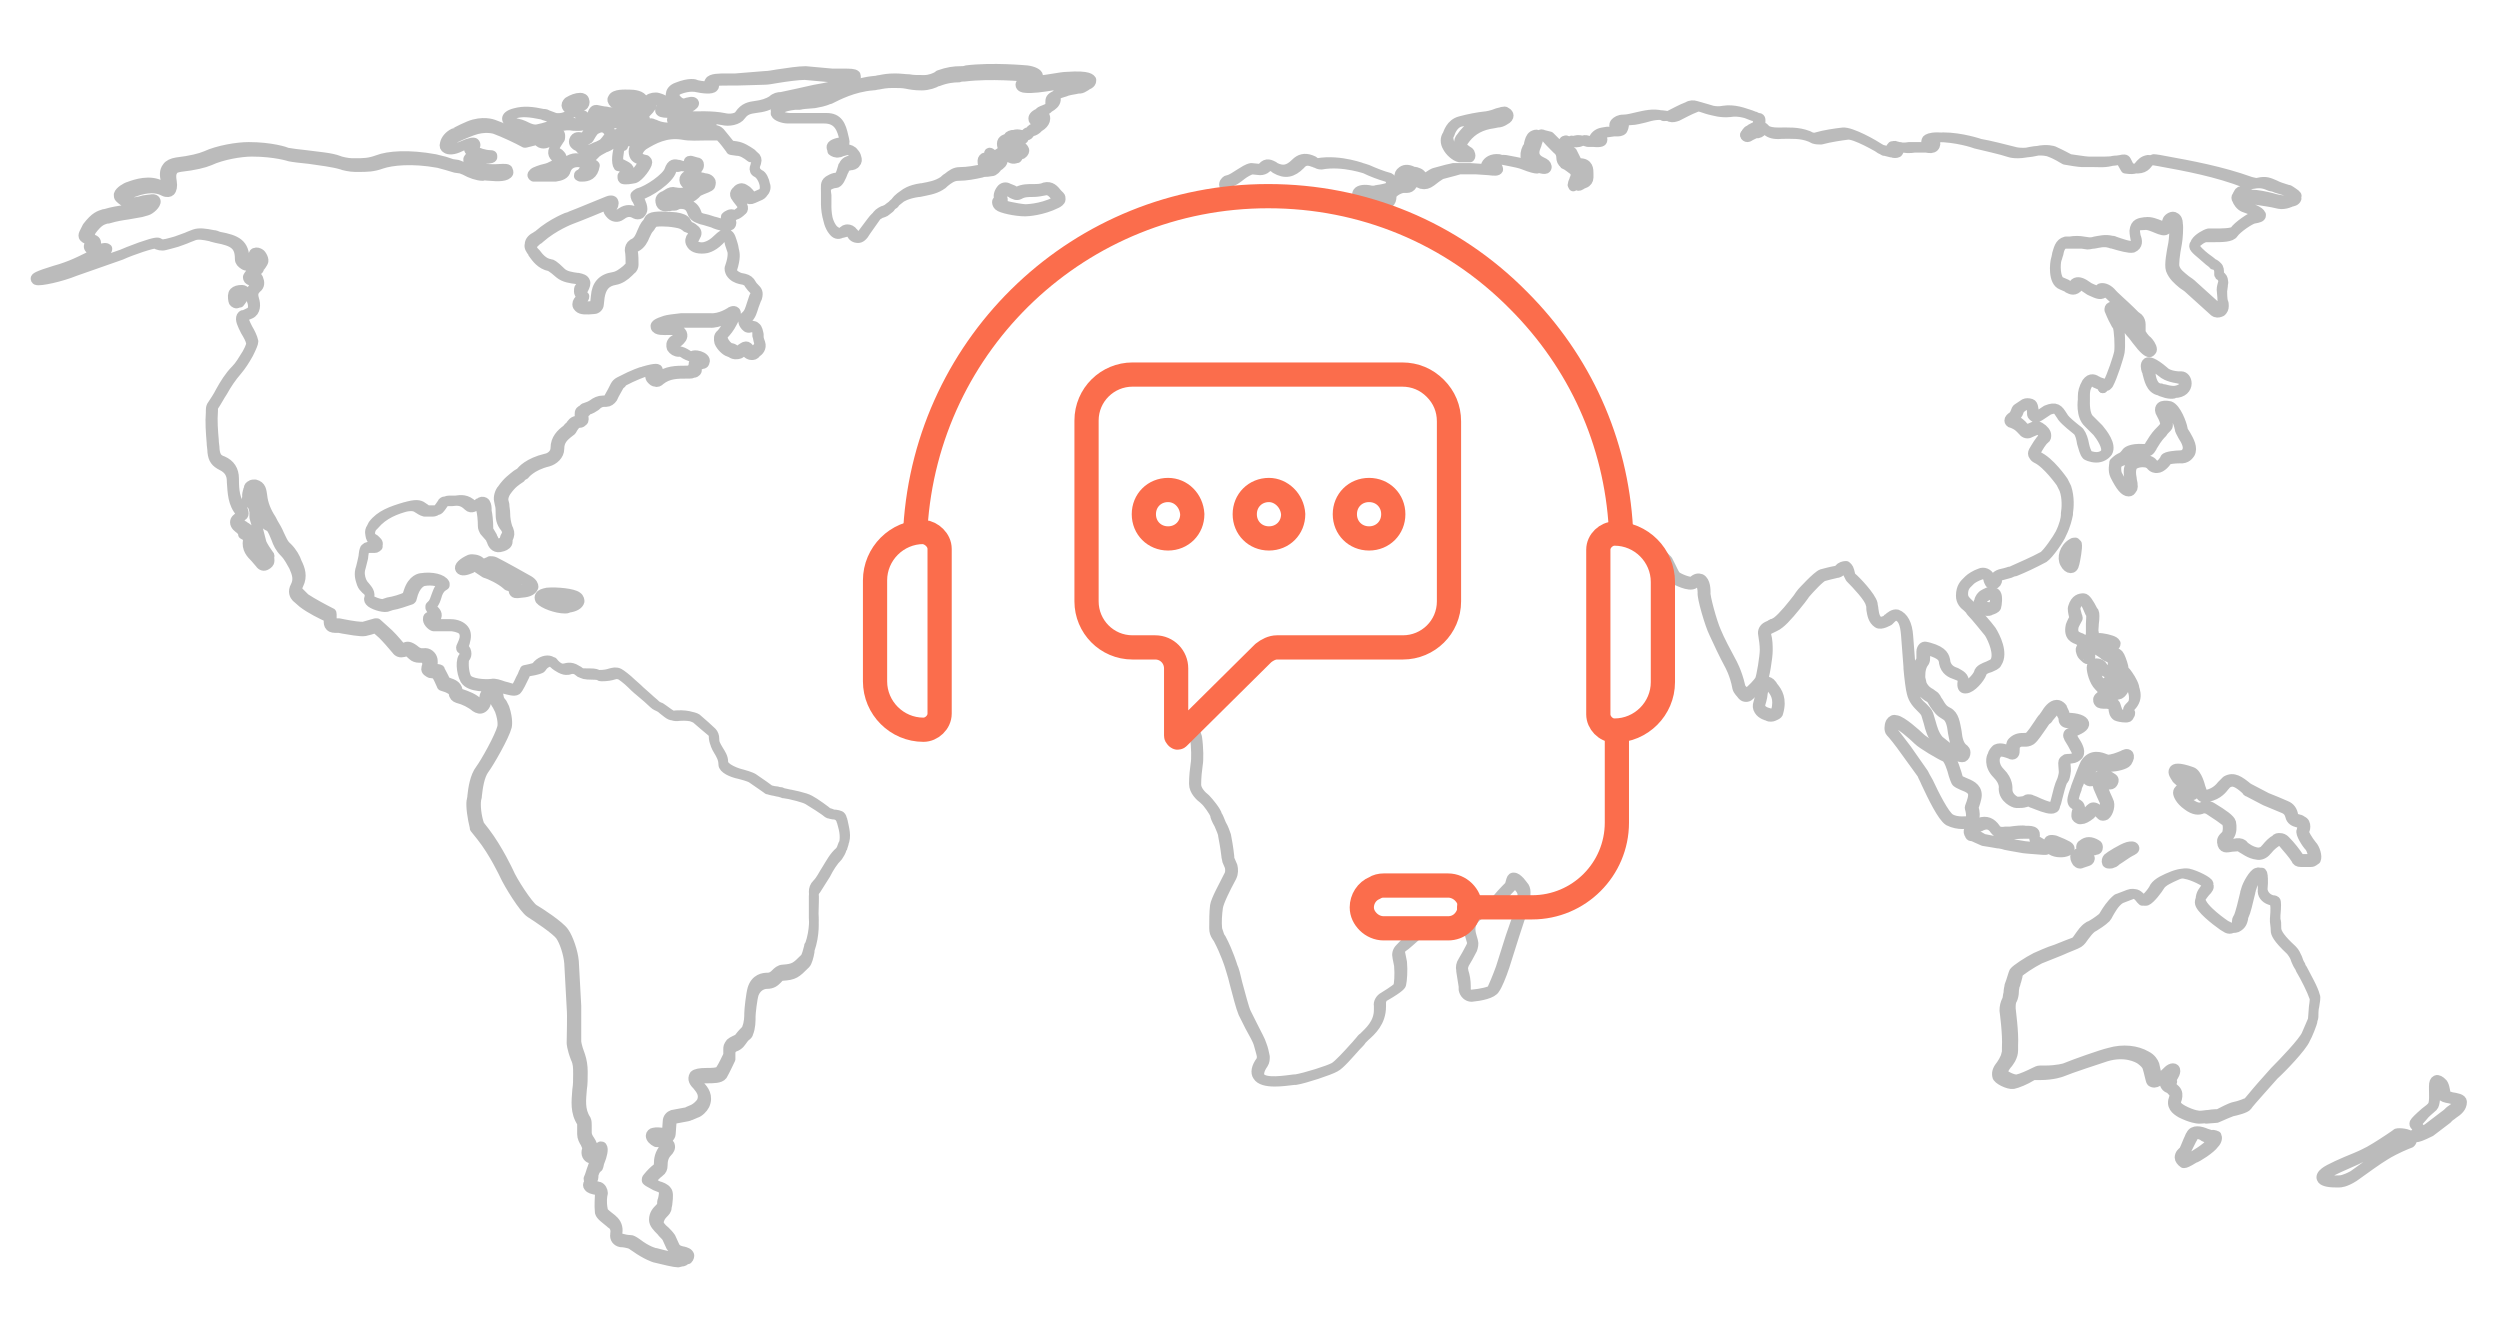 <?xml version="1.0" encoding="utf-8"?>
<!-- Generator: Adobe Illustrator 24.1.3, SVG Export Plug-In . SVG Version: 6.00 Build 0)  -->
<svg version="1.1" id="Layer_1" xmlns="http://www.w3.org/2000/svg" xmlns:xlink="http://www.w3.org/1999/xlink" x="0px" y="0px"
	 viewBox="0 0 309.7 165" style="enable-background:new 0 0 309.7 165;" xml:space="preserve">
<style type="text/css">
	.st0{fill:#BBBBBB;stroke:#BBBBBB;stroke-width:1.2;stroke-linecap:round;stroke-linejoin:round;stroke-miterlimit:10;}
	.st1{fill:none;stroke:#FB6D4C;stroke-width:3;stroke-linecap:round;stroke-linejoin:round;stroke-miterlimit:10;}
</style>
<g>
	<g>
		<g>
			<path class="st0" d="M175.6,115.8c-0.1,0-0.2-0.1-0.4-0.1c-0.6,0.5-1.3,1.3-1.8,1.8c-0.3,0.3-0.4,0.7-0.3,1.1l0.2,1
				c0.1,1.2,0,2.3-0.1,2.6c0,0.1-0.5,0.5-1.8,1.3c-0.4,0.2-0.7,0.7-0.6,1.1l0,0.5c0,1.7-1.2,2.7-1.9,3.4c-0.2,0.1-0.3,0.3-0.4,0.4
				c-0.2,0.2-0.4,0.5-0.7,0.8c-0.8,0.9-2,2.2-2.5,2.5c-0.7,0.4-3.6,1.3-4.8,1.5c-0.1,0-0.1,0-0.2,0c-0.9,0.1-3.7,0.6-4.2-0.3
				c-0.2-0.3-0.1-0.9,0.4-1.6c0.2-0.3,0.2-0.6,0.2-0.9c-0.1-0.5-0.2-1-0.4-1.5c-0.1-0.4-0.6-1.3-1.1-2.3c-0.3-0.6-0.6-1.2-0.8-1.6
				c-0.3-0.6-0.7-2.3-1.1-3.7c-0.2-0.9-0.4-1.7-0.6-2.1c0,0-0.5-1.7-1.4-3.4l-0.2-0.3c-0.1-0.3-0.2-0.6-0.3-0.9
				c-0.1-0.9,0-2,0.1-2.7c0.1-0.7,1-2.5,1.6-3.6l0.1-0.2c0.2-0.4,0.2-0.9,0.1-1.3l-0.3-0.7c-0.1-0.2-0.1-0.3-0.1-0.5
				c-0.1-1-0.3-2.1-0.4-2.6c-0.1-0.3-0.3-0.9-0.6-1.4c-0.2-0.5-0.4-1-0.5-1.1c-0.1-0.5-1.1-1.7-1.4-2c0,0-0.1-0.1-0.1-0.1
				c-0.4-0.3-1.1-1-1.1-1.7c0-0.9,0.1-1.8,0.2-2.5c0.1-0.5,0.1-2.1-0.1-3.4c-0.1-0.4-0.3-0.7-0.7-0.9c0,0-0.1,0.1-0.1,0.1
				c0,0.1,0,0.1-0.1,0.2c0.3,0.1,0.5,0.3,0.6,0.6c0.2,1.2,0.2,2.8,0.1,3.3c-0.1,0.7-0.2,1.6-0.2,2.5c0,0.9,0.8,1.6,1.2,1.9
				c0.1,0,0.1,0.1,0.1,0.1c0.4,0.3,1.2,1.5,1.3,1.8c0,0.2,0.2,0.7,0.5,1.2c0.2,0.5,0.5,1.1,0.5,1.4c0.1,0.5,0.3,1.6,0.4,2.5
				c0,0.2,0.1,0.4,0.1,0.6l0.3,0.7c0.1,0.3,0.1,0.7,0,1l-0.1,0.2c-0.6,1.2-1.6,3-1.7,3.7c-0.1,0.8-0.1,1.9-0.1,2.8
				c0,0.4,0.1,0.7,0.3,1l0.2,0.3c0.9,1.7,1.4,3.3,1.4,3.3c0.1,0.4,0.4,1.2,0.6,2.1c0.4,1.5,0.8,3.1,1.1,3.8c0.2,0.4,0.5,1,0.8,1.6
				c0.5,0.9,1,1.8,1.1,2.2c0.1,0.4,0.3,1,0.4,1.5c0,0.2,0,0.4-0.1,0.6c-0.6,0.8-0.7,1.5-0.4,1.9c0.3,0.5,1.1,0.7,2.1,0.7
				c0.8,0,1.6-0.1,2.4-0.2c0.1,0,0.1,0,0.2,0c1.2-0.2,4.2-1.2,4.9-1.6c0.6-0.3,1.7-1.6,2.6-2.6c0.3-0.3,0.6-0.6,0.7-0.8
				c0.1-0.1,0.2-0.2,0.4-0.4c0.8-0.7,2-1.8,2-3.7l0-0.5c0-0.3,0.2-0.7,0.5-0.8c1.9-1.1,2-1.4,2-1.5c0.1-0.4,0.2-1.7,0.1-2.7
				c0,0,0,0,0,0l-0.2-1c-0.1-0.3,0-0.6,0.2-0.8C174.2,117.1,175,116.3,175.6,115.8z"/>
			<path class="st0" d="M283.3,23.7c-0.1-0.1-0.2-0.1-0.2-0.1c0,0,0,0-0.1,0c0,0-0.7-0.2-1-0.3c-0.2-0.1-0.5-0.2-0.7-0.2
				c-0.7-0.3-1.2-0.5-2.2-0.3c-0.3,0.1-0.5,0-0.9-0.1c-3.6-1.4-7.4-2.1-10.7-2.7c-1.1-0.2-1.4-0.2-1.4-0.2c-0.6,0.1-0.8,0.4-1,0.6
				c-0.3,0.4-0.5,0.7-1.8,0.5l-0.4-0.7c-0.3-0.5-0.8-0.3-1.1-0.3c-1,0.3-1.6,0.2-2.4,0.2c-0.4,0-0.9,0-1.5,0c-0.3,0-1.6-0.2-2.1-0.3
				c-0.4-0.2-0.9-0.6-2-1c0,0-0.8-0.3-2.3,0c-1.6,0.4-2.5,0.1-2.5,0.1c-1.2-0.4-3.1-0.8-4.3-1.1c-0.2-0.1-2.4-0.8-4.7-0.8
				c-0.9,0-1.2,0.2-1.3,0.3c-0.1,0.1-0.1,0.4-0.1,0.5c0,0.2,0,0.3,0,0.4c0,0-0.2,0.1-0.7,0c0,0,0,0,0,0l-0.6,0c-0.3,0-0.5,0-0.8,0
				c-0.6,0.1-1.1,0.1-1.6-0.1c-0.2-0.1-0.3,0-0.5,0c-0.1,0.1-0.2,0.2-0.2,0.4c0,0.2,0,0.3,0,0.3c0,0-0.2,0-0.3-0.1c0,0-0.1,0-0.1,0
				l-0.8-0.2c-0.8-0.6-3.7-2.2-4.7-2.1c-0.9,0.1-2.3,0.3-3.3,0.6c-0.2,0.1-0.4,0-0.6,0l-0.4-0.2c-1.3-0.5-2.5-0.4-3.7-0.4
				c-0.7,0-1.2-0.1-1.5-0.3l-0.3-0.3c0,0,0,0-0.1,0c-0.3-0.1-0.5,0.1-0.8,0.3c-0.1,0.1-0.3,0.2-0.4,0.2c-0.2-0.1-0.4,0-0.7,0.1
				c0.1,0,0.2-0.1,0.2-0.2c0.2-0.1,0.4-0.3,0.5-0.3c0.2,0,0.4-0.2,0.5-0.5c0.1-0.2,0.1-0.4,0-0.6c-0.1-0.2-0.2-0.4-0.4-0.4l-0.1,0
				c-1.2-0.5-2.4-0.9-3.7-0.7c-1,0.2-1.8-0.1-2.7-0.4l-0.7-0.2c-0.3-0.1-0.7-0.1-1,0.1c-0.8,0.3-1.7,0.8-2.3,1.1
				c-0.2,0.1-0.4,0.1-0.7,0.1l-0.2-0.1c-1.1-0.3-2.2,0-3.1,0.2c-0.5,0.1-1.1,0.3-1.7,0.3c-0.5,0-0.8,0.2-1,0.4
				c-0.1,0.1-0.2,0.3-0.1,0.5c0,0.2,0,0.4-0.1,0.5c-0.1,0.1-0.3,0.1-0.5,0.1c-0.1,0-0.2,0-0.3,0l-0.6,0.1c-0.6,0.1-1,0.5-1.1,0.9
				c0,0.1,0,0.2,0,0.3c-0.1,0-0.3,0-0.7,0l-0.7-0.2c-0.4-0.1-0.8-0.1-1.1,0.1c-0.3,0.2-0.6,0.1-0.6,0.1c-0.1-0.1-0.2-0.3-0.4-0.2
				c-0.2,0-0.3,0.3-0.4,0.6c0,0.1-0.1,0.2-0.1,0.3c-0.2,0.3,0.1,0.7,0.3,1c0.1,0.1,0.1,0.1,0.1,0.2c0.1,0.2,0.3,0.5,0.5,0.9
				c0.1,0.3,0.4,0.5,0.7,0.5c0.7,0,0.7,0.4,0.8,1c0,0.1,0,0.2,0,0.2l0,0.3c0,0.2-0.1,0.3-0.2,0.4c-0.2,0.1-0.4,0.1-0.5,0.2
				c-0.1,0-0.2,0.1-0.2,0.1c0,0,0,0-0.1-0.2c0-0.1,0.1-0.4,0.2-0.6c0-0.1,0.1-0.2,0.1-0.3c0.2-0.4,0-0.8-0.3-1l-0.4-0.3
				c-0.3-0.2-0.4-0.3-0.5-0.3c-0.1,0-0.1,0-0.1-0.1c-0.3-0.2-0.4-0.5-0.4-0.8c0-0.3-0.1-0.7-0.5-1c0,0-0.2-0.2-0.4-0.4
				c-0.3-0.3-0.7-0.7-1.1-1.2c0,0-0.1,0-0.1,0l-0.8-0.2c-0.2-0.1-0.4,0-0.6,0.1c-0.3,0.2-0.4,0.6-0.5,1c0,0.2-0.1,0.4-0.2,0.5
				c-0.5,1-0.2,1.9,0.7,2.3l0.4,0.2c0,0,0.1,0.1,0.1,0.1c-0.2,0-0.7-0.1-1.7-0.5c-0.7-0.3-2.9-0.6-3-0.7c-0.9-0.1-1.4,0.3-1.6,0.7
				c-0.1,0.2,0,0.5,0.2,0.6c0,0,0,0,0.1,0c-0.1,0-0.3,0-0.8-0.1c0,0,0,0,0,0l-1.5-0.1c-0.3,0-0.7,0-1,0c-0.8,0-1,0-1.1,0
				c-0.1,0-1.2,0.3-2.3,0.6c0,0-0.4,0.1-1.5,1c-0.2,0.1-0.5,0.3-0.7,0.2c0,0-0.1,0-0.2-0.1c-0.1,0-0.2-0.1-0.3-0.1
				c0,0,0.1-0.1,0.3-0.2c0.2-0.1,0.2-0.3,0.2-0.4c0-0.2-0.1-0.3-0.3-0.5c-0.6-0.3-1.1-0.4-1.5-0.1c-0.6,0.4-0.3,1-0.1,1.4L174,23
				c0,0,0,0.1,0,0.1c-0.1,0.1-0.2,0.1-0.4,0.1c0,0,0,0,0,0l-0.4,0c-0.7,0.1-1.7,0.6-1.7,1.3c0,0.4-0.1,0.5-0.1,0.5
				c-0.1,0.1-0.3,0-0.5-0.1c-0.2-0.1-0.3-0.1-0.5-0.2l-0.4-0.1c0,0,0,0,0,0c-0.1,0-0.2,0-0.4,0c-0.4,0-1.4,0.1-1.5-0.2
				c0-0.1,0-0.2,0-0.2c0.1-0.2,0.6-0.3,1.4-0.1c0.2,0,0.3,0,0.5,0c0.2,0,0.6-0.1,1-0.2c0.5-0.1,1.3-0.3,1.3-1.1l0-0.1
				c0-0.4-0.2-0.7-0.6-0.8c-0.7-0.2-1.8-0.6-2.6-1c-0.1,0-3-1.2-5.9-0.7c-0.1,0-0.3-0.1-0.4-0.2c-0.1-0.1-0.2-0.1-0.4-0.2
				c-0.8-0.3-1.4-0.1-1.9,0.4c-0.9,0.9-1.6,1-2.6,0.5l-0.1-0.1c-0.4-0.2-0.9-0.5-1.4,0.1c-0.1,0.1-0.2,0.2-0.4,0.2l-1-0.1
				c0,0,0,0,0,0c-0.5,0.1-0.9,0.4-1.4,0.7c-0.5,0.3-1,0.7-1.5,0.8c-0.2,0-0.3,0.2-0.4,0.3c-0.1,0.2-0.1,0.3,0,0.5
				c0.1,0.2,0.2,0.5,0.4,0.7c0.1,0,0.3,0,0.4,0.1c-0.2-0.4-0.4-0.7-0.5-1c0-0.1,0-0.1,0-0.2c0-0.1,0.1-0.1,0.2-0.1
				c0.6-0.1,1.1-0.5,1.6-0.9c0.4-0.3,0.9-0.6,1.3-0.7l1,0.1c0.3,0,0.6-0.1,0.8-0.3c0.3-0.4,0.5-0.3,1,0l0.1,0.1
				c1.2,0.7,2.1,0.5,3.1-0.5c0.4-0.5,0.9-0.6,1.6-0.3c0.1,0,0.2,0.1,0.3,0.1c0.2,0.1,0.4,0.2,0.7,0.2c2.7-0.5,5.7,0.6,5.7,0.6
				c0.9,0.4,1.9,0.8,2.7,1c0.2,0.1,0.4,0.3,0.3,0.5l0,0.1c0,0.5-0.5,0.7-1.1,0.8c-0.4,0.1-0.8,0.1-1,0.2c-0.1,0-0.3,0-0.4,0
				c-0.8-0.2-1.5-0.1-1.7,0.2c-0.1,0.1-0.1,0.3-0.1,0.5c0.2,0.5,1.2,0.5,1.9,0.5c0.1,0,0.3,0,0.4,0l0.4,0.1c0.1,0,0.3,0.1,0.4,0.1
				c0.3,0.1,0.6,0.2,0.9,0.1c0.2-0.1,0.3-0.4,0.3-0.8c0-0.4,0.8-0.9,1.4-1l0.3,0c0.3,0,0.5,0,0.7-0.2c0.1-0.1,0.2-0.3,0.1-0.4
				c0,0,0,0,0-0.1l-0.1-0.3c-0.3-0.5-0.3-0.7,0-0.9c0.4-0.3,0.9,0,1.1,0.1c0.1,0.1,0.2,0.2,0.2,0.2c0,0,0,0-0.1,0.1
				c-0.2,0.1-0.5,0.3-0.5,0.6c0,0.2,0.4,0.3,0.6,0.4c0.1,0,0.1,0,0.1,0c0.3,0.1,0.7,0,1.1-0.3c1-0.8,1.3-0.9,1.3-0.9
				c1.2-0.3,2.2-0.6,2.3-0.6c0.1,0,0.5,0,1,0c0.3,0,0.6,0,1,0l1.5,0.1c0.8,0.1,1.1,0.1,1.2-0.1c0-0.1,0-0.3-0.3-0.5c0,0,0-0.1,0-0.2
				c0.1-0.2,0.4-0.6,1.2-0.5c0,0,2.2,0.4,2.9,0.6c1.9,0.7,2.1,0.6,2.2,0.4c0.1-0.2-0.1-0.5-0.3-0.6c0,0,0,0,0,0l-0.4-0.2
				c-0.8-0.4-1-1-0.6-1.9c0.1-0.2,0.1-0.4,0.2-0.6c0.1-0.3,0.1-0.6,0.3-0.8c0.1-0.1,0.2-0.1,0.4,0l0.8,0.2c0.4,0.4,0.8,0.8,1.1,1.1
				c0.3,0.3,0.4,0.4,0.4,0.4c0.3,0.2,0.3,0.5,0.3,0.8c0,0.3,0.1,0.7,0.5,1c0.1,0.1,0.1,0.1,0.1,0.1c0.1,0,0.2,0.1,0.5,0.3l0.4,0.3
				c0.2,0.1,0.3,0.4,0.2,0.6c0,0.1-0.1,0.2-0.1,0.3c-0.3,0.6-0.3,0.7-0.3,0.8c0.1,0.2,0.2,0.3,0.3,0.4c0.2,0.1,0.3,0,0.5-0.1
				c0.1-0.1,0.2-0.1,0.4-0.2c0.3-0.1,0.5-0.4,0.5-0.7l0-0.3c0-0.1,0-0.1,0-0.2c0-0.5,0-1.3-1.1-1.3c-0.2,0-0.3-0.1-0.4-0.3
				c-0.2-0.4-0.4-0.8-0.5-1c0-0.1-0.1-0.1-0.2-0.2c-0.1-0.1-0.4-0.4-0.3-0.5c0.1-0.1,0.1-0.2,0.2-0.4c0-0.1,0.1-0.3,0.2-0.4
				c0,0,0.1,0,0.1,0.1c0.2,0.2,0.7,0.2,1.1,0c0.3-0.2,0.5-0.2,0.8-0.1l0.7,0.2c0,0,0,0,0,0c1,0.1,1.1-0.1,1.1-0.2
				c0,0,0.1-0.2-0.1-0.3c0,0,0-0.1,0.1-0.3c0.1-0.1,0.3-0.4,0.7-0.4l0.7-0.1c0.1,0,0.2,0,0.3,0c0.3,0,0.6,0,0.8-0.2
				c0.1-0.2,0.2-0.4,0.2-0.8c0-0.1,0-0.2,0.1-0.2c0.1-0.1,0.4-0.2,0.7-0.2c0.6,0,1.2-0.2,1.7-0.3c1-0.3,1.9-0.5,3-0.2l0.2,0.1
				c0.3,0.1,0.6,0,0.9-0.1c0.6-0.3,1.5-0.8,2.3-1.1c0.2-0.1,0.5-0.1,0.7,0l0.7,0.2c0.9,0.3,1.8,0.5,2.8,0.4c1.2-0.2,2.3,0.2,3.5,0.7
				l0.1,0c0.1,0,0.2,0.1,0.2,0.2c0,0.1,0,0.2,0,0.4c-0.1,0.2-0.2,0.3-0.2,0.3c-0.1,0-0.3,0.1-0.7,0.3c-0.2,0.1-0.4,0.2-0.5,0.3
				c-0.3,0.1-0.5,0.5-0.5,0.7c0,0.1,0.1,0.2,0.3,0.2c0.1,0,0.2-0.1,0.4-0.2c0.2-0.1,0.6-0.3,0.7-0.3c0.2,0.1,0.5-0.1,0.7-0.3
				c0.1-0.1,0.3-0.2,0.4-0.2l0.2,0.2c0.3,0.3,0.9,0.5,1.8,0.4c1.2,0,2.4-0.1,3.6,0.4l0.4,0.2c0.3,0.1,0.6,0.1,0.9,0.1
				c1.1-0.3,2.5-0.5,3.3-0.6c0.9-0.1,3.7,1.5,4.5,2c0,0,0,0,0.1,0l0.8,0.2c0,0,0.1,0,0.1,0c0.2,0.1,0.5,0.1,0.7,0
				c0.1-0.1,0.2-0.3,0.2-0.6c0,0,0-0.1,0-0.1c0,0,0.1,0,0.1,0c0.6,0.2,1.2,0.2,1.8,0.1c0.3,0,0.5,0,0.8,0l0.6,0
				c0.5,0.1,0.8,0.1,1-0.1c0.2-0.2,0.2-0.5,0.1-0.7c0-0.1,0-0.2,0-0.2c0,0,0.1-0.1,0.1-0.1c0,0,0.2-0.2,0.9-0.2
				c2.3,0,4.6,0.8,4.6,0.8c0,0,0,0,0,0c1.2,0.2,3.1,0.7,4.3,1c0,0,1,0.3,2.7-0.1c1.3-0.3,2.1,0,2.1,0c1.1,0.5,1.6,0.8,2,1
				c0,0,0,0,0.1,0c0.1,0,1.8,0.3,2.3,0.3c0.6,0,1,0,1.4,0c0.7,0,1.4,0,2.5-0.2c0.4-0.1,0.6-0.1,0.7,0.1l0.4,0.8c0,0,0.1,0.1,0.1,0.1
				c1.5,0.3,1.9-0.2,2.2-0.6c0.2-0.2,0.3-0.4,0.7-0.5c0,0,0.3,0,1.3,0.2c3.3,0.6,7.1,1.3,10.7,2.6c0.4,0.1,0.7,0.2,1,0.1
				c0.9-0.2,1.3,0,2,0.3c0.2,0.1,0.4,0.2,0.7,0.3c0.3,0.1,0.9,0.3,1,0.3c0.1,0,0.1,0.1,0.2,0.1c0.6,0.4,0.9,0.6,0.8,0.7
				c0,0-0.1,0.1-0.4,0.2c-0.1,0-0.2,0.1-0.3,0.1c-0.2,0.1-0.6,0.2-0.9,0.2c-0.2,0-0.9-0.1-1.5-0.3c-0.8-0.2-1.8-0.4-2.4-0.4
				c0,0-0.2,0-1.2-0.4c-0.1-0.1-0.2,0-0.3,0c-0.2,0.1-0.2,0.3-0.3,0.4c0,0.1,0,0.1-0.1,0.2c-0.1,0.1-0.1,0.3,0,0.4
				c0.1,0.3,0.4,0.8,0.9,1c0.1,0,0.2,0.1,0.3,0.1c1.1,0.4,1.6,0.7,1.8,0.8c0,0-0.2,0.1-0.6,0.1c-0.6,0.1-2.3,1.3-2.7,1.9
				c-0.3,0.3-1.6,0.3-2.3,0.3c-0.4,0-0.7,0-0.9,0c-0.4,0.1-1.3,0.6-1.6,1.1c-0.1,0.2-0.1,0.3-0.1,0.5c0.1,0.4,0.7,0.9,1.5,1.6
				c0.3,0.3,0.7,0.5,0.8,0.7c0,0,0,0,0.1,0l0.2,0.1c0.3,0.1,0.4,0.4,0.4,0.7c0,0.1,0,0.3,0,0.4c0,0.1,0,0.1,0.1,0.1l0.2,0.2
				c0.2,0.2,0.2,0.4,0.2,0.6c-0.1,0.4-0.2,0.7-0.2,1c0,0.2,0.1,0.8,0.1,1.3c0,0.2,0,0.4,0.1,0.5c0,0.1,0,0.3-0.2,0.4
				c-0.1,0.1-0.2,0.1-0.3,0.1c0,0-0.1,0-0.1,0l-3.1-2.8c-0.3-0.3-0.6-0.5-0.9-0.7c-0.6-0.5-1.2-0.9-1.4-1.6c-0.1-0.3,0-1.5,0.3-3
				c0.1-0.5,0.2-2,0.1-2.4c0,0,0-0.1,0-0.1c0-0.2-0.1-0.6-0.4-0.7c-0.1-0.1-0.3-0.1-0.5,0c-0.4,0.2-0.5,0.5-0.5,0.8
				c0,0.1-0.1,0.3-0.1,0.4c-0.1,0-0.5-0.1-0.7-0.2c-0.5-0.2-1.2-0.5-1.8-0.4l-0.1,0c-0.6,0.1-1.2,0.1-1.3,1.1c0,0.4,0.1,0.8,0.1,0.9
				c0.2,0.6,0.2,0.8-0.2,0.9c-0.4,0.2-1.7-0.3-2.3-0.5c-0.2-0.1-0.3-0.1-0.4-0.1c-0.8-0.2-1.5,0-2.1,0.1c-0.3,0.1-0.5,0.1-0.7,0.1
				l-0.7-0.1c-0.5-0.1-1.1-0.1-1.7,0c-0.3,0-0.3,0-0.4,0c-0.1,0-0.1,0-0.1,0c-0.8,0.2-0.9,1-1.1,1.6c0,0.2-0.1,0.4-0.1,0.5
				c-0.2,0.6-0.4,2.9,0.7,3.3l0.7,0.3c0,0,0.1,0,0.1,0.1c0.4,0.2,0.8,0.4,1.3-0.2c0.2-0.3,0.7,0,0.8,0.1l0.6,0.4c0,0,0,0,0,0
				c0.3,0.1,1.1,0.6,1.5,0.4c0.1,0,0.1-0.1,0.1-0.2c0,0,0,0,0.1,0c0.1,0,0.4,0,0.8,0.4c0.5,0.5,1.7,1.6,2.5,2.3
				c0.3,0.3,0.5,0.5,0.6,0.6c0,0,0,0,0,0l0.4,0.3c0.2,0.1,0.2,0.3,0.2,0.5c0,0.4,0,0.8,0,1c0,0.3,0.7,1.1,0.9,1.3
				c0.2,0.2,0.5,0.7,0.5,0.8c-0.3-0.1-1.1-1.1-1.8-2c-0.3-0.4-0.8-1.1-1.3-1.7c-0.4-0.5-0.9-1.1-0.9-1.2c-0.2-0.5-0.7-0.6-1-0.5
				c-0.2,0.1-0.2,0.2-0.2,0.4c0.1,0.2,0.3,0.8,0.7,1.5c0.1,0.2,0.2,0.4,0.3,0.5c0.2,0.4,0.3,2.5,0.2,3.2c-0.1,0.6-0.9,3-1.4,3.9
				c0,0,0,0,0,0c0,0.1-0.3,0.1-1.1-0.2c-0.1,0-0.1-0.1-0.2-0.1c-0.3-0.2-0.8-0.5-1.3,0.2c-0.4,0.7-0.5,1.2-0.5,1.7
				c0,0.1,0,0.3,0,0.4c0,0-0.3,2,0.7,2.9l1.1,1.1l0,0c0.4,0.5,1.4,1.9,1,2.6c-0.1,0.2-0.5,0.5-1.1,0.5c-0.5,0-0.9-0.2-1-0.2
				c-0.2-0.3-0.4-0.8-0.5-1.3c-0.1-0.6-0.3-1.2-0.6-1.6c0,0,0,0-0.1-0.1c-0.9-0.7-1.6-1.3-1.8-1.6c-0.1-0.1-0.1-0.2-0.2-0.3
				c-0.5-0.8-0.8-1.2-2-0.7c0,0,0,0,0,0l-0.9,0.6c0,0,0,0,0,0c-0.2,0.2-0.4,0.2-0.5,0.2c0,0,0,0,0,0c0-0.1,0-0.3-0.1-0.4
				c-0.1-0.6-0.1-1.1-0.4-1.2c-0.3-0.1-0.6-0.1-0.8,0c-0.3,0.2-0.6,0.4-0.9,0.6c0,0,0,0-0.1,0.1l-0.2,0.5c-0.1,0.2-0.2,0.3-0.3,0.4
				c-0.2,0.1-0.4,0.3-0.4,0.5c0,0.1,0.1,0.3,0.3,0.3c0.8,0.3,1,0.6,1.3,0.9c0,0,0.1,0.1,0.1,0.1c0.2,0.3,0.6,0.4,0.9,0.2l0.7-0.3
				c0.1-0.1,0.3,0,0.4,0c0.5,0.3,0.6,0.5,0.6,0.7c0,0,0,0.1-0.1,0.2c-0.4,0.3-0.9,1.2-1.2,1.7c-0.1,0.2-0.1,0.4,0,0.5
				c0.1,0.2,0.2,0.3,0.4,0.4c1.3,0.6,3,3,3,3l0.4,0.8c0.4,1.1,0.3,2.4,0.2,3c0,0.1,0,0.2,0,0.2c0,0.4-0.2,1.3-0.7,2.3
				c-0.3,0.6-1.6,2.5-2.1,2.8c-1.3,0.7-2.5,1.2-3.6,1.7c-0.2,0.1-0.4,0.2-0.6,0.2c0,0-0.2,0.1-1.1,0.3c-0.6,0.2-0.7,0.5-0.7,0.8
				c0,0.1,0,0.1,0,0.2c0,0.1-0.1,0.2-0.2,0.1c0,0-0.1,0-0.2-0.4c0-0.1-0.1-0.3-0.2-0.3c-0.2-0.5-0.8-0.7-1.2-0.5
				c-0.6,0.2-1.2,0.6-1.4,0.8c0,0-0.1,0.1-0.2,0.2c-0.3,0.3-0.8,0.7-0.8,1.8c0,0.7,0.4,1.1,0.8,1.4c0.1,0.1,0.2,0.2,0.3,0.3
				c0.1,0.1,0.1,0.2,0.2,0.3c0.6,0.6,1.7,2,2.2,2.6c0.5,0.8,1.3,2.7,0.7,3.6c-0.1,0.2-0.4,0.3-0.8,0.5c-0.5,0.2-1.1,0.4-1.2,0.9
				c-0.2,0.6-1.4,1.7-1.7,1.6c-0.1,0-0.1-0.2-0.1-0.4c0.1-0.8-0.5-1-1-1.3c-0.6-0.2-1.1-0.5-1.3-1.3c0,0,0-0.1,0-0.1
				c-0.1-0.5-0.2-1.2-2-1.7c-0.4-0.1-0.6-0.2-0.8,0c-0.1,0.1-0.2,0.3-0.2,0.5l0,0.8c0,0.1,0,0.3-0.1,0.4c-0.4,0.6-0.5,1.2-0.5,2
				c0,0,0,0,0,0c0,0.3,0.2,1,0.2,1.1c0.4,0.7,0.8,1,1.2,1.3c0.2,0.1,0.4,0.2,0.5,0.4c0.1,0.2,0.2,0.3,0.3,0.5c0.5,0.7,0.7,1,1.4,1.4
				c0.6,0.3,0.8,1.2,0.9,2.1c0.2,1,0.3,2,1.1,2.4c0,0,0.1,0,0.1,0.1c0,0.1,0,0.2-0.1,0.3c-0.1,0-0.7-0.2-1.3-0.6l-1.5-1.2
				c-0.6-0.7-0.8-1.5-1-2.2c-0.1-0.3-0.2-0.7-0.3-1c-0.1-0.3-0.4-0.6-0.7-0.9c-0.5-0.4-1-1-1.1-1.7c-0.1-0.3-0.2-1.8-0.4-3l0-0.2
				l-0.3-3.9c-0.1-1.5-0.6-2.4-1.4-2.7c-0.4-0.1-0.9,0.3-1.1,0.5c-0.1,0-0.1,0.1-0.1,0.1c-0.2,0.2-0.9,0.4-1,0.3
				c-0.5-0.3-0.6-0.8-0.7-1.5c0-0.2-0.1-0.5-0.1-0.7c-0.2-0.9-2.1-2.9-2.6-3.3c-0.1-0.1-0.2-0.3-0.2-0.4l-0.1-0.4
				c-0.1-0.4-0.3-0.5-0.4-0.6c-0.1,0-0.4,0-0.7,0.2l-0.2,0.2c-0.1,0.1-0.3,0.2-0.4,0.2c-0.6,0.1-1.3,0.3-1.7,0.4
				c-0.6,0.2-2.5,2.3-2.5,2.3c-0.1,0.1-0.3,0.4-0.5,0.7c-0.7,0.9-1.8,2.3-2.6,2.9c0,0,0,0,0,0c0,0-0.3,0.2-1.2,0.6l0,0
				c-0.4,0.2-0.6,0.6-0.5,1c0.1,0.6,0.2,1.3,0.2,1.9c0,0.8-0.4,3.3-0.6,3.7c-0.2,0.4-1,1.2-1.5,1.6c-0.1,0.1-0.3,0.1-0.3,0l-0.1-0.1
				c-0.2-0.2-0.5-0.5-0.5-0.7c-0.4-1.8-1.1-3-1.1-3c-0.6-1.1-1.5-2.8-1.9-3.8c-0.5-1.1-1.4-4.4-1.3-4.8c0-0.3,0-1.4-0.6-1.7
				c-0.3-0.1-0.6-0.1-1,0.3c-0.2,0.2-1.4-0.2-2-0.6c-0.2-0.1-0.5-0.8-0.7-1.2c-0.2-0.4-0.3-0.6-0.4-0.8c0,0,0,0,0,0l-0.4-0.4
				c0,0,0,0,0,0c-0.1-0.1-0.5-0.4-1-0.7c0,0.2,0,0.3,0.1,0.5c0.3,0.2,0.6,0.4,0.7,0.5l0.4,0.4c0.1,0.1,0.2,0.4,0.3,0.7
				c0.3,0.7,0.5,1.2,0.8,1.4c0,0,1.8,1,2.4,0.5c0.2-0.2,0.4-0.3,0.6-0.2c0.3,0.2,0.4,0.9,0.4,1.3c-0.1,0.6,0.9,4,1.4,5
				c0.5,1.1,1.3,2.8,1.9,3.9c0,0,0.7,1.2,1,2.9c0.1,0.4,0.4,0.6,0.6,0.9l0.1,0.1c0.2,0.2,0.6,0.2,0.8,0c0.5-0.4,1.3-1.3,1.6-1.7
				c0.3-0.5,0.7-3.1,0.7-3.9c0-0.6,0-1.3-0.2-2c0-0.2,0.1-0.5,0.3-0.6l0,0c0.4-0.2,1.1-0.5,1.3-0.7c0.8-0.6,1.9-2,2.7-3
				c0.2-0.3,0.4-0.5,0.5-0.7c0.6-0.7,1.9-2.1,2.3-2.2c0.4-0.1,1.1-0.3,1.6-0.4c0.2,0,0.4-0.1,0.6-0.3l0.2-0.2
				c0.1-0.1,0.2-0.2,0.3-0.2c0.1,0,0.1,0.1,0.2,0.3l0.1,0.4c0.1,0.2,0.2,0.4,0.3,0.6c0.8,0.8,2.4,2.5,2.5,3.2
				c0.1,0.2,0.1,0.4,0.1,0.7c0.1,0.6,0.2,1.3,0.8,1.7c0.4,0.3,1.4-0.3,1.4-0.3c0,0,0.1-0.1,0.2-0.2c0.2-0.2,0.5-0.5,0.8-0.4
				c0.7,0.2,1,1,1.1,2.4l0.3,3.9l0,0.2c0.1,1.2,0.3,2.7,0.4,3c0.2,0.9,0.7,1.4,1.2,1.9c0.3,0.3,0.5,0.5,0.6,0.8
				c0.1,0.3,0.2,0.7,0.3,1c0.2,0.8,0.4,1.6,1.1,2.4c0,0,0,0,0,0l1.5,1.2c0.6,0.5,1.4,0.8,1.7,0.7c0.2-0.1,0.3-0.3,0.3-0.6
				c0-0.2-0.1-0.3-0.2-0.4c-0.6-0.4-0.8-1.2-0.9-2.2c-0.2-1-0.3-2-1.1-2.4c-0.6-0.3-0.8-0.6-1.2-1.3c-0.1-0.1-0.2-0.3-0.3-0.5
				c-0.1-0.2-0.4-0.3-0.6-0.5c-0.4-0.2-0.8-0.5-1.1-1.1c0-0.1-0.2-0.7-0.2-0.9c0,0,0,0,0-0.1c0-0.7,0.1-1.3,0.5-1.8
				c0.1-0.2,0.1-0.3,0.1-0.5l0-0.8c0-0.1,0-0.2,0-0.2c0.1,0,0.3,0,0.5,0.1c1.6,0.5,1.7,0.9,1.8,1.4c0,0,0,0.1,0,0.1
				c0.2,1,0.9,1.3,1.5,1.5c0.6,0.2,0.9,0.4,0.8,0.9c-0.1,0.6,0.1,0.8,0.3,0.8c0,0,0.1,0,0.1,0c0.7,0,1.8-1.3,2-1.9
				c0.1-0.4,0.6-0.6,1-0.7c0.4-0.2,0.8-0.3,0.9-0.6c0.8-1.2-0.2-3.2-0.7-4c-0.5-0.7-1.7-2-2.3-2.7c-0.1-0.1-0.2-0.2-0.2-0.3
				c-0.1-0.1-0.2-0.2-0.3-0.3c-0.3-0.3-0.7-0.6-0.7-1.2c0-0.9,0.4-1.2,0.7-1.5c0.1-0.1,0.1-0.1,0.2-0.2c0.2-0.2,0.7-0.5,1.3-0.7
				c0.3-0.1,0.7,0,0.8,0.3c0.1,0.1,0.1,0.2,0.1,0.3c0.1,0.3,0.2,0.6,0.5,0.6c0.3,0,0.5-0.1,0.6-0.4c0-0.1,0-0.1,0-0.2
				c0-0.3,0.1-0.4,0.5-0.5c1.1-0.3,1.1-0.3,1.1-0.3c0.2-0.1,0.4-0.2,0.6-0.2c1-0.4,2.3-1,3.6-1.7c0.6-0.4,2-2.4,2.2-3
				c0.5-1,0.7-1.9,0.8-2.4c0-0.1,0-0.1,0-0.2c0.1-0.6,0.2-1.9-0.2-3.1c0,0,0,0,0,0l-0.4-0.8c0,0-1.7-2.5-3.2-3.1
				c-0.1,0-0.1-0.1-0.2-0.2c0-0.1,0-0.2,0-0.3c0.3-0.6,0.8-1.4,1.1-1.6c0.2-0.1,0.2-0.3,0.2-0.5c0-0.3-0.3-0.7-0.8-1
				c-0.2-0.1-0.5-0.2-0.7-0.1l-0.7,0.3c-0.2,0.1-0.4,0-0.5-0.1c0,0,0-0.1-0.1-0.1c-0.2-0.3-0.6-0.7-1.4-1c0,0,0,0,0,0
				c0,0,0-0.1,0.2-0.2c0.2-0.1,0.4-0.3,0.5-0.5l0.2-0.5c0.2-0.2,0.5-0.4,0.8-0.6c0.1-0.1,0.3-0.1,0.5,0c0.1,0.1,0.2,0.7,0.2,0.9
				c0,0.3,0,0.4,0.1,0.5c0.1,0.1,0.2,0.2,0.3,0.2c0.2,0.1,0.5-0.1,0.8-0.3l0.9-0.6c0.9-0.3,1-0.2,1.5,0.6c0.1,0.1,0.1,0.2,0.2,0.3
				c0.4,0.5,1.4,1.3,1.9,1.7l0,0c0.3,0.4,0.4,0.9,0.5,1.5c0.2,0.6,0.3,1.2,0.6,1.5c0,0,0,0,0,0c0,0,0.5,0.3,1.2,0.3
				c0.6,0,1.1-0.3,1.4-0.7c0.5-0.9-0.6-2.3-1.1-2.9l0,0c0,0,0,0,0,0l-1.1-1.1c-0.7-0.6-0.6-2.1-0.6-2.6c0-0.1,0-0.3,0-0.4
				c0-0.4,0-0.9,0.4-1.5c0.3-0.4,0.5-0.3,0.8-0.1c0.1,0,0.1,0.1,0.2,0.1c0.6,0.3,1,0.4,1.3,0.3c0.1-0.1,0.2-0.2,0.2-0.2
				c0.5-0.9,1.3-3.4,1.4-4c0.1-0.6,0.1-2.8-0.2-3.4c-0.1-0.1-0.2-0.3-0.3-0.5c-0.3-0.5-0.6-1.1-0.7-1.4c0,0,0.1,0,0.1,0
				c0.2,0,0.3,0.2,0.4,0.4c0.1,0.1,0.4,0.5,1,1.2c0.5,0.6,1,1.3,1.3,1.6c0.2,0.3,0.7,0.9,1.1,1.4c0.7,0.8,1,0.8,1.1,0.7
				c0.1-0.1,0.2-0.2,0.2-0.3c0-0.4-0.4-0.9-0.6-1.1c-0.3-0.2-0.8-0.9-0.8-1.1c0-0.2,0-0.5,0-0.9c0-0.3-0.1-0.6-0.3-0.8l-0.4-0.3
				c-0.1-0.1-0.3-0.3-0.6-0.6c-0.7-0.7-2-1.8-2.4-2.3c-0.5-0.5-1-0.6-1.3-0.5c-0.1,0.1-0.2,0.2-0.3,0.3c-0.1,0-0.5-0.1-1.1-0.4
				l-0.6-0.4c-0.5-0.3-1-0.4-1.3,0c-0.3,0.4-0.5,0.3-0.8,0.1c0,0-0.1,0-0.1-0.1l-0.7-0.3c-0.7-0.3-0.7-2.2-0.5-2.8
				c0.1-0.2,0.1-0.4,0.2-0.6c0.1-0.6,0.3-1.2,0.8-1.3c0,0,0,0,0.1,0c0,0,0.1,0,0.4,0c0.6,0,1.1,0,1.6,0l0.7,0.1c0,0,0,0,0,0
				c0.3,0,0.5-0.1,0.8-0.1c0.6-0.1,1.2-0.3,1.9-0.1c0.1,0,0.2,0.1,0.4,0.1c1,0.3,2.1,0.6,2.5,0.5c0.7-0.3,0.6-0.9,0.4-1.4
				c0-0.1-0.1-0.4-0.1-0.7c0-0.6,0.4-0.7,1-0.7l0.1,0c0.5-0.1,1.1,0.2,1.6,0.4c0.5,0.2,1,0.4,1.2,0.1c0.1-0.2,0.1-0.3,0.2-0.5
				c0.1-0.3,0.1-0.4,0.3-0.5c0.1,0,0.2,0,0.2,0c0.1,0.1,0.2,0.3,0.2,0.5c0,0.1,0,0.1,0,0.1c0.1,0.2,0,1.7-0.1,2.2
				c-0.2,1-0.5,2.6-0.3,3.2c0.3,0.8,0.9,1.3,1.5,1.8c0.3,0.2,0.6,0.4,0.8,0.6l3.1,2.8c0.1,0,0.1,0.1,0.2,0.1c0.2,0.1,0.5,0,0.7-0.1
				c0.2-0.2,0.3-0.4,0.3-0.7c0-0.2,0-0.4-0.1-0.5c-0.1-0.5-0.1-1.1-0.1-1.3c0-0.2,0.1-0.6,0.1-0.9c0.1-0.3,0-0.7-0.3-1l-0.2-0.2
				c0-0.1,0-0.2,0-0.3c0-0.4-0.2-0.8-0.6-1l-0.2-0.1c-0.2-0.2-0.5-0.4-0.9-0.7c-0.6-0.5-1.4-1.1-1.4-1.4c0-0.1,0-0.2,0.1-0.2
				c0.3-0.4,1-0.9,1.4-0.9c0.1,0,0.5,0,0.8,0c1.2,0,2.3,0,2.6-0.5c0.4-0.6,2-1.7,2.5-1.8c0.6-0.1,0.9-0.2,0.9-0.4
				c0-0.4-0.6-0.7-2-1.2c-0.1,0-0.2-0.1-0.3-0.1c-0.5-0.2-0.7-0.7-0.7-0.9c0-0.1,0.1-0.2,0.1-0.2c0-0.1,0.1-0.2,0.1-0.2c0,0,0,0,0,0
				c0.7,0.3,1.2,0.5,1.3,0.5c0.6,0.1,1.6,0.3,2.4,0.4c0.7,0.1,1.3,0.3,1.6,0.3c0.4,0,0.8-0.1,1-0.2c0.1,0,0.2-0.1,0.2-0.1
				c0.2,0,0.6-0.1,0.7-0.4C284.4,24.4,283.9,24.1,283.3,23.7z"/>
			<path class="st0" d="M219.5,77.3L219.5,77.3L219.5,77.3z"/>
			<path class="st0" d="M260.5,48.1C260.5,48.1,260.5,48.1,260.5,48.1C260.5,48.1,260.5,48.1,260.5,48.1z"/>
			<path class="st0" d="M260.5,48.1C260.5,48.1,260.5,48.1,260.5,48.1C260.5,48.1,260.5,48.1,260.5,48.1z"/>
			<path class="st0" d="M239.1,17.6C239.1,17.6,239.1,17.6,239.1,17.6L239.1,17.6z"/>
			<path class="st0" d="M239.2,17.6C239.2,17.6,239.2,17.6,239.2,17.6C239.2,17.6,239.2,17.6,239.2,17.6z"/>
			<path class="st0" d="M239.2,17.6C239.2,17.6,239.2,17.6,239.2,17.6C239.2,17.6,239.2,17.6,239.2,17.6z"/>
			<path class="st0" d="M216.2,16.7C216.2,16.7,216.2,16.7,216.2,16.7C216.1,16.7,216.1,16.7,216.2,16.7
				C216.1,16.8,216.1,16.8,216.2,16.7C216.1,16.7,216.2,16.7,216.2,16.7z"/>
		</g>
	</g>
	<g>
		<g>
			<path class="st0" d="M84,156.4C84,156.4,84,156.4,84,156.4c-0.4,0-1.7-0.3-2.9-0.6c0,0-1-0.3-2.4-1.3l-0.3-0.2
				c-0.1-0.1-0.2-0.1-0.3-0.2c-0.4-0.1-0.8-0.2-1.2-0.2c-0.5-0.1-0.8-0.5-0.7-1l0-0.1c0.1-0.5-0.1-1-0.5-1.2l-0.1-0.1
				c-0.6-0.5-1.2-0.9-1.3-1.3c-0.1-1,0-1.7,0-2.2c0-0.2-0.1-0.4-0.2-0.5c-0.1,0-0.2-0.1-0.4-0.1c-0.3-0.1-0.6-0.1-0.8-0.4
				c-0.1-0.1-0.1-0.3,0-0.4c0.1-0.2,0.1-0.3,0.1-0.4c-0.1,0-0.1-0.1-0.1-0.2c0.2-0.4,0.3-0.9,0.5-1.4c0.1-0.3,0.2-0.5,0.2-0.8
				c0.2-0.5,0.3-0.9,0.3-1.1c0,0.1-0.1,0.2-0.1,0.3c-0.1,0.4-0.5,0.6-0.7,0.5c-0.3-0.1-0.6-0.5-0.4-1.1c0.1-0.3-0.1-0.5-0.2-0.8
				c-0.2-0.3-0.4-0.7-0.4-1.1c0,0,0,0,0,0l0-0.7c0-0.1,0-0.1,0-0.2c0-0.2,0-0.4,0-0.5c-0.9-1.3-0.7-2.7-0.6-4.1
				c0.1-0.6,0.1-1.2,0.1-1.8c0-0.1,0-0.2,0-0.3c0-0.6,0-1.2-0.3-1.8c-0.5-1.3-0.5-1.9-0.5-1.9c0-1.2,0.1-3.2,0-4.4l-0.3-5.5
				c-0.1-1.2-0.6-2.7-1.1-3.4c-0.5-0.7-2.9-2.3-3.7-2.8c-0.8-0.5-2.7-3.6-3.2-4.7c0,0-1.3-2.8-2.9-4.8l-0.8-1c0,0,0,0,0-0.1
				c-0.3-1.2-0.5-2.6-0.4-3.3c0-0.1,0.1-0.3,0.1-0.6c0.1-0.9,0.3-2.4,1-3.3c0.6-0.8,2.4-4,2.7-5.2c0,0,0.2-0.7-0.3-2.1
				c-0.1-0.2-0.2-0.4-0.3-0.6c-0.2-0.3-0.4-0.6-0.4-1c0-0.2-0.1-0.3-0.2-0.4c-0.1-0.1-0.2-0.1-0.3,0c-0.4,0.1-0.6,0.2-0.5,0.7
				c0.1,0.4-0.1,0.8-0.4,1c-0.3,0.2-0.6,0.1-0.9-0.1c-0.6-0.5-1.4-0.9-2.2-1.1c-0.3-0.1-0.5-0.3-0.5-0.6c-0.1-0.4-0.4-0.5-0.8-0.7
				l-0.6-0.2c0,0-0.1,0-0.1-0.1c-0.2-0.5-0.5-1.1-0.7-1.4l-0.6-0.1c0,0,0,0-0.1,0c-0.2-0.1-0.6-0.3-0.5-0.6c0-0.1,0-0.2,0.1-0.2
				c0-0.1,0-0.3,0-0.6c-0.1-0.3-0.4-0.5-0.7-0.5l-0.3,0c-0.3,0-0.6-0.1-0.8-0.3c-0.5-0.5-0.8-0.6-0.8-0.5l-0.3,0.1
				c-0.4,0.1-0.7,0-0.9-0.3c-0.5-0.6-1.2-1.4-1.7-1.9l-0.9-0.8c-0.4,0.2-0.9,0.3-1.3,0.4c-0.5,0.1-2.1-0.2-2.7-0.3l-0.5-0.1
				c-0.1,0-0.2,0-0.3,0c-0.3,0-0.6,0-0.8-0.2c-0.2-0.2-0.2-0.4-0.2-0.8l0-0.3c-0.9-0.4-2.3-1.1-3.2-1.8c0,0,0,0,0,0l-0.8-0.7
				c-0.2-0.2-0.5-0.7-0.1-1.4c0.4-0.8,0.2-1.5-0.2-2.4c-0.3-0.5-0.6-1.2-1.2-1.8c-0.5-0.5-0.8-1.1-1-1.7c-0.2-0.5-0.4-1-0.7-1.4
				C33.1,65.1,33,65.1,33,65c0-0.1-0.1-0.1-0.1-0.2c-0.7-1-1.1-2-1.2-3.1c0-0.6-0.1-0.9-0.6-1c-0.1,0-0.1,0-0.2,0
				c-0.1,0-0.1,0.1-0.1,0.2c0,0.1-0.1,0.3-0.1,0.4c-0.2,0.5-0.2,0.8,0.2,1c0.5,0.3,0.5,0.7,0.6,1.1l0,0.7c0.2,0.7,0.7,2.3,0.9,3.5
				c0,0,0.1,0.4,0.9,1.4c0.1,0.1,0.1,0.3,0.1,0.5c0,0.2-0.2,0.4-0.4,0.5c-0.3,0.2-0.6,0.1-0.8-0.2c-0.2-0.2-0.4-0.5-0.6-0.7
				c-0.5-0.5-1.1-1.1-0.9-2.2c0.1-0.3-0.2-0.5-0.6-0.7C30.1,66,30,65.9,30,65.8c-0.1-0.1-0.2-0.1-0.2-0.2c-0.3-0.2-0.7-0.5-0.7-0.9
				c0-0.3,0.2-0.5,0.7-0.8c0,0,0-0.1,0.1-0.1c0-0.1,0-0.2-0.1-0.3c-1-1.1-1-2.5-1.1-3.8l0-0.1c0-0.9-0.4-1.5-1.2-1.9
				c-0.8-0.4-1.1-0.8-1.2-1.7c0-0.4-0.1-0.8-0.1-1.2c-0.1-1.2-0.2-2.5-0.1-3.7c0-0.1,0-0.1,0-0.2c0-0.2,0-0.4,0.1-0.6
				c0.4-0.6,0.8-1.2,1.1-1.8c0.5-0.9,1.1-1.9,1.9-2.7c0.5-0.5,0.9-1.2,1.4-2c0.5-0.9,0.5-1.2,0.5-1.3c-0.1-0.5-0.4-1-0.7-1.5
				c-0.4-0.8-0.7-1.4-0.5-1.8c0.1-0.1,0.1-0.2,0.3-0.2c0.1,0,0.3-0.1,0.7-0.3c0.5-0.2,0.5-0.9,0.3-1.4c-0.2-0.6-0.3-1.2,0.3-1.8
				c0.2-0.2,0.3-0.5,0.1-0.8l-0.1-0.1c-0.2,0.1-0.5,0.2-0.6,0.1c-0.2-0.1-0.2-0.3-0.2-0.4c0.1-0.2,0.3-0.5,0.7-0.8
				c0.1-0.1,0.3-0.2,0.3-0.3c0-0.1,0.1-0.1,0.1-0.3c0.1-0.1,0.2-0.3,0.3-0.6c0-0.1-0.2-0.6-0.3-0.6c-0.1-0.1-0.2-0.1-0.2-0.1
				c0,0.1,0.1,0.3,0.1,0.4c0,0,0,0.1,0,0.1c0.1,0.1,0.1,0.3,0,0.4c-0.1,0.2-0.2,0.2-0.4,0.3c-0.1,0-0.2,0.1-0.2,0.1
				c-0.2,0.1-0.6,0.1-0.9-0.1c-0.3-0.2-0.5-0.4-0.5-0.7c0-1.7-0.7-2.2-2.9-2.6c-0.3-0.1-0.5-0.1-0.7-0.2c-0.9-0.2-1.6-0.3-2.1-0.1
				c-0.5,0.2-0.8,0.3-1,0.4c-0.3,0.1-0.5,0.2-1.1,0.4c-0.3,0.1-1.5,0.4-1.5,0.4c0,0,0,0,0,0c-0.3,0.1-0.9,0-1.1-0.2
				c-0.3-0.1-3,0.8-4.3,1.4c0,0,0,0,0,0l-5.7,2c-1.7,0.7-4.4,1.3-4.8,1.1c-0.1-0.1-0.1-0.1-0.1-0.2c0-0.1,0.1-0.3,2.4-1
				c1.9-0.5,3.6-1.4,3.6-1.4c0.7-0.3,1.5-0.8,1.9-1.2c-0.7,0.1-1,0.1-1.2-0.1c-0.2-0.2-0.1-0.4,0-0.7c0-0.1,0.1-0.3,0.1-0.4
				c0,0-0.1-0.1-0.4-0.1c0,0,0,0,0,0c-0.2,0-0.3-0.1-0.4-0.2c-0.1-0.1-0.1-0.3,0-0.5l0.4-0.8c0,0,0,0,0,0c1-1.3,1.5-1.4,2.1-1.6
				c0,0,0.1,0,0.1,0c1-0.3,1.7-0.4,2.5-0.5c0.5-0.1,1-0.1,1.6-0.3l0.7-0.2c0.3-0.1,0.8-0.6,0.8-0.8c0,0-0.2,0-0.8,0.1
				c-0.6,0.2-1.4,0.3-2,0.3c-0.3,0-0.7-0.3-1-0.6c-0.1-0.1-0.1-0.2-0.1-0.4c0.1-0.4,0.9-0.9,1.3-1c0.8-0.3,2.6-0.9,4-0.1
				c0.1,0.1,0.3,0.1,0.4,0.1c0.1-0.1,0.2-0.3,0.1-0.8c-0.1-0.5-0.2-1.1,0.2-1.6c0.2-0.3,0.6-0.5,1.2-0.6c1.7-0.2,2.9-0.5,3.6-0.8
				c1.5-0.7,3.9-1.1,5.3-1.1c2.8,0,4.6,0.6,4.8,0.7c0.5,0.1,1.4,0.2,2.3,0.3c1.4,0.2,3.1,0.3,4.1,0.7c0.2,0.1,1.1,0.3,1.6,0.3l0.3,0
				c1.2,0,1.8,0,2.9-0.4c1.3-0.5,3.8-0.7,7.1-0.1c0.4,0.1,0.8,0.2,1.2,0.3c0.3,0.1,0.6,0.2,0.9,0.3l0.7,0.1c0,0,0,0,0,0
				c0.2,0.1,0.3,0.1,0.5,0.2c0.7,0.3,1.5,0.6,2.1,0.6c0.3,0,0.6,0,1,0c0.6,0,1.8,0.1,2-0.1c0,0,0,0,0-0.1c0,0-0.1-0.1-0.3,0
				c-1.4,0.2-2.2,0-2.3,0c0,0,0,0,0,0c-0.7-0.2-1.2-0.5-1.5-0.7c-0.2-0.1-0.2-0.4-0.2-0.6c0.1-0.2,0.3-0.4,0.5-0.4l0.8-0.1
				c-0.4-0.1-0.9-0.3-1.1-0.5c-0.2-0.2-0.1-0.5-0.1-0.7c0-0.1,0.1-0.2,0.1-0.2c-0.1,0-0.4,0-1.2,0.4c-0.8,0.4-1.4,0.4-1.7,0.2
				c-0.2-0.1-0.3-0.3-0.2-0.6c0.1-0.5,0.5-1,1.1-1.3c0.1,0,0.7-0.4,1.9-0.9c1.7-0.7,3-0.2,3-0.2c1.1,0.4,2.8,1.1,3.7,1.7l1.2-0.3
				c0.3-0.1,0.6,0,0.8,0.2c0.2,0.2,0.6,0.2,0.9-0.1l0.1,0c0.5-0.3,1-0.7,1.4-0.5c0.3,0.2,0.2,0.6,0.2,0.7c0,0.1-0.1,0.2-0.2,0.3
				c-0.1,0.2-0.3,0.4-0.5,0.8c-0.2,0.4,0.1,0.5,0.5,0.8c0,0,0.1,0,0.1,0.1c0,0,0,0,0,0c0.2,0.1,0.3,0.3,0.3,0.5
				c0,0.2-0.1,0.4-0.3,0.5l-0.2,0.1c-0.3,0.1-0.5,0.3-0.8,0.4c-0.3,0.2-0.8,0.3-1.2,0.4c-0.3,0.1-0.6,0.2-0.8,0.3l0.5,0
				c0.5,0,1,0,1.5,0c0.1,0,0.3,0,0.4,0c0.2,0,0.8-0.1,1-0.5c0.3-0.9,1.2-1.3,1.9-1.2c0.8,0.1,1.2-0.3,1.6-0.7l0.4-0.4c0,0,0,0,0,0
				c0.5-0.3,0.9-0.5,1-0.6l0,0c0.1-0.1,0.4-0.2,0.5-0.3c0.1-0.1,0.7-0.5,1.1-0.8c0.3-0.2,0.6-0.5,0.8-0.6c0.4-0.3,1.1-0.2,1.6,0.1
				c0.2,0.1,0.6,0.3,0.6,0.7c0,0.1,0,0.3-0.3,0.4c0,0,0,0-0.1,0l-0.8,0.1c-0.8,0.1-1.1,0.2-1.1,0.3c-0.3,1.2-0.4,2.2-0.2,2.4
				l0.3,0.1c0.6,0.3,0.8,0.4,0.9,0.6c0,0.2-0.1,0.4-0.5,0.8c0.2,0,0.5,0,1-0.1c0.5-0.1,1.2-1.3,1.4-1.7l0,0c-0.1,0-0.2-0.1-0.4-0.1
				c-0.4-0.1-0.8-0.2-0.9-0.8c-0.1-0.6,0.2-1.1,0.8-1.6c1.3-0.9,2.9-1.8,5-1.4c1,0.2,2,0.1,2.9,0.1c0.3,0,0.6,0,0.9,0l0.5,0
				c0.2,0,0.4,0.1,0.6,0.3c0.4,0.5,1,1.2,1.3,1.6l0.7,0.1c0.7,0.1,1.3,0.5,1.9,0.9l0.2,0.2c0.4,0.3,0.5,0.8,0.3,1.2
				c-0.1,0.3-0.2,0.5-0.1,0.7c0,0.1,0.1,0.2,0.3,0.3c0.4,0.2,0.8,0.9,0.9,1.5c0.1,0.6-0.1,1.1-0.5,1.3c0,0,0,0,0,0l-0.9,0.4
				c-0.6,0.3-1-0.2-1.2-0.5c-0.1-0.1-0.2-0.2-0.3-0.3c-0.1-0.1-0.3-0.2-0.4-0.2c0,0,0,0,0,0c-0.1,0-0.1,0-0.2,0.1
				c-0.2,0.2-0.2,0.4-0.1,0.6l0.7,0.9c0.2,0.3,0.2,0.7-0.1,1c-0.5,0.4-1.1,0.8-1.4,0.5c0,0-0.1,0-0.2,0c-0.1,0.1-0.2,0.1-0.2,0.2
				c0,0.1,0.1,0.1,0.1,0.1c0,0,0.1,0,0.1,0.1c0.3,0.1,0.6,0.3,0.5,0.6c0,0.2-0.3,0.3-0.4,0.3c-0.2,0-0.7,0-0.7,0
				c-0.4-0.1-0.8-0.2-1.2-0.4c-0.4-0.1-0.9-0.3-1.4-0.4c-0.5-0.2-1-0.3-1.2-1c-0.3-0.8-0.8-1-1.8-0.9c-0.1,0-0.2,0-0.3,0.1
				c-0.1,0-0.3,0.1-0.4,0.1c-0.1,0-0.2,0-0.3,0c-0.4,0.1-1,0.2-1.1-0.5c-0.1-0.5,0.3-0.7,0.6-0.8c0.1-0.1,0.2-0.1,0.3-0.2
				c0.3-0.2,0.6-0.3,0.9-0.2c1,0.2,1.7,0,2.3-0.7c0.2-0.2,0.5-0.3,0.7-0.4c0.2-0.1,0.3-0.1,0.4-0.2l0.3-0.2c0-0.1,0-0.1,0-0.2
				c-0.1-0.1-0.4-0.2-0.9-0.1c-0.1,0-0.1,0-0.2,0.1L86,22.8c-0.3,0.2-0.6,0.2-0.8,0.1c-0.2-0.1-0.3-0.2-0.4-0.4
				c-0.2-0.6,0.4-0.8,0.6-0.9l0.2-0.1c0.2-0.1,0.3-0.2,0.3-0.4c0-0.3,0.1-0.5,0.2-0.7c0.1-0.1,0.1-0.2,0.1-0.2c0,0,0,0-0.1,0
				l-0.3-0.1c0,0,0.1,0.1,0.1,0.1c0,0.1,0,0.2-0.1,0.3c-0.2,0.2-0.4,0.2-0.5,0.2c-0.1,0-0.7-0.1-1-0.1L84,20.7c0,0-0.1,0-0.1,0
				c-0.4-0.1-0.5-0.1-0.7,0.4c-0.3,1.1-2.8,2.8-4,3.1c-0.1,0-0.1,0.1-0.1,0.1c0,0,0,0,0,0.1c0,0.1,0.5,0.9,0.5,1.5
				c0,0.2-0.1,0.4-0.3,0.6c-0.2,0.1-0.4,0.1-0.6,0c-0.5-0.3-1-0.3-1.5,0l-0.3,0.2c-0.4,0.3-0.9,0.2-1.2-0.1
				c-0.3-0.3-0.4-0.5-0.4-0.8c0-0.1,0.1-0.3,0.2-0.3c0.2-0.1,0.2-0.3,0.2-0.3c0,0-0.1,0-0.3,0.1c-0.7,0.3-3.6,1.5-4.7,1.9
				c0,0-2.1,0.8-3.8,2.3c-0.1,0.1-0.2,0.2-0.3,0.2c-0.3,0.3-0.6,0.5-0.7,0.8c0,0.2,0.1,0.5,0.3,0.7c0,0,0.1,0.1,0.2,0.2
				c0.3,0.4,0.9,1.2,1.8,1.3c0.1,0,0.4,0.1,1.3,1c0.5,0.5,1.3,0.6,2,0.7l0.1,0c0.5,0.1,0.8,0.2,0.9,0.5c0.1,0.2,0,0.5-0.2,0.9L72,36
				C72,36,71.9,36.1,72,36.2c0,0.1,0.1,0.2,0.1,0.2c0.1,0.1,0.2,0.2,0.3,0.3c0,0.2-0.1,0.3-0.2,0.4c0,0.1-0.1,0.1-0.2,0.2
				c-0.1,0.1-0.3,0.3-0.3,0.4c0,0.1,0,0.1,0.1,0.1c0.1,0.1,0.5,0.2,1.6,0.1c0.2,0,0.3-0.2,0.3-0.3l0.1-0.9c0.1-1.4,0.8-2.2,2.2-2.4
				c0.6-0.1,1.1-0.5,1.6-0.9l0.3-0.3c0.1-0.1,0.2-0.2,0.2-0.4c0-0.5,0-1.2-0.1-1.7c0-0.3,0.1-0.6,0.4-0.8l0.2-0.1
				c0.5-0.3,0.7-0.8,0.9-1.3c0.2-0.4,0.3-0.8,0.7-1.2c0,0,0.1-0.1,0.1-0.2c0.1-0.1,0.1-0.3,0.3-0.4c0.5-0.3,2.1-0.2,3.1-0.1
				c0.7,0.1,1.2,0.3,1.3,0.6l0.3,0.5c0.3,0.1,0.5,0.2,0.7,0.4c0.3,0.2,0.4,0.5,0.2,0.8l-0.2,0.4c0,0,0,0,0,0
				c-0.2,0.2-0.2,0.4-0.1,0.6c0.1,0.2,0.6,0.5,1.3,0.4c0,0,0.8-0.1,1.6-0.9c0.6-0.6,1-0.8,1.3-0.7c0.4,0.1,0.5,0.7,0.7,1.3
				c0.1,0.3,0.1,0.6,0.2,0.9c0,0.1,0.2,0.7-0.3,2.2c0,0.1,0,0.3,0.1,0.4c0.2,0.3,0.6,0.5,0.9,0.6l0.5,0.1c0.4,0.1,0.7,0.3,0.9,0.7
				c0.1,0.2,0.3,0.4,0.4,0.5c0.3,0.3,0.5,0.5,0.3,1.2l-0.1,0.2c-0.1,0.3-0.2,0.5-0.3,0.8c-0.2,0.6-0.3,1.2-0.9,1.7
				c-0.2,0.1-0.2,0.4-0.1,0.6c0,0.1,0.1,0.2,0.3,0.2c0.4-0.1,0.7-0.1,0.9,0.1c0.3,0.2,0.3,0.6,0.4,0.9c0,0.1,0,0.2,0,0.3
				c0,0.3,0.1,0.5,0.2,0.8c0.2,0.6-0.2,1-0.5,1.2C93.5,44,93.3,44,93.1,44c-0.2,0-0.4-0.1-0.6-0.3c-0.1-0.1-0.2-0.2-0.3-0.2
				c-0.1,0-0.2,0.1-0.4,0.2l-0.1,0.1c0,0,0,0,0,0c-0.5,0.2-0.8,0.1-1,0c-0.1-0.1-0.2-0.1-0.4-0.2c-0.4-0.1-1-0.7-1.2-1.2
				c-0.1-0.4-0.1-0.8,0.2-1c0.5-0.5,1.3-1.9,1.4-2.3c0,0-0.1,0-0.2,0.1c-0.1,0-1.4,0.9-2.6,0.8c-0.2,0-0.5,0-0.8,0
				c-0.3,0-0.7,0-0.9,0c-0.6,0-1.5,0-1.9,0c-0.9,0-1.6,0.1-1.9,0.3c-0.6,0.2-0.8,0.4-0.9,0.4c0.2,0.1,0.7,0.1,1.2,0.1l0.1,0
				c0.3,0,0.3,0,0.7,0l0.2,0c0,0,0,0,0,0c0.5,0,0.6,0.2,0.8,0.5c0.2,0.5-0.2,0.8-0.4,1l-0.5,0.4c-0.1,0.2-0.2,0.3-0.1,0.5
				c0.1,0.2,0.3,0.3,0.6,0.3c0.3,0,0.7,0.2,1,0.4c0.2,0.1,0.4,0.3,0.5,0.3c0.1-0.1,0.3-0.2,0.5-0.2c0.3,0,0.8,0.1,1.1,0.4
				c0.1,0.1,0.2,0.3,0.1,0.4c0,0.2-0.1,0.3-0.3,0.3l-0.6,0.2c-0.2,0.1-0.2,0.1-0.1,0.3c0,0.1,0.1,0.3,0,0.4
				c-0.1,0.1-0.2,0.2-0.4,0.2c0,0-0.1,0-0.1,0c-0.1,0.1-0.2,0.1-0.4,0.1c-0.1,0-0.2,0-0.3,0c-1.2,0-2.3,0-3.3,0.8
				c-0.2,0.2-0.4,0.3-0.6,0.2c-0.2,0-0.3-0.1-0.5-0.3c-0.2-0.2-0.3-0.6,0.2-1.1l0.1-0.1c-0.2,0-0.6,0.1-1.2,0.3c0,0-1.2,0.4-2.7,1.2
				L77,47.5c-0.1,0.1-0.3,0.2-0.3,0.3c-0.2,0.4-0.6,1-0.8,1.5c-0.2,0.3-0.5,0.5-0.8,0.5l-0.2,0c-0.5,0-0.8,0.2-1.1,0.5
				c-0.3,0.2-0.6,0.4-1,0.5c0,0-0.1,0.1-0.1,0.1c-0.1,0.1-0.1,0.2-0.3,0.2c-0.1,0.1-0.2,0.2-0.1,0.5c0,0.2,0.1,0.5-0.1,0.6
				c-0.1,0.1-0.2,0.2-0.4,0.2c-0.4,0-0.6,0.3-0.8,0.6c-0.1,0.2-0.2,0.4-0.4,0.5c-0.8,0.6-1.3,1.1-1.3,2.1c0,0.8-0.7,1.4-1.4,1.6
				c-2.1,0.5-2.9,1.6-2.9,1.6c0,0,0,0,0,0c-0.2,0.1-0.4,0.2-0.5,0.4c-0.6,0.4-1.1,0.7-1.8,1.7c-0.2,0.3-0.4,0.8-0.3,1.2l0.1,0.4
				c0,0.4,0.1,0.7,0.1,1.1c0,0.6,0.1,1.2,0.3,1.8l0.1,0.2c0.2,0.5,0.1,0.7,0,1c-0.1,0.1-0.1,0.3-0.1,0.5c0,0.3-0.3,0.5-0.6,0.6
				l-0.4,0.1c-0.6,0.1-0.9-0.4-1-0.8c-0.1-0.1-0.1-0.3-0.2-0.4L60,65.8c-0.1-0.2-0.2-0.4-0.2-0.6c0-0.8-0.1-1.7-0.2-2
				c0-0.1,0-0.3-0.1-0.4c0-0.2,0-0.5-0.1-0.5c0,0-0.1,0-0.2,0.1c0,0-0.1,0.1-0.1,0.1c-0.2,0.2-0.7,0.6-1.1,0.2
				C57.3,62,56.7,62,56,62.1c-0.1,0-0.3,0-0.5,0l-0.4,0c-0.1,0-0.3,0.1-0.3,0.2c-0.2,0.3-0.4,0.6-0.6,0.8c-0.1,0.2-0.4,0.3-0.6,0.3
				l-1,0c0,0,0,0,0,0c-0.4-0.1-0.6-0.3-0.8-0.4c-0.3-0.2-0.6-0.4-1.6-0.2c-1.7,0.5-3.1,1-4,2.2L46,65.4c-0.3,0.4-0.2,1,0.2,1.3
				c0.1,0,0.1,0.1,0.2,0.1c0.3,0.3,0.5,0.4,0.4,0.7l0,0c0,0.3-0.2,0.4-0.4,0.4c-0.2,0-0.4,0-0.6,0c-0.4,0-0.6,0-0.6,0.1
				c-0.1,0.1-0.1,0.5-0.2,1c-0.1,0.5-0.2,0.9-0.3,1.3c-0.2,0.6-0.1,1.2,0.1,1.7c0.1,0.2,0.2,0.4,0.4,0.6c0.3,0.4,0.8,0.8,0.5,1.6
				c0.2,0.2,1.4,0.7,1.8,0.6l0.6-0.2c0,0,0,0,0,0c0.7-0.1,1.7-0.4,2.3-0.7l0.2-0.6c0.5-1.6,1.5-1.7,1.6-1.7c1.3-0.2,2.6,0.1,2.9,0.7
				c0,0.1,0,0.2,0,0.2l-0.3,0.2c-0.4,0.3-0.6,0.8-0.7,1.2c-0.1,0.3-0.2,0.7-0.5,1l-0.2,0.2c0.1,0.1,0.2,0.3,0.3,0.4
				c0.3,0.3,0.6,0.6,0.3,1.1c-0.1,0.2-0.2,0.3-0.3,0.3c-0.1,0-0.2,0-0.3-0.1c0,0,0,0,0,0c-0.2,0-0.3,0-0.3,0c0,0.1,0.2,0.4,0.5,0.5
				l0.4,0c0.3,0,0.7,0,1,0c0.3,0,0.5,0,0.8,0c0.8,0,1.4,0.3,1.7,0.7c0.3,0.4,0.3,0.9,0.1,1.6l-0.2,0.6c0.3,0.2,0.4,0.5,0.4,0.8
				c0,0.2-0.1,0.4-0.2,0.5c-0.2,0.2-0.2,1.7,0.2,2.5c0.4,0.7,2.3,0.8,3.1,0.7c0.4-0.1,0.9,0.1,1.5,0.3c0.5,0.1,1.2,0.4,1.4,0.3
				c0.3-0.2,0.6-1.1,0.9-1.6c0.1-0.3,0.2-0.5,0.3-0.6c0,0,0.1-0.1,0.1-0.1L65,83c1-0.2,1.3-0.3,1.4-0.4c0.5-0.7,1.2-0.8,1.4-0.8
				c0.3,0,0.5,0.1,0.6,0.2c0.5,0.6,1.2,0.9,1.4,0.8c0,0,0.1,0,0.1,0c0.4-0.1,1-0.3,1.8,0.4c0.2,0.2,0.3,0.2,1.3,0.2l0,0
				c0.8,0,0.9,0.1,1.1,0.2c0,0,0,0,0.1,0c0.7,0,1.1-0.1,1.4-0.2c0.4-0.1,0.7-0.2,1.1,0c0.2,0.1,1,0.7,1.5,1.2c0.2,0.2,0.6,0.5,1.1,1
				c0.6,0.5,1.2,1.1,1.7,1.5c0.2,0.2,0.3,0.3,0.5,0.4c0.2,0.1,0.4,0.2,0.6,0.4c0,0,0,0,0,0c1,0.8,1,0.8,1.7,0.7
				c1.7-0.1,2.3,0.4,2.4,0.4c0.7,0.6,1.5,1.3,2,1.7c0.2,0.2,0.3,0.5,0.3,0.8l0,0c0,0.6,0.2,1,0.5,1.5c0.3,0.5,0.6,1,0.6,1.7
				c0,0.5,1,1,2,1.2c1.2,0.3,1.5,0.5,1.5,0.5c1,0.7,1.9,1.3,2,1.4c0.1,0,0.6,0.2,1,0.2c0.2,0,0.3,0.1,0.5,0.1c0.1,0,0.2,0,0.3,0.1
				c1.4,0.3,2.7,0.6,3.2,0.9c0.5,0.3,2.1,1.3,2.4,1.6l0.2,0.1c0.1,0,0.3,0.1,0.4,0.1c0.4,0,0.9,0.1,1.1,0.7c0,0.1,0.1,0.2,0.1,0.3
				c0.3,1,0.5,2,0.1,3c0,0.1,0,0.1-0.1,0.2c-0.1,0.4-0.3,0.7-0.5,1c-0.6,0.6-1.1,1.4-1.5,2.2c-0.4,0.6-0.8,1.3-1.2,1.9l0,0
				c-0.2,0.2-0.3,0.5-0.3,0.8c0,0.7,0,1.7,0,2.6c0,0,0,0.1,0,0.1c0,0.3,0.2,2-0.5,4c0,0,0,0.1,0,0.2c-0.1,0.6-0.3,1.3-0.5,1.5
				c-1.2,1.2-1.4,1.4-2.9,1.5c-0.3,0-0.4,0.2-0.6,0.4c-0.3,0.3-0.6,0.6-1.3,0.6c-0.4,0-1.2,0.2-1.6,1.2c-0.2,0.6-0.4,2.4-0.4,2.8
				c0,0.6,0,1.4-0.3,2.1c0,0.1-0.1,0.2-0.2,0.3c-0.2,0.1-0.5,0.5-0.7,0.8c-0.2,0.3-0.5,0.5-0.8,0.6c-0.1,0-0.2,0.1-0.3,0.2l-0.1-0.1
				l0.1,0.1c-0.2,0.3-0.2,0.3-0.2,0.6c0,0.1,0,0.2,0,0.3l0,0.4c0,0,0,0,0,0c-0.2,0.4-0.6,1.3-1,2c-0.3,0.4-1.1,0.4-2,0.4
				c-0.4,0-1.1,0-1.2,0.1c-0.1,0.2,0,0.4,0.4,0.8c0.5,0.5,1.1,1.3,0.6,2.4c-0.2,0.4-0.7,0.9-1.1,1l-0.7,0.3c-0.1,0-0.2,0.1-0.3,0.1
				c-0.5,0.1-1.1,0.2-1.6,0.3c-0.2,0.1-0.4,0.2-0.4,0.5l-0.1,1.4c0,0.1-0.1,0.3-0.2,0.4c-0.1,0.1-0.2,0.1-0.4,0.1
				c-0.2,0-0.3-0.1-0.4-0.1c-0.3-0.1-0.5-0.1-0.9,0c-0.1,0-0.1,0.1-0.1,0.1c0,0.1,0.1,0.3,0.4,0.5c0.1,0,0.6,0,1.1,0.1
				c0.3,0,0.4,0.2,0.4,0.3c0.1,0.3-0.1,0.6-0.3,0.8c-0.5,0.5-0.6,1.1-0.6,1.7c0,0.3-0.1,0.6-0.4,0.8c-0.4,0.3-0.8,0.7-1.1,1.2
				c0,0,0,0,0,0l0.9,0.5c0.4,0.1,0.9,0.3,1.1,0.6c0.2,0.2,0.2,0.7,0.1,1.5c0,0.2-0.1,0.5-0.1,0.6c0,0.3-0.2,0.5-0.4,0.7
				c-0.3,0.3-0.5,0.6-0.6,1.1c0,0.3,0.3,0.7,0.8,1.1c0.2,0.2,0.5,0.5,0.7,0.8c0,0,0,0,0,0l0.5,1.1c0.1,0.2,0.3,0.4,0.6,0.5
				c0.1,0,0.2,0.1,0.4,0.1c0.4,0.1,0.7,0.2,0.8,0.5c0,0.1,0,0.3-0.2,0.5L85,156c-0.2,0.2-0.3,0.3-0.6,0.3L84,156.4
				C84,156.4,84,156.4,84,156.4z M73.5,145.7c0.1,0.1,0,0.3-0.2,0.8c0,0.1,0,0.1,0,0.2c0.1,0.1,0.3,0.2,0.5,0.2
				c0.1,0,0.3,0.1,0.4,0.1c0.3,0.1,0.5,0.5,0.5,0.8c-0.1,0.4-0.2,1.1,0,2.1c0,0.3,0.6,0.7,1.1,1.1l0.1,0.1c0.5,0.4,0.7,1,0.6,1.6
				l0,0.1c0,0.3,0.1,0.5,0.4,0.6c0.4,0.1,0.8,0.2,1.2,0.2c0.2,0,0.3,0.1,0.5,0.2l0.3,0.2c1.3,1,2.2,1.2,2.3,1.2
				c1.1,0.3,2.4,0.6,2.8,0.6l0.4,0c0.1,0,0.2-0.1,0.3-0.2l0.1-0.1c0.1-0.1,0.1-0.1,0.1-0.1c0-0.1-0.4-0.2-0.6-0.2
				c-0.2,0-0.3-0.1-0.4-0.1c-0.3-0.1-0.6-0.4-0.8-0.7l-0.5-1.1c-0.2-0.3-0.5-0.5-0.7-0.8c-0.5-0.5-0.9-0.9-0.9-1.4
				c0-0.7,0.4-1.1,0.7-1.4c0.2-0.2,0.3-0.3,0.3-0.5c0-0.2,0-0.4,0.1-0.6c0.1-0.4,0.2-1.1,0.1-1.2c-0.2-0.2-0.7-0.4-1-0.5
				c0,0,0,0,0,0l-0.9-0.5c-0.1-0.1-0.2-0.1-0.2-0.2c0-0.1,0-0.2,0.1-0.3c0.4-0.5,0.8-0.9,1.2-1.2c0.2-0.1,0.2-0.3,0.2-0.5
				c0-0.6,0.1-1.3,0.7-2c0.2-0.2,0.3-0.4,0.2-0.5c0,0-0.1-0.1-0.1-0.1c-0.5-0.1-1-0.1-1-0.1c0,0,0,0-0.1,0c-0.4-0.2-0.7-0.5-0.7-0.8
				c0-0.2,0.2-0.4,0.4-0.4c0.4-0.1,0.7,0,1,0c0.1,0,0.3,0.1,0.4,0.1c0,0,0.1,0,0.1,0c0,0,0-0.1,0.1-0.1l0.1-1.4
				c0-0.4,0.3-0.7,0.6-0.8c0.5-0.1,1.1-0.2,1.6-0.3c0.1,0,0.2,0,0.3-0.1l0.7-0.3c0.4-0.2,0.8-0.6,1-0.9c0.4-0.9-0.1-1.5-0.5-2
				c-0.4-0.4-0.7-0.8-0.4-1.3c0.2-0.2,0.7-0.3,1.5-0.3c0.6,0,1.5,0,1.7-0.3c0.4-0.6,0.8-1.5,1-1.9l0-0.4c0-0.1,0-0.2,0-0.3
				c0-0.3,0-0.4,0.3-0.8c0.1-0.1,0.3-0.2,0.5-0.3c0.2-0.1,0.5-0.2,0.6-0.4c0.3-0.4,0.6-0.7,0.8-0.9c0.1-0.1,0.1-0.1,0.1-0.2
				c0.3-0.7,0.3-1.5,0.3-1.9c0-0.4,0.2-2.3,0.4-3c0.4-1.3,1.4-1.4,1.9-1.4c0.5,0,0.8-0.3,1-0.5c0.2-0.2,0.5-0.5,0.9-0.5
				c1.4-0.1,1.6-0.3,2.7-1.4c0.2-0.2,0.4-1,0.5-1.4c0-0.1,0-0.2,0.1-0.2c0.7-2,0.5-3.6,0.5-3.9c0,0,0-0.1,0-0.1c0-0.9,0.1-1.9,0-2.6
				c0-0.4,0.1-0.7,0.4-1l0,0c0.5-0.5,0.8-1.2,1.2-1.8c0.5-0.8,0.9-1.6,1.6-2.2c0.2-0.2,0.3-0.5,0.4-0.8c0-0.1,0.1-0.1,0.1-0.2
				c0.4-0.9,0.1-1.8-0.1-2.8c0-0.1-0.1-0.2-0.1-0.3c-0.1-0.4-0.3-0.4-0.8-0.5c-0.2,0-0.4,0-0.5-0.1l-0.3-0.1c0,0,0,0-0.1,0
				c-0.2-0.2-1.7-1.3-2.3-1.6c-0.5-0.3-2.3-0.7-3.1-0.8c-0.1,0-0.2,0-0.3-0.1c-0.2,0-0.3-0.1-0.5-0.1c-0.8-0.2-1-0.2-1.1-0.3
				c-0.1-0.1-1-0.7-2-1.4c0,0-0.3-0.2-1.4-0.5c-0.5-0.1-2.3-0.7-2.3-1.5c0-0.6-0.3-1-0.6-1.5c-0.3-0.5-0.6-1-0.6-1.7l0,0
				c0-0.2-0.1-0.4-0.2-0.5c-0.4-0.4-1.2-1.1-1.9-1.7c0,0-0.6-0.4-2.1-0.3c-0.8,0.1-0.9,0-2-0.8c0,0,0,0,0,0
				c-0.3-0.2-0.4-0.3-0.5-0.3c-0.2-0.1-0.5-0.2-0.7-0.4c-0.4-0.4-1.1-1-1.7-1.5c-0.5-0.4-0.9-0.8-1.1-1c-0.5-0.5-1.3-1.1-1.4-1.1
				c-0.3-0.1-0.5-0.1-0.8,0c-0.3,0.1-0.8,0.2-1.5,0.2c-0.1,0-0.2,0-0.2-0.1c-0.1,0-0.2-0.1-0.9-0.1l0,0c-1,0-1.2-0.1-1.5-0.3
				c-0.7-0.6-1.2-0.4-1.5-0.3c0,0-0.1,0-0.1,0c-0.4,0.1-1.3-0.3-1.8-1c0,0-0.2-0.1-0.4,0c-0.2,0-0.7,0.2-1,0.7c0,0,0,0-0.1,0.1
				c0,0-0.3,0.2-1.6,0.4l-0.2,0c-0.1,0.1-0.1,0.3-0.2,0.5c-0.4,0.8-0.7,1.5-1,1.8c-0.3,0.2-0.9,0-1.7-0.2c-0.5-0.2-1.1-0.3-1.3-0.3
				c-0.5,0.1-2.8,0.2-3.4-0.8c-0.5-0.9-0.6-2.6-0.1-2.9c0.1-0.1,0.1-0.2,0.1-0.3c0-0.2-0.2-0.4-0.4-0.6c-0.1,0-0.1-0.1-0.1-0.2
				l0.3-0.7c0.2-0.5,0.2-0.9,0-1.3c-0.2-0.3-0.7-0.5-1.4-0.6c-0.3,0-0.5,0-0.8,0c-0.3,0-0.7,0-1,0l-0.4,0c0,0,0,0-0.1,0
				c-0.3-0.1-0.8-0.6-0.7-1c0-0.2,0.2-0.3,0.7-0.2c0.1,0,0.1,0,0.1,0.1c0,0,0,0,0,0c0,0,0.1-0.1,0.1-0.1c0.2-0.2,0.1-0.3-0.2-0.6
				c-0.1-0.1-0.3-0.3-0.4-0.5c0-0.1,0-0.1,0-0.2l0.3-0.3c0.2-0.3,0.3-0.6,0.4-0.9c0.2-0.5,0.3-1,0.8-1.4l0.2-0.1
				c-0.4-0.3-1.4-0.6-2.5-0.4c0,0-0.8,0.1-1.3,1.5l-0.2,0.7c0,0-0.1,0.1-0.1,0.1c-0.6,0.2-1.7,0.6-2.4,0.7l-0.6,0.2
				c-0.5,0.1-1.8-0.3-2.1-0.7c-0.1-0.1-0.1-0.3-0.1-0.3c0.2-0.6,0-0.9-0.4-1.2c-0.2-0.2-0.4-0.4-0.5-0.7c-0.2-0.6-0.4-1.2-0.1-2
				c0.1-0.4,0.2-0.8,0.3-1.2c0.1-1.3,0.2-1.4,1.2-1.4c0.2,0,0.4,0,0.6,0c0,0,0,0,0,0c0,0,0-0.1,0-0.1l0,0c0-0.1,0-0.1-0.3-0.4
				c0,0-0.1-0.1-0.2-0.1c-0.5-0.4-0.6-1.2-0.2-1.8l0.3-0.3c1.1-1.3,2.6-1.9,4.2-2.3c1.2-0.3,1.5-0.1,1.9,0.2
				c0.2,0.1,0.3,0.3,0.6,0.3l1,0c0.1,0,0.2,0,0.3-0.1c0.2-0.2,0.4-0.5,0.6-0.8c0.1-0.2,0.4-0.3,0.6-0.3l0.4,0c0.2,0,0.3,0,0.4,0
				c0.7-0.1,1.4-0.2,2.2,0.6c0.2,0.2,0.3,0.1,0.6-0.2c0.1-0.1,0.1-0.1,0.2-0.1c0.2-0.2,0.4-0.2,0.6-0.1c0.2,0.1,0.3,0.5,0.3,0.8
				c0,0.1,0,0.3,0,0.3c0.1,0.4,0.2,1.3,0.2,2.1c0,0.2,0,0.3,0.1,0.4l0.3,0.5c0.1,0.1,0.1,0.3,0.2,0.4c0.2,0.5,0.3,0.7,0.7,0.6
				l0.4-0.1c0.1,0,0.3-0.1,0.3-0.3c0-0.3,0.1-0.4,0.2-0.6c0.1-0.3,0.2-0.4,0-0.7l-0.1-0.2C62,64.7,62,64.1,62,63.5
				c0-0.3,0-0.7-0.1-1L61.8,62c-0.1-0.4,0.1-1.1,0.4-1.4c0.7-1,1.2-1.3,1.8-1.8c0.2-0.1,0.3-0.2,0.5-0.3c0.1-0.2,1-1.2,3.1-1.7
				c0.6-0.1,1.2-0.6,1.2-1.3c0-1.1,0.7-1.8,1.4-2.3c0.1-0.1,0.2-0.3,0.4-0.4c0.2-0.3,0.4-0.7,1-0.7c0.1,0,0.2,0,0.2-0.1
				c0-0.1,0-0.2,0-0.4c0-0.3-0.1-0.7,0.3-0.8c0,0,0.1-0.1,0.1-0.1c0.1-0.1,0.2-0.2,0.3-0.2c0.3-0.1,0.6-0.2,0.9-0.4
				c0.4-0.3,0.8-0.5,1.3-0.5c0,0,0,0,0,0l0.2,0c0.2,0,0.4-0.1,0.5-0.3c0.3-0.5,0.6-1.1,0.8-1.5c0.1-0.2,0.3-0.4,0.5-0.5l0.2-0.1
				c1.5-0.8,2.7-1.2,2.8-1.2c1.7-0.5,1.8-0.3,1.8-0.2c0,0.1,0.1,0.2-0.1,0.3l-0.3,0.2c-0.3,0.3-0.3,0.5-0.2,0.6
				c0.1,0.1,0.1,0.1,0.2,0.1c0.1,0,0.3,0,0.4-0.2c1-0.9,2.3-0.9,3.5-0.9c0.1,0,0.2,0,0.3,0c0,0,0,0,0,0c0.1,0,0.1,0,0.2-0.1
				c0.1,0,0.1-0.1,0.2-0.1c0.1,0,0.2-0.1,0.2-0.1c0,0,0-0.1,0-0.2c0-0.2-0.1-0.5,0.4-0.7l0.6-0.2c0,0,0.1,0,0.1-0.1c0,0,0-0.1,0-0.1
				c-0.2-0.2-0.6-0.3-0.9-0.3c-0.1,0-0.2,0-0.2,0.1c-0.2,0.2-0.6,0-1-0.2c-0.3-0.2-0.6-0.4-0.8-0.3c-0.4,0-0.7-0.2-0.9-0.5
				c-0.1-0.3-0.1-0.6,0.2-0.9c0,0,0,0,0,0l0.6-0.4c0.3-0.2,0.4-0.3,0.3-0.5c-0.2-0.3-0.2-0.4-0.5-0.4c0,0,0,0,0,0l-0.2,0
				c-0.4,0-0.4,0-0.7,0l-0.1,0c-0.5,0-1.5,0.1-1.6-0.4c-0.1-0.3,0.3-0.5,1.2-0.8c0.3-0.1,1.1-0.2,2-0.3c0.4,0,1.3,0,2,0
				c0.2,0,0.5,0,0.8,0c0.3,0,0.6,0,0.8,0c1.2,0.1,2.4-0.7,2.4-0.7c0.1-0.1,0.5-0.3,0.7-0.1c0.1,0.1,0.2,0.3-0.4,1.4
				c-0.3,0.6-0.7,1.1-1,1.4c-0.2,0.2-0.2,0.4-0.1,0.7c0.2,0.5,0.6,0.9,0.9,1c0.2,0,0.4,0.1,0.5,0.2c0.2,0.1,0.3,0.2,0.7,0l0.1-0.1
				c0.2-0.1,0.4-0.3,0.6-0.3c0.2,0,0.3,0.1,0.5,0.4c0.1,0.1,0.2,0.2,0.3,0.2c0.1,0,0.3,0,0.4-0.2c0.3-0.3,0.5-0.5,0.4-0.9
				c-0.1-0.3-0.1-0.6-0.2-0.8c0-0.1,0-0.2,0-0.3c0-0.3-0.1-0.6-0.2-0.7c-0.1-0.1-0.3-0.1-0.7,0c-0.3,0.1-0.5-0.1-0.7-0.4
				c-0.2-0.3-0.2-0.8,0.1-1c0.5-0.4,0.6-0.9,0.8-1.5c0.1-0.3,0.2-0.6,0.3-0.9l0.1-0.2c0.2-0.4,0.1-0.5-0.2-0.8
				c-0.1-0.1-0.3-0.3-0.5-0.6c-0.1-0.3-0.4-0.4-0.6-0.5l-0.5-0.1c-0.4-0.1-0.9-0.3-1.2-0.8c-0.1-0.2-0.2-0.5-0.1-0.7
				c0.5-1.4,0.3-2,0.3-2c-0.1-0.3-0.2-0.6-0.3-0.9c-0.1-0.5-0.2-0.9-0.4-1c-0.1,0-0.4,0-0.9,0.6c-0.9,0.9-1.7,1-1.8,1
				c-1,0.1-1.5-0.2-1.7-0.6c-0.2-0.3-0.1-0.7,0.1-0.9l0.2-0.4c0.1-0.1,0-0.3-0.1-0.4c-0.2-0.1-0.4-0.2-0.7-0.3c0,0-0.1,0-0.1-0.1
				L84.8,28c-0.1-0.1-0.4-0.3-1.1-0.4c-1.1-0.2-2.5-0.2-2.8,0c-0.1,0.1-0.1,0.2-0.2,0.3c-0.1,0.1-0.1,0.2-0.2,0.3
				c-0.3,0.3-0.4,0.6-0.6,1c-0.2,0.5-0.5,1.1-1.1,1.4l-0.2,0.1c-0.2,0.1-0.3,0.3-0.2,0.4c0.1,0.5,0.1,1.2,0.1,1.7
				c0,0.2-0.1,0.5-0.3,0.6l-0.3,0.3c-0.5,0.5-1.1,0.9-1.7,1c-1.2,0.2-1.7,0.9-1.9,2.1l-0.1,0.9c0,0.3-0.3,0.6-0.6,0.6
				c-1,0.1-1.6,0.1-1.9-0.2c-0.1-0.1-0.2-0.2-0.2-0.4c0-0.3,0.2-0.5,0.4-0.7c0.1-0.1,0.1-0.1,0.1-0.1c0.1-0.1,0.1-0.2,0.1-0.2
				c0,0-0.1-0.1-0.1-0.1c-0.2-0.1-0.3-0.3-0.3-0.5c0-0.2,0-0.4,0.1-0.5l0.2-0.2c0.1-0.2,0.3-0.4,0.2-0.5c-0.1-0.1-0.3-0.2-0.6-0.3
				l-0.1,0c-0.8-0.1-1.6-0.2-2.2-0.7c-0.9-0.8-1.2-0.9-1.2-0.9c-1.1-0.2-1.7-1.1-2-1.5c-0.1-0.1-0.1-0.1-0.1-0.2
				c-0.3-0.4-0.5-0.7-0.4-1c0-0.5,0.4-0.8,0.8-1c0.1-0.1,0.2-0.1,0.3-0.2c1.7-1.5,3.8-2.3,3.9-2.3c1.1-0.4,3.9-1.6,4.7-1.9
				c0.5-0.2,0.7,0,0.7,0.1c0.1,0.2,0,0.6-0.3,0.8c-0.1,0-0.1,0.1-0.1,0.1c0,0.1,0.1,0.3,0.3,0.5c0.2,0.2,0.5,0.2,0.8,0.1l0.3-0.2
				c0.6-0.4,1.2-0.4,1.9,0c0.1,0.1,0.2,0,0.3,0c0.1-0.1,0.1-0.2,0.1-0.3c0-0.6-0.4-1.3-0.5-1.4c0-0.1-0.1-0.2-0.1-0.4
				c0.1-0.1,0.2-0.2,0.4-0.3c1.2-0.3,3.5-1.9,3.8-2.8c0.3-0.9,0.7-0.8,1.1-0.7c0,0,0.1,0,0.1,0l0.3,0.1c0.3,0.1,0.9,0.1,1,0.1
				c0.1,0,0.2,0,0.2-0.1c0,0,0,0,0,0c0,0,0,0,0,0c-0.1-0.1-0.3-0.2-0.3-0.4c0-0.1,0-0.2,0.2-0.2c0,0,0.1,0,0.1,0l0.7,0.2
				c0.2,0,0.3,0.1,0.3,0.3c0,0.2,0,0.3-0.2,0.5c0,0-0.1,0.2-0.1,0.4c0,0.3-0.2,0.6-0.5,0.7L85.6,22c-0.4,0.2-0.5,0.3-0.4,0.5
				c0,0.1,0.1,0.2,0.2,0.2c0.2,0.1,0.4,0,0.5-0.1l0.6-0.4c0.1-0.1,0.2-0.1,0.3-0.1c0.6-0.1,1,0,1.2,0.3c0.1,0.1,0.1,0.3,0,0.6
				c0,0,0,0-0.1,0.1l-0.4,0.2c-0.2,0.1-0.3,0.1-0.5,0.2c-0.2,0.1-0.5,0.2-0.6,0.3c-0.7,0.8-1.5,1.1-2.6,0.8c-0.2-0.1-0.5,0-0.6,0.1
				c-0.1,0.1-0.2,0.1-0.3,0.2c-0.4,0.2-0.5,0.3-0.4,0.4c0.1,0.3,0.3,0.3,0.7,0.2c0.1,0,0.2,0,0.3,0c0.1,0,0.2,0,0.3-0.1
				c0.1,0,0.2-0.1,0.3-0.1c0.7-0.1,1.8-0.1,2.2,1.1c0.1,0.4,0.4,0.6,1,0.7c0.5,0.1,0.9,0.3,1.4,0.4c0.4,0.1,0.8,0.3,1.2,0.4
				c0.1,0,0.4,0.1,0.6,0c0,0,0,0,0,0c-0.1-0.1-0.3-0.2-0.3-0.2c-0.1,0-0.1-0.1-0.1-0.1c-0.2-0.2-0.3-0.4-0.2-0.5
				c0-0.2,0.2-0.4,0.4-0.5c0.2-0.1,0.4-0.1,0.6,0c0.1,0.1,0.5,0,1-0.5c0.2-0.1,0.2-0.4,0.1-0.6l-0.7-0.9c-0.3-0.4-0.2-0.7,0.1-1.1
				c0.1-0.1,0.3-0.2,0.5-0.2c0.2,0,0.4,0.2,0.6,0.3c0.1,0.1,0.2,0.2,0.3,0.3c0.3,0.4,0.5,0.6,0.8,0.4l0.9-0.4c0.4-0.3,0.4-0.8,0.3-1
				c-0.1-0.6-0.4-1.2-0.7-1.3c-0.2-0.1-0.4-0.3-0.5-0.5c-0.1-0.3-0.1-0.6,0.1-1c0.1-0.3,0-0.6-0.2-0.7L93,19.5
				c-0.5-0.4-1.1-0.8-1.7-0.8l-0.7-0.1c0,0-0.1,0-0.1-0.1c-0.3-0.4-0.8-1.1-1.3-1.6c-0.1-0.1-0.2-0.1-0.3-0.1l-0.5,0
				c-0.3,0-0.6,0-0.9,0c-1,0-2,0.1-3-0.1c-2-0.3-3.5,0.5-4.8,1.3c-0.5,0.4-0.7,0.8-0.7,1.2c0,0.3,0.3,0.4,0.6,0.5
				c0.1,0,0.3,0.1,0.4,0.1l0.1,0.1c0,0,0,0,0,0c0,0,0.1,0.1,0.1,0.2c0,0.4-1,1.8-1.6,2c-0.5,0.1-1.1,0.2-1.4,0.1
				c-0.1-0.1-0.1-0.1-0.1-0.2c0-0.1,0-0.1,0-0.2l0.1-0.1c0.3-0.3,0.5-0.6,0.5-0.6c0-0.1-0.4-0.2-0.7-0.4l-0.3-0.1c0,0,0,0-0.1,0
				c-0.3-0.4-0.2-1.7,0.2-2.8c0.1-0.2,0.5-0.4,1.4-0.5l0.8-0.1c0,0,0.1-0.1,0.1-0.1c0-0.1-0.1-0.2-0.4-0.4c-0.4-0.2-1-0.3-1.3-0.1
				c-0.2,0.2-0.5,0.4-0.8,0.6c-0.6,0.5-1,0.8-1.2,0.9c-0.2,0.1-0.4,0.2-0.5,0.2l0,0c-0.1,0.1-0.6,0.3-1,0.6l-0.4,0.4
				c-0.5,0.5-0.9,1-1.9,0.8c-0.4,0-1.2,0.1-1.5,1c-0.1,0.5-0.6,0.7-1.3,0.8c-0.1,0-0.2,0-0.4,0c-0.5,0-1,0-1.6,0l-0.6,0
				c0,0-0.1,0-0.1,0c-0.2-0.1-0.2-0.3-0.1-0.3c0.1-0.3,0.5-0.4,1.1-0.5c0.4-0.1,0.9-0.2,1.1-0.4c0.3-0.2,0.6-0.3,0.9-0.4l0.2-0.1
				c0.1,0,0.1-0.1,0.1-0.2c0,0,0-0.1-0.1-0.2c0,0-0.1,0-0.1-0.1c-0.4-0.2-0.9-0.5-0.6-1.2c0.2-0.5,0.4-0.7,0.5-0.9
				c0.1-0.1,0.1-0.2,0.1-0.2c0.1-0.3,0-0.4,0-0.4c-0.1-0.1-0.8,0.3-1,0.5l-0.1,0c-0.5,0.4-1.1,0.4-1.4,0c-0.1-0.1-0.3-0.2-0.4-0.1
				l-1.2,0.3c0,0-0.1,0-0.1,0c-0.9-0.5-2.6-1.3-3.7-1.7c0,0-1.2-0.4-2.8,0.2c-1.3,0.5-1.9,0.8-1.9,0.8c0,0,0,0,0,0
				c-0.5,0.2-0.9,0.7-0.9,1c0,0.1,0,0.2,0.1,0.3c0.1,0.1,0.4,0.2,1.4-0.2c1.1-0.5,1.5-0.5,1.6-0.4c0.2,0.2,0.1,0.4,0,0.6
				c0,0.1-0.1,0.3-0.1,0.3c0.4,0.3,1.4,0.6,2,0.6c0.1,0,0.3,0,0.3,0.1c0,0.1,0,0.1,0,0.2c-0.1,0.2-0.8,0.2-1.2,0.2l-1,0.1
				c-0.1,0-0.2,0.1-0.2,0.2c0,0,0,0.1,0.1,0.2c0.3,0.2,0.7,0.4,1.4,0.7c0.1,0,0.9,0.1,2.2,0c0.3,0,0.5,0,0.6,0.1
				c0.1,0.2,0.1,0.3,0.1,0.4c0,0,0,0,0,0c-0.2,0.5-1.3,0.5-2.3,0.4c-0.4,0-0.7-0.1-0.9,0c-0.6,0-1.5-0.3-2.2-0.7
				c-0.2-0.1-0.3-0.1-0.5-0.2l-0.7-0.1c-0.3-0.1-0.7-0.2-1-0.3c-0.4-0.1-0.7-0.2-1.1-0.3c-3.3-0.6-5.8-0.3-7,0.1
				c-1.1,0.4-1.8,0.4-3,0.4l-0.3,0c-0.6,0-1.5-0.2-1.7-0.3c-1-0.3-2.6-0.5-4-0.7c-1-0.1-1.9-0.2-2.4-0.3c0,0,0,0,0,0
				c0,0-1.8-0.6-4.7-0.6c-1.4,0-3.7,0.4-5.2,1.1c-0.7,0.3-1.9,0.6-3.7,0.8c-0.5,0.1-0.8,0.2-0.9,0.5c-0.2,0.3-0.2,0.7-0.1,1.3
				c0.1,0.6,0,1-0.2,1.2c-0.1,0.1-0.4,0.2-0.8,0c-1.3-0.7-2.9-0.2-3.7,0.1c-0.4,0.1-1,0.6-1.1,0.8c0,0,0,0,0,0
				c0.2,0.2,0.5,0.5,0.7,0.5c0.6,0,1.3-0.1,1.9-0.3c0.5-0.1,1.1-0.3,1.2,0.1c0.1,0.4-0.7,1.1-1.1,1.2l-0.7,0.2
				c-0.6,0.1-1.2,0.2-1.7,0.3c-0.7,0.1-1.4,0.2-2.4,0.5c-0.1,0-0.1,0-0.2,0c-0.6,0.2-1,0.3-1.9,1.5L11,29.4c0,0.1,0,0.1,0,0.1
				c0,0,0,0.1,0.1,0.1c0,0,0,0,0,0c0.4,0,0.6,0.1,0.7,0.2c0.2,0.2,0.1,0.5,0,0.7c0,0.1-0.1,0.3-0.1,0.3c0,0,0.2,0.1,1.3-0.1
				c0.2,0,0.3,0.1,0.3,0.1c0,0.1,0.1,0.2-0.9,0.9c-0.5,0.4-1.1,0.7-1.6,0.9c0,0-1.7,0.8-3.6,1.4c-1,0.3-1.5,0.5-1.8,0.6
				c0.8-0.1,2.6-0.4,4-1.1c0,0,0,0,0,0l5.7-2c0.2-0.1,1.2-0.5,2.3-0.9c2-0.7,2.2-0.6,2.3-0.5c0.1,0.1,0.6,0.2,0.8,0.1
				c0.1,0,1.3-0.3,1.5-0.4c0.6-0.2,0.8-0.3,1.1-0.4c0.2-0.1,0.5-0.2,1-0.4c0.6-0.2,1.3-0.1,2.3,0.1c0.2,0,0.5,0.1,0.7,0.2
				c2.2,0.4,3.2,0.9,3.2,2.9c0,0.1,0.1,0.2,0.2,0.3c0.2,0.2,0.6,0.2,0.6,0.2c0.1-0.1,0.2-0.1,0.3-0.2c0.1,0,0.2-0.1,0.2-0.1l0,0
				c0,0,0,0,0-0.1c0,0,0-0.1,0-0.1c-0.1-0.2-0.2-0.4-0.2-0.6c0-0.2,0.1-0.3,0.2-0.3c0.2-0.1,0.4,0,0.6,0.1c0.2,0.1,0.6,0.8,0.4,1.1
				c-0.2,0.3-0.3,0.5-0.4,0.6c-0.1,0.1-0.1,0.2-0.1,0.2c0,0.1-0.2,0.2-0.4,0.4c-0.2,0.2-0.6,0.5-0.6,0.6c0,0,0,0.1,0,0.1
				c0.1,0,0.2,0,0.4-0.2c0,0,0.1-0.1,0.2-0.1c0.1,0,0.1,0,0.1,0.1l0.2,0.3c0.2,0.5,0.2,0.9-0.2,1.2c-0.4,0.4-0.5,0.7-0.3,1.4
				c0.2,0.6,0.2,1.5-0.5,1.8c-0.5,0.2-0.7,0.3-0.8,0.3c0,0,0,0,0,0c0,0,0,0,0,0c-0.1,0.3,0.2,0.9,0.5,1.5c0.3,0.5,0.6,1.1,0.7,1.6
				c0,0.2-0.2,0.7-0.6,1.5c-0.5,0.9-0.9,1.5-1.4,2.1c-0.7,0.8-1.3,1.7-1.8,2.6c-0.4,0.6-0.7,1.2-1.1,1.8c-0.1,0.1-0.1,0.2-0.1,0.4
				c0,0.1,0,0.1,0,0.2c-0.1,1.2,0,2.5,0.1,3.6c0,0.4,0.1,0.8,0.1,1.2c0.1,0.9,0.4,1.2,1,1.4c0.9,0.4,1.4,1.1,1.4,2.2l0,0.1
				c0,1.3,0.1,2.6,1,3.6c0.1,0.1,0.2,0.4,0.2,0.6c0,0.2-0.1,0.3-0.2,0.3c-0.4,0.3-0.5,0.4-0.5,0.5c0,0.2,0.3,0.4,0.5,0.6
				c0.1,0.1,0.2,0.1,0.3,0.2c0.1,0.1,0.2,0.1,0.3,0.2c0.4,0.3,0.8,0.6,0.7,1.1c-0.2,0.9,0.2,1.3,0.8,1.9c0.2,0.2,0.5,0.5,0.7,0.7
				c0.1,0.2,0.2,0.2,0.4,0.1c0.1-0.1,0.2-0.2,0.2-0.3c0-0.1,0-0.1-0.1-0.2c-0.8-1.1-0.9-1.5-0.9-1.5c-0.3-1.2-0.7-2.7-0.9-3.5
				c0,0,0,0,0,0l0-0.7c0-0.4,0-0.6-0.4-0.8c-0.7-0.4-0.5-1-0.4-1.4c0-0.1,0.1-0.2,0.1-0.3c0-0.2,0.1-0.3,0.3-0.4
				c0.1-0.1,0.3-0.1,0.5-0.1c0.8,0.2,0.8,0.8,0.9,1.4c0.1,1,0.5,2,1.1,2.9c0,0.1,0.1,0.1,0.1,0.2c0,0.1,0.1,0.1,0.1,0.2
				c0.3,0.5,0.6,1,0.8,1.5c0.3,0.6,0.5,1.2,1,1.6c0.6,0.6,1,1.3,1.2,1.9c0.4,0.8,0.7,1.7,0.2,2.7c-0.3,0.6-0.1,0.8,0.1,1l0.7,0.7
				c0.9,0.6,2.4,1.4,3.2,1.8c0.1,0,0.1,0.1,0.1,0.2l0,0.4c0,0.3,0,0.5,0.1,0.6c0.1,0.1,0.3,0.1,0.5,0.1c0.1,0,0.2,0,0.3,0l0.5,0.1
				c0,0,0,0,0,0c1,0.2,2.3,0.4,2.6,0.3c0.4-0.1,1-0.3,1.4-0.4c0.1,0,0.1,0,0.2,0l1,0.9c0.6,0.5,1.3,1.3,1.8,1.9
				c0.1,0.2,0.4,0.3,0.6,0.2l0.3-0.1c0.1,0,0.4-0.1,1.2,0.6c0.2,0.1,0.4,0.2,0.6,0.2l0.3,0c0.5-0.1,1,0.3,1.1,0.8
				c0,0,0.1,0.7-0.1,0.9c0,0.1,0.1,0.1,0.3,0.2l0.6,0.1c0.1,0,0.1,0,0.1,0.1c0.1,0.2,0.5,0.9,0.7,1.4l0.5,0.2c0.3,0.1,0.9,0.3,1,0.9
				c0,0.2,0.1,0.3,0.3,0.4c0.9,0.3,1.7,0.6,2.3,1.2c0.2,0.1,0.3,0.2,0.5,0.1c0.2-0.1,0.3-0.4,0.2-0.6c-0.1-0.7,0.4-0.9,0.8-1
				c0.2-0.1,0.4-0.1,0.6,0.1c0.2,0.1,0.4,0.4,0.4,0.6c0,0.3,0.2,0.6,0.4,0.8c0.1,0.2,0.2,0.4,0.3,0.6c0.5,1.5,0.3,2.3,0.3,2.3
				c-0.3,1.2-2.2,4.5-2.8,5.3c-0.6,0.8-0.8,2.3-0.9,3.2c0,0.3-0.1,0.5-0.1,0.6c-0.1,0.6,0,2,0.4,3.1l0.7,0.9
				c1.6,2.1,2.9,4.9,2.9,4.9c0.5,1.2,2.4,4.1,3.1,4.6c0.7,0.4,3.3,2.1,3.8,2.9c0.5,0.7,1.1,2.4,1.2,3.6l0.3,5.5c0,1.2,0,3.2,0,4.4
				c0,0,0,0.5,0.5,1.8c0.2,0.6,0.3,1.3,0.3,1.9c0,0.1,0,0.2,0,0.3c0,0.6,0,1.3-0.1,1.9c-0.1,1.3-0.3,2.6,0.5,3.8
				c0.1,0.2,0.1,0.5,0.1,0.7c0,0.1,0,0.1,0,0.2l0,0.7c0,0.4,0.2,0.7,0.4,1c0.2,0.3,0.4,0.7,0.3,1.1c-0.1,0.4,0,0.7,0.2,0.7
				c0.1,0,0.3,0,0.3-0.2c0.1-0.2,0.2-0.8,0.5-0.9c0.1,0,0.2,0,0.2,0.1c0.2,0.2,0,1.1-0.3,1.8c-0.1,0.2-0.1,0.5-0.2,0.7
				C73.7,144.9,73.6,145.3,73.5,145.7z M90.2,131.2L90.2,131.2L90.2,131.2z M66.5,21.7C66.5,21.7,66.5,21.7,66.5,21.7
				C66.5,21.7,66.5,21.7,66.5,21.7z M77.2,18.1L77.2,18.1L77.2,18.1z M72.1,21.9c-0.1,0-0.1,0-0.2,0c-0.1,0-0.1-0.1-0.2-0.1
				c0-0.1,0-0.2,0.1-0.2c0.2-0.1,0.4-0.3,0.5-0.5c0.2-0.3,0.5-0.6,1.1-0.7c0.1,0,0.1,0,0.2,0c0,0,0.1,0.1,0.1,0.1
				C73.5,21.7,72.8,21.9,72.1,21.9z M73.3,20.8c-0.3,0.1-0.4,0.3-0.6,0.5c-0.1,0.1-0.1,0.1-0.2,0.2C72.8,21.5,73.1,21.3,73.3,20.8z"
				/>
		</g>
	</g>
	<g>
		<g>
			<path class="st0" d="M272.4,138.6c-0.2,0-1-0.1-2.2-0.7c-0.7-0.4-1.3-0.9-0.9-1.9l0,0c0.1-0.3,0.1-0.5-0.1-0.7
				c-0.1-0.1-0.4-0.5-0.6-0.5l0,0c-0.2-0.1-0.3-0.2-0.4-0.4c-0.1-0.3,0-0.6,0.1-0.9c0.1-0.2,0.2-0.4,0.2-0.5c0,0,0,0,0,0
				c-0.1,0.1-0.3,0.3-0.5,0.4c-0.4,0.4-1,1-1.5,0.6c-0.1-0.1-0.3-1.2-0.5-1.8c-0.1-0.3-0.4-0.6-0.8-0.9c-0.4-0.3-2-1.1-4.3-0.4
				c-0.9,0.3-4.3,1.4-5.5,1.9c0,0-1,0.4-2.7,0.4l-0.6,0c-0.1,0-0.3,0-0.4,0.1c-0.8,0.5-1.8,0.9-2.3,1c-0.6,0.1-2-0.6-2-1
				c-0.1-0.5,0.1-0.9,0.5-1.4c0.1-0.2,0.3-0.4,0.4-0.7c0.2-0.3,0.2-0.6,0.3-0.9l0-0.6c0.1-1.6-0.3-4.5-0.3-4.5c0,0,0,0,0,0
				c0-0.5,0.1-0.9,0.3-1.3c0.1-0.1,0.1-0.6,0.2-0.9c0-0.4,0.1-0.7,0.1-0.8c0-0.1,0.1-0.3,0.2-0.6c0.2-0.6,0.3-1,0.4-1.2
				c0.2-0.3,1.7-1.3,2.7-1.8c0.5-0.2,1.5-0.7,2.5-1c1-0.4,2-0.8,2.3-0.9c0.2-0.1,0.4-0.4,0.6-0.7c0.3-0.4,0.6-0.9,1.1-1.2
				c0,0,0.1-0.1,0.2-0.1c0.4-0.2,1-0.6,1.5-1c0.1-0.1,0.2-0.2,0.3-0.4c0.3-0.5,0.8-1.3,1.5-1.9c0.1-0.1,0.2-0.1,0.2-0.1l1.3-0.5
				c0.8-0.3,1.2,0.2,1.5,0.6c0.1,0.1,0.2,0.2,0.2,0.2c0.2,0,1.2-1,1.5-1.7c0.4-0.6,1.3-1,2.3-1.4l0,0c0.3-0.1,1-0.4,1.6-0.2
				c0.7,0.1,2.5,0.9,2.8,1.4c0.1,0.1,0,0.3,0,0.3c-0.1,0.2-0.2,0.3-0.4,0.5c-0.3,0.4-0.7,0.8-0.7,1.3c0,0.7,1.9,2.2,2.9,2.9
				c0.2,0.1,0.3,0.2,0.5,0.3c0.2,0.1,0.4,0.1,0.6,0c0.5-0.2,0.6-0.5,0.6-0.9c0-0.2,0.1-0.3,0.2-0.5c0.2-0.4,0.6-2,0.8-2.9
				c0-0.2,0.1-0.3,0.1-0.4c0.2-0.8,1-2.1,1.4-2.2c0.2-0.1,0.4,0,0.5,0.1c0.3,0.2,0.3,0.8,0.2,2c-0.1,0.6,0.3,1.1,0.9,1.3
				c0.3,0.1,0.4,0.1,0.5,0.2c0.2,0.3,0.2,1,0.1,2.1c0,0.1,0,0.2,0,0.2c0,0.1,0,0.1,0,0.2c0,0.2,0.1,0.5,0.1,1.1
				c0,0.3,0.2,0.9,1.8,2.4c0.1,0.1,0.1,0.1,0.1,0.1c0.3,0.4,0.5,0.7,0.6,1.1c0.1,0.2,0.2,0.5,0.4,0.8c0.1,0.1,0.1,0.2,0.2,0.4
				c0.6,1,1.4,2.6,1.7,3.5c0.1,0.3-0.1,1.1-0.1,1.5c0,0.3-0.1,1.1-0.1,1.3c0,0.3-0.7,2-0.9,2.3c-0.4,1-3,3.7-3.9,4.5c0,0,0,0,0,0
				l-1.6,1.8c-0.8,0.9-1.6,1.8-1.7,2c-0.2,0.3-1.4,0.6-1.9,0.7c-0.3,0.1-1,0.4-1.9,0.8l0,0c-0.1,0-0.1,0-1.3,0.1
				C273.3,138.5,272.9,138.6,272.4,138.6C272.5,138.6,272.5,138.6,272.4,138.6z M268.7,134.4c0.2,0.1,0.4,0.2,0.8,0.6
				c0.3,0.3,0.3,0.7,0.2,1.1l0,0c-0.3,0.7,0,1,0.7,1.4c1.3,0.7,2.1,0.7,2.1,0.7c0.4,0,0.8-0.1,1.1-0.1c0.6-0.1,1.1-0.1,1.2-0.1l0,0
				c0.4-0.2,1.5-0.8,2-0.9c0.6-0.1,1.6-0.5,1.7-0.6c0.2-0.2,0.9-1.1,1.7-2l1.6-1.8c0,0,0,0,0.1-0.1c0.9-0.9,3.4-3.5,3.8-4.4
				c0.5-1.2,0.9-2,0.9-2.2c0-0.2,0-1,0.1-1.3c0.1-0.6,0.2-1.2,0.1-1.3c-0.2-0.9-1.1-2.4-1.6-3.4c-0.1-0.1-0.2-0.3-0.2-0.4
				c-0.2-0.3-0.3-0.6-0.4-0.9c-0.2-0.4-0.3-0.7-0.6-1c0,0,0,0-0.1-0.1c-1.3-1.2-1.9-2-1.9-2.6c0-0.6,0-0.9-0.1-1c0-0.1,0-0.2,0-0.3
				c0,0,0-0.1,0-0.3c0.1-1.1,0.1-1.7,0-1.8c0,0-0.1-0.1-0.4-0.1c-0.8-0.2-1.3-0.9-1.2-1.7c0.1-1.3,0-1.6-0.1-1.7c0,0,0,0-0.1,0
				c-0.3,0.1-1,1.2-1.2,2c0,0.1-0.1,0.3-0.1,0.4c-0.3,1.3-0.6,2.5-0.8,2.9c-0.1,0.1-0.1,0.2-0.1,0.4c-0.1,0.4-0.2,0.8-0.8,1.1
				c-0.3,0.1-0.6,0.1-0.8,0c-0.2-0.1-0.4-0.2-0.6-0.3c0,0-3-2-3.1-3.2c0-0.7,0.4-1.1,0.7-1.5c0.1-0.2,0.3-0.3,0.3-0.4
				c0-0.3-1.6-1.1-2.5-1.3c-0.6-0.1-1.2,0.1-1.4,0.2l0,0c-0.9,0.4-1.8,0.8-2.1,1.3c-0.3,0.5-1.2,1.7-1.7,1.9c-0.1,0-0.2,0-0.3,0
				c-0.1-0.1-0.2-0.2-0.3-0.3c-0.4-0.4-0.7-0.7-1.2-0.5l-1.3,0.5c-0.1,0-0.1,0.1-0.2,0.1c-0.7,0.5-1.1,1.3-1.4,1.8
				c-0.1,0.2-0.2,0.4-0.3,0.5c-0.5,0.5-1.2,0.9-1.5,1.1c-0.1,0-0.1,0.1-0.2,0.1c-0.4,0.3-0.7,0.7-1,1.1c-0.2,0.3-0.4,0.6-0.7,0.8
				c-0.3,0.2-1.2,0.5-2.3,1c-1,0.4-2,0.8-2.5,1c-1,0.5-2.5,1.5-2.6,1.7c-0.1,0.1-0.2,0.7-0.3,1c-0.1,0.2-0.1,0.5-0.2,0.6
				c0,0.1-0.1,0.4-0.1,0.7c0,0.4-0.1,0.8-0.2,1c-0.2,0.3-0.2,0.7-0.2,1.1c0,0.2,0.4,3,0.3,4.6l0,0.6c0,0.4-0.1,0.7-0.3,1.1
				c-0.2,0.3-0.3,0.5-0.5,0.7c-0.3,0.4-0.5,0.7-0.4,1.1c0.1,0.2,1.2,0.8,1.7,0.7c0.5-0.1,1.4-0.5,2.2-0.9c0.2-0.1,0.4-0.2,0.6-0.2
				l0.6,0c1.6,0,2.5-0.3,2.5-0.3c1.2-0.5,4.6-1.7,5.5-1.9c1.7-0.5,3.4-0.3,4.6,0.4c0.6,0.3,0.9,0.8,1,1.1c0.2,0.8,0.3,1.5,0.4,1.6
				c0.2,0.1,0.6-0.2,1-0.6c0.2-0.2,0.4-0.4,0.6-0.5c0.2-0.1,0.4-0.1,0.5,0c0.3,0.3-0.2,1-0.2,1c-0.1,0.2-0.2,0.4-0.1,0.6
				C268.6,134.3,268.6,134.3,268.7,134.4L268.7,134.4z M274.8,138L274.8,138L274.8,138z M266.9,133.7
				C266.9,133.7,266.9,133.7,266.9,133.7S266.9,133.7,266.9,133.7z"/>
		</g>
	</g>
	<g>
		<g>
			<path class="st0" d="M106.3,29.5C106.2,29.5,106.2,29.5,106.3,29.5c-0.4,0-0.7-0.2-0.8-0.5l-0.1-0.1c-0.2-0.3-0.4-0.2-0.8-0.1
				c-0.5,0.2-1,0-1.4-0.4c-1-1.2-0.9-3.4-0.9-3.5c0-0.4,0-0.8,0-1.1c0-0.7-0.1-1.1,0.3-1.4c0,0,0.7-0.5,1.2-0.4
				c0.1,0,0.3-0.2,0.6-1.3c0-0.1,0-0.1,0.1-0.2c0.2-0.5,0.6-0.6,1-0.7c0.2,0,0.4-0.1,0.4-0.2c0.1-0.1,0.1-0.2,0-0.4
				c-0.1-0.4-0.4-0.6-0.8-0.7c-0.1,0-0.5,0.1-0.6,0.2c-0.2,0.1-0.3,0.1-0.3,0.1c-0.4,0.1-1.2-0.1-1.2-0.5c-0.1-0.4,0.6-0.6,1.2-0.7
				c0,0,0.4-0.1,0.3-0.7c-0.3-1.4-0.7-2.3-2.1-2.3c0,0,0,0,0,0c-0.4,0-0.8,0-1.1,0c-0.4,0-0.7,0-1.2,0h-2.2c-0.5,0-1.6-0.2-1.8-0.8
				c-0.1-0.3,0.1-0.6,0.6-0.9c0.7-0.4,1.3-0.5,2.1-0.6c0.1,0,0.2,0,0.3,0c0.1,0,0.2,0,0.3,0c0.4-0.1,0.7-0.1,1.9-0.2
				c0.4,0,1.1-0.1,1.7-0.4l0,0c1-0.5,3-1.5,5.4-1.7c0.2,0,0.4-0.1,0.6-0.1c0.5-0.1,1-0.2,1.9-0.2c0.7,0,1.2,0.1,1.7,0.1
				c0.5,0.1,1,0.1,1.9,0.1c0.7,0,1.4-0.3,1.7-0.5c0.1,0,0.1,0,0.1-0.1c1.1-0.4,1.9-0.5,2.7-0.5c0.2,0,0.5,0,0.7-0.1
				c3.3-0.4,7.4,0,7.5,0c0.8,0.1,1.4,0.4,1.4,0.7c0,0.1-0.1,0.4-0.6,0.4c-0.4,0-0.7,0.1-0.8,0.2c0,0,0.1,0,0.2,0
				c0.6,0.1,2-0.1,3.2-0.3c0.6-0.1,1.2-0.2,1.6-0.2c2.8-0.2,2.9,0.3,3,0.4c0,0.2,0,0.5-0.7,0.7c-0.2,0.1-0.5,0.1-0.7,0.1
				c-0.3,0-0.7,0-1.3,0.3c0,0,0,0,0,0c0,0-0.7,0.2-1.2,0.4c-0.5,0.3-0.5,0.3-0.5,0.6c0,0.1,0,0.2,0,0.4c-0.1,0.8-1.5,1.2-1.7,1.3
				c-0.3,0.1-0.4,0.3-0.4,0.3c0.8,0.1,0.8,0.5,0.8,0.7c0,0.6-0.8,1.2-1.4,1.2c-0.2,0-0.3,0.1-0.4,0.2l-0.2,0.5
				c-0.2,0.3-0.6,0.2-0.9,0.1l-0.1,0c-0.4-0.1-0.6-0.1-0.9,0c-0.1,0-0.1,0-0.2,0c-0.4,0.1-0.5,0.2-0.5,0.4c0,0.3,0.2,0.5,0.5,0.6
				l0.6,0.1c0.4,0.1,0.8,0.5,0.9,0.8c0,0.1,0,0.3-0.3,0.5c0,0,0,0,0,0l-0.1,0c-0.6,0.3-1.1,0-1.5-0.2c-0.2-0.1-0.4-0.2-0.5-0.3
				c-0.2,0-0.3,0.1-0.5,0.2c-0.3,0.2-0.7,0.6-1.2,0.2c-0.1-0.1-0.2-0.1-0.2-0.1c-0.1,0-0.1,0.1-0.1,0.2c0,0.1,0,0.2,0,0.2
				c0,0,0.1,0.1,0.4,0.1l0.6,0c0,0,0,0,0,0c0.5,0,0.7,0.3,0.7,0.4c0.1,0.3-0.2,0.6-0.7,0.9c0,0,0,0-0.1,0l-0.8,0.1
				c-0.2,0-0.5,0.1-0.7,0.1c-1,0.2-2,0.4-3,0.4c-0.6,0-1,0.3-1.5,0.7c-0.2,0.1-0.4,0.3-0.5,0.4c-0.9,0.6-1.7,0.7-2.7,0.9l-0.1,0
				c-1.4,0.2-2,0.7-2,0.7c-0.9,0.6-1.1,0.9-1.2,1.1c-0.1,0.1-0.1,0.2-0.2,0.2c-0.4,0.3-0.7,0.5-0.8,0.6c-0.2,0.1-0.4,0.2-0.5,0.2
				c-0.4,0.2-0.7,0.4-0.9,0.8c-0.4,0.6-0.8,1.1-1.2,1.7C106.9,29.3,106.6,29.5,106.3,29.5z M105,28.4c0.2,0,0.5,0.1,0.7,0.4l0.1,0.1
				c0.1,0.2,0.3,0.3,0.5,0.3c0.2,0,0.4-0.1,0.5-0.2c0.4-0.5,0.8-1.1,1.2-1.6c0.3-0.4,0.6-0.7,1-0.9c0.1-0.1,0.3-0.1,0.5-0.2
				c0.1,0,0.3-0.2,0.7-0.5c0,0,0.1-0.1,0.1-0.1c0.1-0.2,0.4-0.5,1.3-1.2c0,0,0.7-0.5,2.2-0.7l0.1,0c0.9-0.2,1.8-0.3,2.6-0.8
				c0.2-0.1,0.3-0.2,0.5-0.4c0.5-0.4,1-0.8,1.7-0.8c1,0,2-0.2,2.9-0.4c0.2-0.1,0.5-0.1,0.7-0.1l0.7-0.1c0.5-0.3,0.5-0.5,0.5-0.5
				c0,0-0.1-0.1-0.4-0.1l-0.6,0c-0.2,0-0.5,0-0.7-0.2c-0.1-0.1-0.1-0.3-0.1-0.5c0-0.2,0.2-0.4,0.3-0.4c0.2-0.1,0.4,0,0.6,0.1
				c0.3,0.2,0.5,0.1,0.8-0.2c0.2-0.2,0.5-0.4,0.8-0.3c0.2,0.1,0.4,0.2,0.6,0.3c0.4,0.2,0.7,0.4,1.1,0.2l0.1,0
				c0.1-0.1,0.1-0.1,0.1-0.2c0-0.2-0.3-0.4-0.6-0.5l-0.6-0.1c-0.5-0.1-0.8-0.5-0.8-1c0-0.5,0.5-0.6,0.8-0.7c0.1,0,0.1,0,0.2,0
				c0.4-0.1,0.8,0,1.1,0l0.1,0c0.3,0.1,0.5,0.1,0.5,0.1l0.2-0.5c0.1-0.3,0.4-0.4,0.7-0.4c0.5,0,1.1-0.5,1.1-0.9
				c0-0.2-0.3-0.3-0.5-0.4c-0.2,0-0.3-0.1-0.3-0.3c0-0.1,0-0.4,0.7-0.7c0,0,0,0,0,0c0.4-0.1,1.4-0.5,1.4-1c0-0.1,0-0.2,0-0.3
				c0-0.4,0-0.6,0.7-0.9c0.5-0.3,1.2-0.4,1.3-0.5c0.7-0.2,1.1-0.2,1.4-0.3c0.2,0,0.4,0,0.6-0.1c0.4-0.2,0.5-0.3,0.5-0.3
				c0,0-0.2-0.4-2.6-0.2c-0.4,0-1,0.1-1.6,0.2c-1.2,0.2-2.6,0.4-3.4,0.3c-0.2,0-0.6-0.1-0.6-0.4c0-0.4,1-0.5,1.3-0.5
				c0.2,0,0.3-0.1,0.3-0.1c0-0.1-0.3-0.3-1.1-0.4c0,0,0,0,0,0c0,0-4.2-0.4-7.4,0c-0.2,0-0.5,0-0.7,0.1c-0.7,0-1.6,0.1-2.6,0.5
				c0,0-0.1,0-0.1,0c-0.3,0.2-1.1,0.5-1.9,0.5c-0.9,0-1.4-0.1-1.9-0.2c-0.5-0.1-1-0.1-1.7-0.1c-0.8,0-1.3,0.1-1.8,0.2
				c-0.2,0-0.4,0.1-0.7,0.1c-2.4,0.2-4.3,1.2-5.3,1.7l-0.1,0c-0.6,0.3-1.3,0.4-1.8,0.5c-1.1,0.1-1.5,0.1-1.8,0.2c-0.1,0-0.2,0-0.3,0
				c-0.1,0-0.2,0-0.3,0c-0.8,0.1-1.4,0.2-2,0.6c-0.3,0.2-0.5,0.4-0.4,0.5c0.1,0.3,0.9,0.6,1.5,0.6h2.2c0.4,0,0.8,0,1.2,0
				c0.3,0,0.7,0,1.1,0c0,0,0,0,0,0c1.8,0,2.2,1.3,2.5,2.6c0.1,0.3,0,0.6-0.1,0.8c-0.2,0.3-0.4,0.3-0.5,0.3c-0.7,0.1-0.8,0.2-0.9,0.3
				c0.1,0.1,0.5,0.3,0.8,0.2c0,0,0.2,0,0.3-0.1c0.4-0.1,0.7-0.2,0.8-0.2c0.6,0.1,1,0.4,1.1,0.9c0.1,0.3,0.1,0.5-0.1,0.7
				c-0.1,0.2-0.4,0.3-0.7,0.3c-0.3,0.1-0.6,0.1-0.7,0.5c0,0,0,0.1-0.1,0.2c-0.3,0.8-0.6,1.5-1,1.5c-0.3,0-0.8,0.2-1,0.4
				c-0.2,0.1-0.2,0.5-0.1,1.1c0,0.3,0,0.7,0,1.1c0,0-0.1,2.2,0.8,3.3c0.3,0.4,0.6,0.5,1,0.3C104.6,28.4,104.8,28.4,105,28.4z"/>
		</g>
	</g>
	<g>
		<g>
			<path class="st0" d="M79.3,16.3c-0.2,0-0.3,0-0.5-0.1c-0.5-0.1-1.2-0.4-1.2-0.8c0-0.1,0-0.3,0.2-0.4l0,0c0.1-0.1,0.6-0.2,1-0.2
				c0,0,0,0,0,0l0.4,0c0.1,0,0.2,0,0.3-0.1c-0.2-0.6,0.1-0.9,0.4-1.2c0.3-0.2,0.5-0.4,0.4-0.8c0-0.1,0-0.3,0.1-0.4
				c0.2-0.2,0.8-0.3,1.1-0.2c0.3,0.1,1.2,0.3,1.1,1c0,0.4-0.3,0.5-0.5,0.5c0.2,0,0.6,0,1.1,0l0,0c0.5,0,1.3-0.3,1.8-0.5
				c-0.5,0.1-0.9-0.1-1.4-0.4c-0.5-0.5-0.6-0.8-0.5-1.1c0-0.2,0.2-0.6,0.8-0.8c1.5-0.6,2.3-0.4,2.3-0.3c0.9,0.2,1.5,0.2,1.8,0.2
				c-0.2-0.3-0.2-0.5-0.1-0.6c0.2-0.4,1.2-0.4,2.1-0.4c0.4,0,0.8,0,1.1,0l3.7-0.3c0.4,0,0.9-0.1,1.5-0.2C97.6,9,99,8.8,99.8,8.8
				c0,0,0,0,0,0l3.3,0.3c0.4,0,0.9,0,1.3,0c0.9,0,1.4,0,1.6,0.2c0,0.1,0.1,0.2,0,0.4l0,0c-0.1,0.2-0.4,0.7-1.6,0.9
				c0,0-0.9,0.2-2.4,0.5l-1.1,0.2c-1.4,0.3-2.8,0.6-4.1,0.9c-0.3,0.1-0.7,0.1-0.9,0.4c-0.6,0.5-1.4,0.7-2.3,0.8
				c-0.7,0.1-1.3,0.2-1.8,0.9c-0.4,0.6-1.5,0.8-2.3,0.6c-1.5-0.3-3.1-0.2-4.5-0.2c-0.4,0-0.8,0-1.2,0c-0.2,0-0.3,0-0.3,0.1
				c0.1,0.1,0.6,0.3,2.2,0.1c1.3-0.2,2.1,0,2.4,0.4c0.1,0.1,0.1,0.3,0,0.5c-0.1,0.3-0.5,0.4-0.9,0.4l-4.2,0
				c-1.2-0.1-1.8-0.4-2.1-0.5c0,0-0.1,0-0.1,0c-0.2-0.1-0.3-0.2-0.7,0.3C80,16.1,79.7,16.3,79.3,16.3z M78,15.3
				C78,15.3,77.9,15.3,78,15.3c0,0.2,0.3,0.5,0.9,0.6c0.5,0.1,0.9,0,1-0.1c0.5-0.7,0.8-0.6,1.1-0.4c0,0,0,0,0.1,0
				c0.2,0.1,0.8,0.4,1.9,0.4l4.2,0c0.3,0,0.5-0.1,0.6-0.2c0,0,0-0.1,0-0.1c0,0-0.3-0.4-2-0.2c-1.4,0.2-2.3,0.1-2.5-0.3
				c-0.1-0.1-0.1-0.2,0-0.3c0.1-0.2,0.3-0.3,0.6-0.3c0.4,0,0.8,0,1.2,0c1.4,0,3.1-0.1,4.6,0.2c0.8,0.2,1.7,0,1.9-0.4
				c0.6-0.9,1.3-1,2-1.1c0.8-0.1,1.5-0.3,2.1-0.7c0.3-0.3,0.7-0.4,1.1-0.4c1.4-0.3,2.8-0.6,4.1-0.9l1.1-0.2c1.5-0.3,2.4-0.5,2.4-0.5
				c1.1-0.2,1.2-0.6,1.3-0.8l0,0c0,0,0,0,0,0c-0.1-0.1-0.8-0.1-1.3,0c-0.4,0-0.9,0-1.4,0l-3.3-0.3c0,0,0,0,0,0
				c-0.8,0-2.3,0.2-3.5,0.4c-0.6,0.1-1.1,0.2-1.5,0.2L91.2,10c-0.3,0-0.7,0-1.1,0c-0.7,0-1.7,0-1.8,0.2c0,0.1,0,0.2,0.1,0.3
				c0.1,0.1,0.1,0.2,0,0.3c-0.2,0.3-1.3,0.2-2.2,0c0,0-0.8-0.2-2.1,0.3c-0.2,0.1-0.5,0.3-0.6,0.5c0,0.2,0.1,0.5,0.4,0.8
				c0.4,0.4,0.8,0.5,1.2,0.3l0.5-0.1c0,0,0,0,0.1,0c0.3,0,0.3,0.2,0.3,0.2c0,0.4-1.9,1.2-2.7,1.2l0,0c-0.9,0-1.3,0-1.5-0.2
				c0,0-0.1-0.1,0-0.3c0.1-0.2,0.2-0.2,0.3-0.2c0.2,0,0.2-0.1,0.2-0.2c0-0.3-0.2-0.5-0.8-0.6c-0.3-0.1-0.7,0-0.8,0.1
				c0,0,0,0.1,0,0.1c0.1,0.5-0.2,0.8-0.5,1.1c-0.3,0.3-0.5,0.5-0.3,0.9c0,0.1,0,0.2,0,0.3c-0.1,0.2-0.4,0.2-0.6,0.2l-0.4,0
				c0,0,0,0,0,0C78.4,15.2,78,15.3,78,15.3z M78,15.3L78,15.3L78,15.3z M77.9,15.1L77.9,15.1L77.9,15.1z"/>
		</g>
	</g>
	<g>
		<g>
			<path class="st0" d="M286.3,106.8c-0.1,0-0.1,0-0.2,0l-1.1,0c-0.3,0-0.5-0.1-0.6-0.4c-0.3-0.5-1-1.3-1.6-2
				c-0.2-0.2-0.5-0.3-0.8-0.1c-0.3,0.2-0.7,0.5-1.1,1l-0.1,0.1c-0.3,0.4-0.8,0.6-1.2,0.5c-0.9-0.1-1.6-0.7-2-0.9
				c0,0-0.1-0.1-0.1-0.1c-0.1-0.1-0.5,0-0.8,0c-0.3,0-0.6,0.1-0.9,0.1c-0.2,0-0.4-0.1-0.5-0.4l0-0.1c-0.1-0.2-0.1-0.5,0.2-0.8
				l0.3-0.3c0.2-0.4,0.2-1,0.1-1.4c-0.1-0.3-1.7-1.3-2.3-1.7c-0.2-0.1-0.5-0.2-0.8-0.1c-0.4,0.2-1,0.2-1.8-0.4
				c-1-0.7-1.2-1.4-1.2-1.6c0-0.2,0.1-0.3,0.2-0.4c0.2-0.1,0.5,0,0.9,0.2c0.2,0.1,0.6,0.3,0.6,0.2c-0.1-0.2-1-1-1.4-1.3
				c-0.3-0.3-0.5-0.4-0.5-0.5l0,0c-0.2-0.3-0.5-0.7-0.3-1c0.1-0.2,0.5-0.4,2.2,0.2c0.7,0.2,1.1,1.9,1.1,1.9c0.1,0.3,0.3,0.9,0.4,1
				c1.2-0.1,1.9-0.8,2.2-1.2c0.2-0.2,0.4-0.4,0.6-0.6c0.9-0.5,1.6,0,2.7,0.9c0.1,0,0.1,0.1,0.2,0.1l2.1,1.1c0.8,0.3,1.7,0.7,2.4,1
				c0.5,0.2,0.8,0.6,0.9,1.2l0,0c0,0.3,0.3,0.4,0.7,0.5c0.1,0,0.3,0.1,0.4,0.2c0.3,0.1,0.4,0.4,0.4,0.7c0,0.3-0.1,0.5-0.2,0.6
				c0,0.2,0.5,1.1,1,1.7c0.4,0.4,0.7,1.4,0.5,1.8C286.7,106.6,286.6,106.8,286.3,106.8z M282.4,103.8c0.3,0,0.5,0.1,0.7,0.3
				c0.7,0.7,1.3,1.5,1.7,2.1c0.1,0.1,0.2,0.2,0.3,0.2l1.1,0c0,0,0,0,0,0c0.2,0.1,0.3,0,0.3-0.1c0.1-0.2-0.1-1-0.4-1.4
				c-0.4-0.4-1.2-1.7-1-2c0-0.1,0.1-0.3,0.1-0.5c0-0.2,0-0.3-0.2-0.4c-0.1-0.1-0.2-0.1-0.4-0.1c-0.4-0.1-0.8-0.3-0.9-0.8l0,0
				c-0.1-0.4-0.3-0.7-0.7-0.9c-0.7-0.3-1.7-0.7-2.4-1c0,0,0,0,0,0l-2.1-1.1c-0.1,0-0.2-0.1-0.2-0.2c-1.2-1.1-1.7-1.2-2.3-0.9
				c-0.2,0.1-0.3,0.3-0.5,0.5c-0.3,0.4-1,1.2-2.5,1.3c-0.5,0-0.8-1.3-0.8-1.3c-0.1-0.3-0.5-1.5-0.8-1.6c-1.3-0.4-1.7-0.4-1.8-0.3
				c0,0-0.1,0.1,0.3,0.6l0,0c0,0.1,0.3,0.2,0.5,0.4c1.2,0.9,1.6,1.4,1.5,1.7c-0.2,0.4-0.7,0.2-1.1,0c-0.2-0.1-0.5-0.2-0.5-0.2
				c0,0,0,0,0,0.1c0,0.2,0.3,0.7,1.1,1.4c0.7,0.5,1.2,0.5,1.5,0.3c0.4-0.1,0.8-0.1,1.1,0.1c1.5,0.9,2.3,1.5,2.4,1.9
				c0.1,0.5,0.1,1.2-0.2,1.6c0,0,0,0,0,0l-0.3,0.3c-0.2,0.2-0.2,0.3-0.1,0.4l0,0.1c0,0.1,0.1,0.2,0.2,0.2c0.3,0,0.5,0,0.8,0
				c0.4-0.1,0.8-0.1,1,0.1c0,0,0.1,0,0.1,0.1c0.3,0.3,1,0.8,1.8,0.9c0.3,0,0.7-0.1,0.9-0.4l0.1-0.1c0.4-0.5,0.8-0.9,1.2-1.1
				C282,103.8,282.2,103.8,282.4,103.8z M271.5,98.2L271.5,98.2L271.5,98.2z"/>
		</g>
	</g>
	<g>
		<g>
			<path class="st0" d="M254.1,100.2c-0.6,0-1.5-0.4-2.3-0.7c-0.1,0-0.2-0.1-0.2-0.1c-0.2-0.1-0.4-0.1-0.7,0
				c-0.3,0.1-0.6,0.1-1.1,0.1c-0.3,0-1.6-0.6-1.6-1.8c0,0,0,0,0,0c0,0,0.2-0.8-0.8-1.8c-1.1-1.1-0.7-2.2-0.6-2.3
				c0.1-0.4,0.3-0.6,0.5-0.8c0.6-0.3,1.3,0.1,1.7,0.2c0,0,0.1,0,0.1,0c0-0.1,0-0.2,0-0.3c0-0.3,0-0.6,0.2-0.8c0.5-0.5,1-0.5,1.4-0.5
				c0.2,0,0.4,0,0.6-0.1c0.3-0.2,0.9-1.1,1.3-1.7c0.3-0.5,0.5-0.7,0.6-0.8c0,0,0.1-0.2,0.2-0.3c0.3-0.5,0.8-1.2,1.4-1.2
				c0.2,0,0.4,0.1,0.6,0.3c0.1,0.1,0.1,0.1,0.1,0.2c0,0,0,0,0.1,0.2c0.1,0.2,0.2,0.4,0.2,0.6c0.1,0.3,0.1,0.3,0.3,0.3
				c1.2,0,2,0.3,2.1,0.7c0.1,0.4-0.5,0.8-1.7,1.2c0,0,0,0,0,0c0,0.1,0.3,0.5,0.4,0.8c0.4,0.6,0.9,1.4,0.6,1.9
				c-0.2,0.3-0.6,0.5-1.4,0.5c-0.1,0-0.2,0-0.2,0.1c-0.1,0.1,0,0.3,0,0.6c0,0.3,0.1,0.7,0,1.1c-0.1,0.6-0.2,0.8-0.3,0.8
				c-0.3,0.5-0.5,1.5-0.7,2.2c-0.1,0.5-0.2,0.8-0.3,1C254.6,100.1,254.4,100.2,254.1,100.2z M251.3,99c0.1,0,0.3,0,0.4,0.1
				c0.1,0,0.2,0.1,0.3,0.1c1.9,0.9,2.3,0.8,2.4,0.7c0.1-0.1,0.2-0.5,0.3-0.9c0.2-0.8,0.4-1.7,0.7-2.3c0,0,0,0,0,0c0,0,0,0,0,0
				c0,0,0.1-0.2,0.2-0.7c0.1-0.4,0-0.7,0-1c0-0.4-0.1-0.6,0.1-0.8c0.1-0.1,0.3-0.2,0.5-0.2c0.6,0,0.9-0.1,1.1-0.3
				c0.2-0.3-0.3-1-0.6-1.6c-0.3-0.5-0.6-0.9-0.5-1.1c0-0.1,0.1-0.2,0.2-0.2c1.3-0.4,1.5-0.7,1.5-0.8c0-0.1-0.5-0.4-1.7-0.4
				c-0.5,0-0.6-0.3-0.6-0.6c0-0.2-0.1-0.3-0.2-0.5c-0.1-0.2-0.1-0.2-0.1-0.3c0,0,0,0-0.1-0.1c-0.1-0.1-0.2-0.2-0.3-0.2
				c-0.4,0-0.8,0.7-1.1,1c-0.1,0.2-0.2,0.3-0.3,0.3c-0.1,0.1-0.3,0.4-0.5,0.7c-0.5,0.7-1,1.5-1.4,1.8c-0.3,0.2-0.6,0.2-0.8,0.2
				c-0.3,0-0.7-0.1-1.1,0.4c-0.1,0.1-0.1,0.4-0.1,0.5c0,0.3,0,0.5-0.1,0.6c0,0-0.1,0.1-0.2,0.1c-0.1,0-0.1,0-0.3-0.1
				c-0.3-0.1-1-0.4-1.4-0.2c-0.2,0.1-0.3,0.3-0.4,0.5c0,0,0,0,0,0c0,0-0.4,1,0.6,2c1,1,0.9,1.9,0.9,2.1c0,1,1,1.5,1.2,1.5
				c0.5,0,0.8-0.1,1-0.1C251,99,251.2,99,251.3,99z"/>
		</g>
	</g>
	<g>
		<g>
			<path class="st0" d="M182.3,123.5c-0.5,0-0.9-0.4-1-0.9l0-0.4c-0.1-0.6-0.2-1.3-0.3-1.9l0-0.1c-0.1-0.4,0-0.8,0.2-1.1
				c0.3-0.5,0.7-1.2,1-1.8c0.1-0.2,0.2-0.5,0.1-0.7l-0.2-0.7c-0.4-1.6,0.2-2.7,1.9-3.4l0.9-0.4c0.6-0.9,1.6-1.9,2.1-2.4l0.2-0.7
				c0.1-0.3,0.2-0.3,0.3-0.3c0.3,0,0.5,0.2,0.8,0.5l0.4,0.5c0.2,0.2,0.3,0.5,0.3,0.8c0,0.8-0.1,1.8-0.3,2.1
				c-0.1,0.2-0.5,1.5-1.1,3.3l-1.2,3.8c-0.4,1.2-0.9,2.4-1.2,2.8C184.9,123.1,183.4,123.4,182.3,123.5
				C182.3,123.5,182.3,123.5,182.3,123.5z M187.6,109C187.6,109,187.6,109,187.6,109c0,0,0,0-0.1,0.1l-0.3,0.7c0,0,0,0,0,0.1
				c-0.5,0.5-1.5,1.6-2.1,2.5c0,0,0,0-0.1,0.1l-1,0.4c-1.5,0.7-2.1,1.6-1.7,3l0.2,0.7c0.1,0.3,0,0.7-0.1,1c-0.3,0.6-0.7,1.3-1,1.8
				c-0.1,0.3-0.2,0.5-0.1,0.8l0,0.1c0.2,0.6,0.3,1.2,0.3,1.9l0,0.4c0,0.3,0.3,0.6,0.7,0.6c1.2-0.1,2.4-0.4,2.5-0.6
				c0.2-0.4,0.7-1.6,1.1-2.7l1.2-3.8c0.4-1.1,1-3,1.2-3.3c0.1-0.2,0.2-1,0.3-2c0-0.2-0.1-0.4-0.2-0.6l-0.4-0.5
				C187.8,109.1,187.6,109,187.6,109z"/>
		</g>
	</g>
	<g>
		<g>
			<path class="st0" d="M243.1,102.1c-0.5,0-1.1-0.1-1.7-0.4c-0.8-0.5-2-3-2.8-4.7c-0.2-0.5-0.4-0.8-0.5-1.1l-2.1-2.9
				c-0.7-1-1.5-2-1.8-2.3c-0.2-0.2-0.2-0.8,0-1.2c0.2-0.3,0.4-0.4,0.7-0.3c0.7,0.1,2.5,1.7,3,2.2c0.5,0.5,2.7,1.7,3.3,2
				c0.5,0.2,0.8,1.2,1.2,2.4c0.1,0.4,0.2,0.7,0.3,0.8c0.1,0.1,0.4,0.2,0.6,0.3c0.7,0.3,1.6,0.6,1.6,1.6c0,0.4-0.3,1.3-0.4,1.5
				c0.4,1.4-0.1,1.8-0.3,1.9c0,0,0,0,0,0C244,102,243.6,102.1,243.1,102.1z M243.9,101.8L243.9,101.8L243.9,101.8z M234.6,89.5
				c-0.1,0-0.2,0-0.2,0.2c-0.1,0.2-0.1,0.6,0,0.8c0.3,0.3,1.1,1.4,1.8,2.3l2.1,3c0,0,0,0,0,0c0.1,0.2,0.3,0.6,0.6,1.1
				c0.7,1.5,2,4.1,2.7,4.5c0.8,0.5,2.1,0.3,2.3,0.3c0.2-0.1,0.4-0.6,0.1-1.6c0,0,0-0.1,0-0.1c0,0,0.4-1,0.4-1.4
				c0.1-0.7-0.5-1-1.3-1.3c-0.4-0.2-0.7-0.3-0.8-0.5c-0.1-0.2-0.2-0.5-0.3-0.8c-0.2-0.8-0.6-2-1-2.2c-0.7-0.3-2.9-1.6-3.4-2.1
				C237,91.1,235.3,89.6,234.6,89.5C234.7,89.5,234.7,89.5,234.6,89.5z"/>
		</g>
	</g>
	<g>
		<g>
			<path class="st0" d="M263.7,60.9c-0.5,0-1-0.6-1.7-2c-0.3-0.6-0.1-1.4-0.1-1.5c0,0,0-0.1,0-0.1c0.4-0.4,0.6-0.5,0.8-0.6
				c0.2-0.1,0.3-0.1,0.7-0.6c0-0.1,0.5-0.6,2.1-0.5c0.5,0,0.5,0,0.8-0.4c0-0.1,0.1-0.2,0.1-0.2c0.6-1,0.9-1.3,1.2-1.6
				c0.2-0.2,0.4-0.4,0.6-0.7c0,0,0.1-0.4-0.4-1.3l-0.2-0.4c0,0,0,0,0,0c-0.1-0.3,0-0.5,0.1-0.6c0.2-0.2,0.6-0.2,1.1-0.1
				c0.8,0.3,1.5,2.2,1.6,2.8c0,0.2,0.2,0.5,0.4,0.8c0.4,0.7,0.9,1.6,0.5,2.3c-0.1,0.1-0.4,0.7-1.3,0.6c-0.6,0-1.4,0.1-1.5,0.2
				c-0.1,0.2-0.7,1-1.3,1c-0.2,0-0.5,0-0.8-0.4c-0.2-0.2-0.5-0.3-0.7-0.3c-0.7-0.1-1.3,0.2-1.4,0.3l0,0c-0.4,0.4-0.3,1.2-0.2,1.7
				l0,0.1l0.1,0.5c0,0,0,0.1,0,0.1c0,0.2,0.1,0.4-0.1,0.6C264,60.8,263.9,60.9,263.7,60.9C263.7,60.9,263.7,60.9,263.7,60.9z
				 M262.2,57.6c0,0.2-0.1,0.7,0.1,1.2c0.9,1.7,1.3,1.8,1.4,1.8c0.1,0,0.2,0,0.2-0.1c0.1-0.1,0-0.2,0-0.4c0,0,0-0.1,0-0.1l-0.1-0.5
				l0-0.1c-0.1-0.6-0.3-1.5,0.3-2l0,0c0.2-0.2,1.1-0.4,1.7-0.4c0.5,0,0.8,0.2,1,0.5c0.1,0.2,0.2,0.2,0.4,0.2c0.5,0,1-0.8,1-0.9
				c0.1-0.3,1.5-0.4,1.8-0.4c0.7,0,0.9-0.4,0.9-0.5c0,0,0,0,0,0c0.3-0.5-0.1-1.3-0.5-1.9c-0.2-0.4-0.4-0.7-0.4-0.9
				c-0.1-0.7-0.8-2.3-1.4-2.5c-0.4-0.1-0.6-0.1-0.7,0c0,0-0.1,0.1,0,0.2l0.2,0.4c0.6,1.2,0.5,1.6,0.4,1.7c-0.3,0.3-0.5,0.5-0.6,0.7
				c-0.3,0.3-0.6,0.6-1.2,1.6c-0.1,0.1-0.1,0.2-0.1,0.2c-0.3,0.5-0.4,0.6-1.1,0.6c-1.5-0.1-1.8,0.4-1.8,0.4
				c-0.4,0.6-0.6,0.6-0.8,0.7C262.7,57.2,262.5,57.2,262.2,57.6z M268.5,57C268.5,57,268.5,57,268.5,57C268.5,57,268.5,57,268.5,57z
				"/>
		</g>
	</g>
	<g>
		<g>
			<path class="st0" d="M257.8,101.5c-0.1,0-0.1,0-0.2,0c-0.2-0.1-0.4-0.2-0.4-0.4c0-0.5,0.1-0.7,0.2-0.8c0-0.1,0.1-0.1,0.1-0.1
				c0-0.3-0.1-0.3-0.3-0.4c-0.2-0.1-0.5-0.2-0.5-0.7l0,0c0-0.2,0.2-0.9,0.4-1.4c0-0.1,0.1-0.3,0.2-0.6c0.3-0.8,0.8-2.1,1-2.5
				c0.8-1.3,2-0.8,2.5-0.6c0.1,0,0.2,0.1,0.2,0.1c0.7,0,1.4-0.3,1.9-0.5c0.4-0.2,0.6-0.3,0.8-0.1c0.1,0.2,0.1,0.4-0.2,0.9
				c-0.2,0.3-1.3,0.6-2.1,0.6c0,0,0,0,0,0c-0.3,0-0.5-0.1-0.7-0.1c-0.4-0.1-0.7-0.2-1.4,0.2c-0.2,0.1-0.4,0.7-0.4,1
				c0,0.1,0.1,0.5,0.4,0.4c0.2,0,0.4-0.2,0.6-0.3c0.2-0.1,0.3-0.2,0.4-0.3c0.3-0.1,1,0.2,1.4,0.5c0.2,0.1,0.2,0.3,0.1,0.5
				c-0.1,0.2-0.2,0.3-0.4,0.3l-0.8,0c-0.1,0-0.1,0-0.1,0.1c0,0,0,0.1,0,0.2c0.2,0.6,0.5,1.3,0.7,1.7c0.3,0.5,0,1.5-0.4,1.8
				c-0.2,0.1-0.4,0.1-0.5,0c-0.1-0.1-0.1-0.2-0.2-0.2c-0.2-0.2-0.3-0.4-0.5-0.4c-0.2,0-0.4,0.2-0.6,0.5
				C258.5,101.3,258.1,101.5,257.8,101.5z M256.9,99.1c0,0.3,0.1,0.3,0.3,0.4c0.2,0.1,0.5,0.2,0.5,0.7c0,0.1-0.1,0.2-0.1,0.3
				c-0.1,0.1-0.1,0.2-0.1,0.6c0,0,0.1,0.1,0.2,0.1c0.1,0,0.5,0,0.8-0.5c0.3-0.4,0.6-0.7,0.8-0.7c0.4,0,0.6,0.3,0.8,0.5
				c0.1,0.1,0.1,0.2,0.2,0.2c0,0,0,0,0,0c0,0,0.1,0,0.2-0.2c0.2-0.3,0.3-0.9,0.2-1.2c-0.2-0.4-0.5-1.1-0.8-1.8
				c-0.1-0.2,0-0.3,0.1-0.5c0.1-0.1,0.3-0.2,0.4-0.2l0.8,0c0.1,0,0.1,0,0.1-0.1c0,0,0-0.1,0-0.1c-0.4-0.3-1-0.5-1.1-0.4
				c-0.1,0-0.2,0.1-0.4,0.2c-0.2,0.2-0.5,0.4-0.7,0.4c-0.5,0.1-0.7-0.4-0.8-0.7c0,0,0,0,0,0c0-0.4,0.1-1.1,0.5-1.4
				c0.8-0.4,1.2-0.3,1.6-0.2c0.2,0.1,0.4,0.1,0.7,0.1c0,0,0,0,0,0c0.8,0,1.7-0.3,1.8-0.5c0.1-0.2,0.2-0.4,0.2-0.5
				c-0.1,0-0.2,0.1-0.3,0.1c-0.5,0.2-1.2,0.5-2,0.5c-0.1,0-0.2,0-0.3-0.1c-0.7-0.3-1.4-0.5-2,0.5c-0.2,0.4-0.7,1.7-1,2.5
				c-0.1,0.2-0.2,0.4-0.2,0.6C257,98.4,256.9,99,256.9,99.1L256.9,99.1z"/>
		</g>
	</g>
	<g>
		<g>
			<path class="st0" d="M127,26.2C127,26.2,127,26.2,127,26.2c-1.2,0-3-0.4-3.3-0.7c-0.2-0.2-0.2-0.4-0.2-0.5c0-0.1,0.1-0.2,0.3-0.2
				c0,0,0.1,0,0.1-0.1c0,0,0,0-0.1-0.1c-0.2-0.2-0.1-0.7,0.2-1.1c0.2-0.3,0.6-0.4,0.9-0.2l0.5,0.2c0.1,0,0.1,0.1,0.2,0.1
				c0.2,0.1,0.3,0.2,0.5,0.1c0.6-0.3,1.2-0.3,1.9-0.3c0.5,0,1,0,1.4-0.2c0.8-0.2,1.2,0.3,1.6,0.8c0.1,0.1,0.2,0.2,0.3,0.3
				c0.1,0.1,0.1,0.2,0.1,0.4c0,0.2-0.3,0.4-0.5,0.5C129.1,26.1,127.3,26.2,127,26.2z M124,25.3c0.2,0.1,1.8,0.5,3,0.6
				c0,0,1.9,0,3.7-0.9c0.2-0.1,0.3-0.2,0.3-0.3c0,0,0,0,0-0.1c-0.1-0.1-0.2-0.2-0.3-0.3c-0.3-0.4-0.7-0.8-1.2-0.7
				c-0.5,0.1-1,0.2-1.5,0.2c-0.6,0-1.2,0-1.7,0.3c-0.4,0.2-0.6,0-0.9-0.1c0,0-0.1-0.1-0.1-0.1l-0.5-0.2c-0.2-0.1-0.4,0-0.5,0.1
				c-0.2,0.3-0.2,0.5-0.2,0.7c0.1,0,0.1,0,0.1,0.1c0,0,0.1,0.1,0,0.3c-0.1,0.2-0.2,0.4-0.4,0.4c0,0,0,0,0,0
				C123.9,25.2,123.9,25.2,124,25.3z"/>
		</g>
	</g>
	<g>
		<g>
			<path class="st0" d="M289.3,146.5c-1,0-1.6-0.2-1.7-0.5c-0.1-0.2,0-0.5,0.4-0.8c0.5-0.4,2.3-1.2,3.8-1.8c0.5-0.2,0.9-0.4,1.1-0.5
				c0.7-0.3,2.1-1.2,3-1.8c0.6-0.4,0.9-0.6,1-0.7c0.3-0.1,1.5,0,1.8,0.4c0.1,0.1,0.2,0.4,0,0.7c0,0-0.1,0.1-0.1,0.1
				c0,0-0.8,0.3-1.2,0.5c-1.3,0.6-1.9,1-1.9,1c-1,0.6-2.5,1.7-3.2,2.2c0,0,0,0,0,0l-0.7,0.5c-1.1,0.7-1.7,0.7-1.8,0.7
				C289.6,146.5,289.5,146.5,289.3,146.5z M289.8,146.3L289.8,146.3L289.8,146.3z M297.2,140.7c-0.1,0-0.2,0-0.2,0
				c-0.1,0-0.5,0.3-1,0.6c-1,0.6-2.3,1.5-3,1.9c-0.3,0.1-0.7,0.3-1.1,0.5c-1.3,0.6-3.3,1.4-3.7,1.8c-0.2,0.2-0.3,0.3-0.2,0.4
				c0,0,0.2,0.4,1.9,0.3c0,0,0,0,0,0c0,0,0.5,0,1.6-0.6l0.7-0.5c0.8-0.6,2.2-1.6,3.2-2.3c0,0,0.6-0.4,1.9-1c0.4-0.2,1-0.4,1.2-0.5
				c0.1-0.1,0-0.2,0-0.3C298.3,140.8,297.6,140.7,297.2,140.7z"/>
		</g>
	</g>
	<g>
		<g>
			<path class="st0" d="M181.5,19.5c-0.1,0-0.3,0-0.4,0c-0.1,0-0.2,0-0.3,0c-0.5-0.1-1.2-0.7-1.5-1.3c-0.3-0.5-0.3-1.1,0-1.5
				c0.1-0.2,0.4-1.4,1.6-1.7c1.1-0.3,2.2-0.5,3.1-0.6c0.1,0,0.8-0.1,1.5-0.4l0.4-0.1c0.2-0.1,0.5-0.1,0.7,0l0,0
				c0.2,0.1,0.3,0.3,0.3,0.4c0,0.2-0.1,0.4-0.5,0.6c-0.3,0.2-0.6,0.3-0.9,0.3l-0.5,0.1c-1.5,0.2-2.6,0.8-3.4,1.8l-0.3,0.4
				c-0.2,0.3-0.2,0.6,0.1,0.9c0.1,0.1,0.3,0.2,0.4,0.3c0.2,0.1,0.3,0.2,0.3,0.3c0.1,0.2,0.1,0.4,0,0.5
				C181.8,19.5,181.6,19.5,181.5,19.5z M186,14.1c-0.1,0-0.1,0-0.2,0l-0.4,0.1c-0.7,0.3-1.5,0.4-1.5,0.4c0,0,0,0,0,0
				c-0.8,0.1-1.9,0.3-3,0.5c-1,0.3-1.3,1.5-1.3,1.5c0,0,0,0,0,0c-0.3,0.4-0.1,0.9,0,1.2c0.3,0.6,0.9,1.1,1.3,1.1c0.1,0,0.2,0,0.3,0
				c0.2,0,0.4,0.1,0.5,0c0,0,0-0.1,0-0.2c0,0-0.1-0.1-0.2-0.1c-0.1-0.1-0.3-0.2-0.4-0.3c-0.4-0.3-0.5-0.9-0.1-1.3l0.3-0.4
				c0.9-1.1,2-1.8,3.6-2l0.5-0.1c0.3,0,0.5-0.1,0.8-0.3c0.2-0.2,0.3-0.3,0.3-0.3c0,0,0-0.1-0.1-0.1C186.1,14.2,186,14.1,186,14.1z"
				/>
		</g>
	</g>
	<g>
		<path class="st0" d="M66.3,16.4c-0.5,0-0.9-0.2-1.2-0.4c-0.2-0.1-0.5-0.2-0.7-0.3l-0.8-0.2c0,0,0,0,0,0c-0.6-0.3-0.8-0.6-0.8-0.8
			c0-0.2,0.2-0.5,1-0.7c1.1-0.3,2.1-0.2,3.5,0.1c0.1,0,0.1,0,0.2,0c0.1,0,0.2,0.1,0.5,0.2l0.8,0.3c0.9,0.1,1.5-0.2,1.8-0.5
			c0.6-0.6,1.3,0,1.6,0.2c0,0,0,0,0.1,0c0,0,0,0,0,0l0,0c0.3,0.2,0.6,0.5,0.6,0.8c0,0.1-0.1,0.3-0.3,0.3c-0.6,0.3-1.1,0.2-1.6,0.2
			c-0.5-0.1-1.1-0.1-2.1,0.2c-0.1,0-0.3,0.1-0.4,0.1c-0.4,0.1-0.8,0.2-1.8,0.5C66.5,16.4,66.4,16.4,66.3,16.4z M63.7,15.2l0.8,0.2
			c0.3,0.1,0.5,0.2,0.7,0.3c0.4,0.2,0.9,0.4,1.4,0.3c1-0.2,1.4-0.4,1.8-0.5c0.1,0,0.2-0.1,0.4-0.1c1-0.3,1.7-0.2,2.2-0.2
			c0.5,0.1,0.9,0.1,1.4-0.2c0.1,0,0.1-0.1,0.1-0.1c0-0.1-0.3-0.4-0.5-0.5l0,0c0,0,0,0-0.1-0.1c-0.4-0.3-0.8-0.6-1.2-0.2
			c-0.4,0.4-1.2,0.7-2.1,0.6c0,0,0,0,0,0l-0.9-0.3c-0.3-0.1-0.4-0.1-0.5-0.2c0,0,0,0-0.1,0c-1.5-0.3-2.4-0.4-3.4-0.1
			c-0.5,0.1-0.7,0.3-0.7,0.4C63.1,14.8,63.3,15,63.7,15.2z"/>
	</g>
	<g>
		<g>
			<path class="st0" d="M253.4,105.3C253.4,105.3,253.4,105.3,253.4,105.3l-0.3,0c-1.5-0.1-2.4-0.2-2.4-0.2
				c-1.1-0.2-2.4-0.4-2.6-0.5c-0.1,0-0.3-0.1-0.6-0.1c-0.5-0.1-1.2-0.2-1.8-0.3c0,0,0,0,0,0l-0.9-0.4c-0.4-0.2-0.5-0.2-0.6-0.2
				c-0.1,0-0.2-0.1-0.2-0.2c-0.3-0.4-0.1-0.8,0.4-1.3c0,0,0,0,0,0c0,0,0.1-0.1,0.6-0.1l0.2-0.1c0.9-0.3,1.5,0,2,0.7
				c0.2,0.4,0.7,0.5,1.2,0.4l0.6,0c0.7-0.1,1.6-0.2,1.9-0.1c0.1,0,0.1,0,0.2,0c0.3,0,0.7,0,0.9,0.2c0.1,0.1,0.1,0.2,0.1,0.4
				c-0.1,0.4,0,0.5,0.3,0.7l0,0c0.1,0,0.1,0.1,0.2,0.1c0.5,0.3,0.9,0.5,0.9,0.7c0,0.1,0,0.2-0.1,0.2
				C253.5,105.3,253.5,105.3,253.4,105.3z M245.7,103.9c0.6,0.1,1.3,0.3,1.8,0.3c0.4,0.1,0.6,0.1,0.7,0.1c0.2,0.1,1.3,0.3,2.6,0.5
				c0,0,0.9,0.1,2.4,0.2l0.1,0c-0.2-0.1-0.5-0.3-0.6-0.4c-0.1,0-0.2-0.1-0.2-0.1l0,0c-0.3-0.2-0.6-0.3-0.5-1c0-0.1,0-0.1,0-0.1
				c-0.1-0.1-0.5-0.1-0.7-0.1c-0.1,0-0.2,0-0.2,0c-0.3,0-1.2,0-1.9,0.1c0,0,0,0,0,0l-0.6,0c-0.6,0-1.1-0.1-1.5-0.6
				c-0.4-0.6-0.9-0.8-1.6-0.5l-0.2,0.1c0,0,0,0-0.1,0c-0.2,0-0.4,0-0.4,0c-0.2,0.1-0.6,0.6-0.4,0.8c0,0,0,0,0,0c0,0,0,0,0,0
				c0.1,0,0.3,0.1,0.6,0.3L245.7,103.9z M244.2,103.2L244.2,103.2L244.2,103.2z M244.5,102.3L244.5,102.3L244.5,102.3z M244.6,102.3
				C244.6,102.3,244.6,102.3,244.6,102.3C244.6,102.3,244.6,102.3,244.6,102.3L244.6,102.3z"/>
		</g>
	</g>
	<g>
		<g>
			<path class="st0" d="M263.3,88.9c-0.4,0-0.9-0.1-1.1-0.2c-0.3-0.2-0.4-0.6-0.4-1c0-0.1-0.1-0.3-0.1-0.3c-0.1-0.1-0.3-0.1-0.6-0.2
				c-0.1,0-0.2,0-0.3,0c-0.3,0-0.7,0-0.8-0.2c-0.1-0.1-0.1-0.2-0.1-0.4c0.2-0.6,1.8-1.1,2.2-1.1c0.2-0.1,0.6-0.8,0.6-1
				c0,0-0.1-0.1-0.2-0.1c-0.1-0.1-0.3-0.1-0.4-0.3c-0.1-0.1-0.2-0.6-0.3-1l-0.1-0.3c0-0.2,0-0.3,0-0.5c0.1-0.1,0.1-0.3,0-0.4
				c-0.1-0.1-0.1-0.2,0-0.3c0-0.1,0-0.1,0-0.3l0,0c0-0.1,0.2-0.4,0.4-0.4c0.1,0,0.3,0,0.5,0.4c0.2,0.4,0.5,1.3,0.5,1.6
				c0,0.1,0.1,0.2,0.3,0.4c0.3,0.4,0.8,1.1,1,1.8c0,0,0,0.1,0,0.1c0.1,0.3,0.3,0.9,0.1,1.5c-0.1,0.3-0.3,0.6-0.5,0.8
				c-0.1,0.1-0.2,0.2-0.2,0.2c0,0.2,0,0.2,0,0.4c0,0.1,0,0.1,0.1,0.2c0,0.1,0,0.2-0.1,0.3C263.7,88.9,263.6,88.9,263.3,88.9z
				 M261.1,86.9C261.1,86.9,261.2,86.9,261.1,86.9c0.5,0,0.7,0.1,0.9,0.3c0.1,0.1,0.1,0.2,0.2,0.5c0.1,0.3,0.2,0.6,0.3,0.7
				c0.2,0.1,0.9,0.2,1.1,0.2c0-0.1,0-0.1,0-0.1c0-0.2-0.1-0.2,0-0.5c0-0.2,0.1-0.3,0.3-0.5c0.2-0.2,0.3-0.3,0.4-0.6
				c0.1-0.5,0-1-0.1-1.3c0-0.1,0-0.1,0-0.1c-0.2-0.6-0.6-1.3-0.9-1.7c-0.2-0.3-0.3-0.5-0.3-0.6c0-0.2-0.2-1-0.4-1.5
				c-0.1-0.2-0.1-0.2-0.1-0.2c0,0-0.1,0.1-0.1,0.1c0,0.1,0,0.2,0,0.3c0,0,0,0.1,0,0.1c0,0,0,0,0,0c0.1,0.2,0.1,0.5,0,0.7
				c0,0.1-0.1,0.1,0,0.2l0.1,0.3c0,0,0,0,0,0c0.1,0.4,0.2,0.7,0.2,0.8c0.1,0.1,0.2,0.1,0.3,0.2c0.2,0.1,0.4,0.1,0.4,0.4
				c0,0.3-0.4,1.2-0.8,1.4c-0.9,0.2-1.9,0.7-1.9,0.9c0,0,0,0.1,0,0.1c0.1,0.1,0.4,0,0.5,0C260.9,86.9,261,86.9,261.1,86.9z
				 M262.4,84L262.4,84L262.4,84z M262.4,84C262.4,84,262.4,84,262.4,84C262.4,84,262.4,84,262.4,84z M263.1,83.2L263.1,83.2
				L263.1,83.2z M262.2,81.6C262.2,81.6,262.2,81.6,262.2,81.6C262.2,81.6,262.2,81.6,262.2,81.6z M262,81.6L262,81.6L262,81.6z"/>
		</g>
	</g>
	<g>
		<g>
			<path class="st0" d="M299.3,140.9c-0.1,0-0.1,0-0.2-0.1c0,0-0.1-0.1,0-0.3c0,0,0,0,0,0l0.4-0.4c0.1-0.1,0.1-0.2,0.1-0.3
				c0-0.1-0.1-0.1-0.2-0.2c-0.1-0.1-0.4-0.2-0.3-0.5c0.1-0.2,0.5-0.6,1.3-1.3c0.4-0.3,0.8-0.6,0.9-0.8c0.3-0.3,0.2-1.6,0.2-2.1
				c0-0.2,0-0.3,0-0.3c0-0.5,0.1-0.7,0.3-0.8c0.2-0.1,0.5,0.1,0.7,0.3c0.3,0.2,0.4,0.9,0.5,1.5c0,0,0,0.1,0,0.1
				c0.1,0.1,0.5,0.1,0.7,0.2c0.6,0.1,1.3,0.2,1.3,0.6c0,0.7-0.5,1.1-1.1,1.5c-0.2,0.2-0.5,0.3-0.7,0.6c0,0,0,0,0,0l-2.1,1.6
				c0,0,0,0,0,0C299.9,140.8,299.5,140.9,299.3,140.9z M299.3,139.3c0,0,0.1,0.1,0.1,0.1c0.1,0.1,0.3,0.2,0.3,0.3
				c0.1,0.2,0.1,0.4-0.1,0.6c0,0,0,0,0,0l-0.1,0.1c0.3-0.1,0.6-0.3,1.2-0.6l2.1-1.6c0.3-0.2,0.5-0.4,0.7-0.6c0.6-0.4,1-0.7,1-1.2
				c-0.1-0.1-0.7-0.2-1-0.3c-0.6-0.1-0.9-0.2-1-0.4c0,0,0-0.1,0-0.2c0-0.3-0.2-1.1-0.4-1.3c-0.1-0.1-0.2-0.2-0.3-0.2
				c0,0-0.1,0.1-0.1,0.5c0,0,0,0.2,0,0.3c0,1,0,2-0.3,2.3c-0.2,0.2-0.6,0.5-1,0.9C300,138.5,299.4,139.1,299.3,139.3z M302.9,138.4
				L302.9,138.4L302.9,138.4z"/>
		</g>
	</g>
	<g>
		<g>
			<path class="st0" d="M261.5,81.5c-0.3,0-0.7-0.2-1-0.5c0,0-0.4-0.3-0.8-0.5c-0.1-0.1-0.3-0.2-0.5-0.3c-0.3-0.2-0.7-0.5-1.5-0.8
				c-0.1,0-0.1,0-0.2-0.1c-0.5-0.2-1.3-0.4-1-1.8c0.1-0.3,0.4-0.9,0.5-1c0-0.1,0-0.2-0.1-0.2c-0.1-0.4-0.2-0.9-0.1-1.1
				c0.3-1,0.9-1.1,1.3-1.1l0,0c0.3,0,0.7,0.6,1.2,1.6c0,0.1,0.1,0.1,0.1,0.1c0.1,0.2,0.1,0.7,0,1.5c0,0.4-0.1,0.8,0,1.1c0,0,0,0,0,0
				l-0.1,0.6c0,0,0,0.1,0,0.1c0,0,0.1,0,0.1,0c0.5-0.2,1.5,0,2.1,0.2c0.3,0.1,0.5,0.2,0.6,0.4c0,0.2-0.1,0.3-0.3,0.5
				c-0.2,0.2-0.3,0.3-0.2,0.4c0,0,0,0.1,0.1,0.1c0.1,0.1,0.2,0.3,0.2,0.5c0,0.2-0.1,0.3-0.2,0.4C261.6,81.5,261.6,81.5,261.5,81.5z
				 M258.1,74.4L258.1,74.4c-0.3,0-0.7,0-1,0.9c0,0.1,0.1,0.6,0.2,0.9c0,0.1,0.1,0.2,0.1,0.3c0,0,0,0.1,0,0.1
				c-0.1,0.2-0.4,0.7-0.5,1c-0.2,1,0.3,1.2,0.8,1.4c0.1,0,0.2,0.1,0.2,0.1c0.8,0.3,1.2,0.6,1.5,0.9c0.2,0.1,0.3,0.2,0.4,0.3
				c0.4,0.2,0.8,0.5,0.9,0.6c0.4,0.4,0.8,0.5,0.8,0.4c0,0,0,0,0,0c0-0.1-0.1-0.2-0.2-0.3c-0.1-0.1-0.1-0.1-0.1-0.2
				c-0.2-0.4,0.1-0.6,0.3-0.8c0,0,0.1-0.1,0.1-0.1c0,0-0.1-0.1-0.3-0.1c-0.9-0.2-1.6-0.3-1.9-0.2c-0.2,0-0.3,0-0.4-0.1
				c-0.1-0.1-0.2-0.3-0.1-0.4l0.1-0.6c0-0.3,0-0.7,0-1.2c0-0.5,0.1-1.1,0-1.3c0,0,0-0.1-0.1-0.1C258.4,74.7,258.2,74.4,258.1,74.4z"
				/>
		</g>
	</g>
	<g>
		<g>
			<path class="st0" d="M64.1,73.5c-0.2,0-0.3,0-0.4-0.1c-0.1-0.1-0.1-0.3-0.1-0.5c0,0,0,0,0-0.1l-0.6-0.2c-0.1,0-0.2-0.1-0.3-0.2
				c-0.7-0.6-1.9-1.2-2.6-1.4c0,0,0,0,0,0l-0.9-0.6c-0.2-0.2-0.6-0.2-0.8,0c-0.7,0.3-1.2,0.4-1.4,0.1c-0.2-0.3,0.3-0.8,1.2-1.2
				c0.3-0.1,1,0,1.3,0.3c0.3,0.3,0.6,0.2,1,0c0.1,0,0.2-0.1,0.2-0.1c0.2,0,0.4,0,0.6,0.1c1,0.5,3.5,1.9,4.2,2.3l0,0
				c0.5,0.3,0.6,0.6,0.6,0.8c-0.1,0.3-0.4,0.6-1.1,0.7c0,0,0,0,0,0L64.1,73.5C64.2,73.5,64.2,73.5,64.1,73.5z M60.3,70.7
				c0.8,0.2,1.9,0.9,2.7,1.4c0.1,0.1,0.1,0.1,0.2,0.1l0.7,0.2c0.2,0.1,0.2,0.3,0.2,0.4c0,0.1,0,0.2,0,0.2c0,0,0.1,0,0.1,0l0.8,0
				c0.5-0.1,0.8-0.3,0.8-0.4c0-0.1-0.1-0.3-0.4-0.5l0,0c-0.8-0.4-3.2-1.8-4.2-2.3c-0.1-0.1-0.2-0.1-0.3,0c0,0-0.1,0-0.2,0.1
				c-0.4,0.1-0.9,0.3-1.4-0.1c-0.2-0.2-0.8-0.3-0.9-0.2c-0.8,0.4-1,0.7-1,0.7c0.1,0,0.3,0,0.9-0.2c0.4-0.2,0.8-0.2,1.2,0.1
				L60.3,70.7z"/>
		</g>
	</g>
	<g>
		<g>
			<path class="st0" d="M70,75.4c-1.1,0-2.7-0.6-3.1-1.1c-0.1-0.2-0.1-0.4,0-0.5c0.1-0.2,0.4-0.3,0.9-0.4c1.2-0.1,3.2,0.1,3.7,0.5
				l0,0c0.3,0.2,0.3,0.5,0.3,0.6c-0.1,0.4-0.6,0.7-1.4,0.8C70.3,75.4,70.1,75.4,70,75.4z M68.6,73.8c-0.2,0-0.5,0-0.7,0
				c-0.5,0.1-0.6,0.2-0.7,0.2c0,0,0,0.1,0,0.1c0.3,0.5,2.3,1.1,3.2,0.9c0.7-0.1,1.1-0.4,1.1-0.6c0-0.1,0-0.2-0.1-0.3l0,0
				C71.1,74,69.7,73.8,68.6,73.8z"/>
		</g>
	</g>
	<g>
		<g>
			<path class="st0" d="M269.1,48.8c-0.2,0-0.6,0-1.1-0.2c-0.3-0.1-0.4-0.1-0.4-0.2c0,0,0,0-0.1,0c-1.1-0.2-1.3-1.5-1.5-2.2
				c0-0.1,0-0.2-0.1-0.3l0,0c-0.1-0.3-0.2-0.8,0.1-1c0.2-0.1,0.7-0.1,2.1,1.1c0,0,0,0,0,0c0,0,0.4,0.5,1.7,0.6l0.4,0
				c0.4,0,0.7,0.4,0.7,0.9c0,0.6-0.5,1.2-1.5,1.2c0,0-0.1,0-0.1,0C269.3,48.8,269.2,48.8,269.1,48.8z M266.3,45.8
				c0,0.1,0,0.2,0.1,0.4c0.1,0.7,0.3,1.8,1.2,1.9c0.1,0,0.1,0,0.1,0c0,0,0.1,0.1,0.4,0.1c0.7,0.2,1,0.2,1.2,0.2c0,0,0.1,0,0.1,0
				c0.8-0.1,1.2-0.5,1.2-0.9c0-0.2-0.1-0.5-0.4-0.5l-0.4-0.1c-1.3-0.2-1.8-0.6-1.9-0.7c-1.4-1.1-1.7-1-1.7-1
				C266.3,45.2,266.2,45.3,266.3,45.8L266.3,45.8z"/>
		</g>
	</g>
	<g>
		<g>
			<path class="st0" d="M270.6,144.1c-0.1,0-0.1,0-0.1,0c-0.3-0.2-0.5-0.5-0.5-0.7c0-0.4,0.3-0.7,0.5-0.8c0.3-0.6,0.5-1.2,0.7-1.6
				c0.1-0.2,0.1-0.3,0.2-0.4c0.3-0.7,1.2-0.5,1.9-0.2c0.3,0.1,0.6,0.2,0.7,0.2l0,0c0.3-0.1,0.5,0.1,0.6,0.1c0.1,0.2,0.1,0.6-0.3,1
				c-0.4,0.6-2.1,1.7-2.5,1.8C271,144,270.7,144.1,270.6,144.1z M272.2,140.5c-0.2,0-0.4,0.1-0.5,0.3c0,0.1-0.1,0.2-0.2,0.4
				c-0.2,0.4-0.5,1-0.8,1.6c0,0,0,0.1-0.1,0.1c-0.1,0.1-0.4,0.3-0.4,0.5c0,0.1,0.1,0.3,0.3,0.4c0.1,0,0.6-0.3,0.9-0.5c0,0,0,0,0.1,0
				c0.2-0.1,1.9-1.1,2.3-1.7c0.3-0.4,0.3-0.6,0.3-0.6c0,0-0.1,0-0.2,0c-0.2,0.1-0.5,0-0.9-0.2C272.8,140.6,272.4,140.5,272.2,140.5z
				"/>
		</g>
	</g>
	<g>
		<g>
			<path class="st0" d="M72.8,18.9c-0.4,0-0.7-0.2-1-0.6c0-0.1-0.1-0.1-0.3-0.2c-0.2-0.1-0.5-0.3-0.4-0.7c0.2-0.6,0.7-0.4,0.9-0.4
				c0.1,0,0.1,0,0.2,0c0.2,0,0.3,0,0.3-0.1c0.4-0.7,0.6-1.1,1.1-1.3c0.9-0.5,1.5,0,1.7,0.2c0.3,0.3,0.5,0.8,0.4,1.1
				c-0.2,0.4-0.8,1.1-0.8,1.1l0,0c0,0-0.5,0.4-1,0.5l-0.4,0.2C73.2,18.8,73,18.9,72.8,18.9z M71.7,17.3c-0.1,0-0.2,0.1-0.2,0.2
				c0,0.1,0,0.2,0.3,0.3c0.1,0.1,0.3,0.2,0.4,0.3c0.3,0.5,0.7,0.5,1.2,0.3l0.4-0.2c0,0,0,0,0,0c0.4-0.1,0.8-0.4,0.9-0.4
				c0.1-0.1,0.6-0.7,0.8-1c0-0.1,0-0.4-0.3-0.7c-0.2-0.2-0.6-0.5-1.3-0.1c-0.3,0.1-0.5,0.4-0.9,1.1c-0.1,0.2-0.4,0.3-0.7,0.3
				c-0.1,0-0.1,0-0.2,0C71.8,17.3,71.7,17.3,71.7,17.3z"/>
		</g>
	</g>
	<g>
		<g>
			<path class="st0" d="M219.4,88.8c-0.2,0-0.3,0-0.4-0.1c-0.1,0-0.8-0.2-1.1-0.7c-0.2-0.3-0.2-0.6-0.1-0.9c0.2-0.6,0.3-1.4,0.3-1.4
				c0,0,0,0,0,0c0.1-0.5,0.3-1.2,0.7-1.3c0.2,0,0.5,0.1,0.7,0.4c0.1,0.1,0.1,0.2,0.2,0.3c0.5,0.6,1.1,1.5,0.6,3.2
				c0,0.1-0.1,0.2-0.3,0.3C219.8,88.7,219.6,88.8,219.4,88.8z M218.4,85.8c0,0.1-0.1,0.8-0.3,1.4c-0.1,0.2,0,0.4,0.1,0.6
				c0.3,0.4,0.9,0.5,0.9,0.5c0,0,0,0,0,0c0.2,0.1,0.5,0.1,0.8-0.1c0,0,0.1-0.1,0.1-0.1c0.4-1.6-0.1-2.3-0.6-2.9
				c-0.1-0.1-0.2-0.2-0.2-0.3c-0.1-0.2-0.2-0.3-0.3-0.3C218.7,84.8,218.5,85.1,218.4,85.8z"/>
		</g>
	</g>
	<g>
		<g>
			<path class="st0" d="M76,15.3c-0.3,0-0.7,0-1.1-0.1l0,0c-0.1,0-0.3-0.1-1.1-0.4c-0.3-0.1-0.4-0.3-0.4-0.6c0-0.1,0-0.3,0.2-0.5
				c0.1-0.1,0.2-0.1,0.3-0.1c0.5,0.1,0.9,0.2,1.2,0.2c0.3,0.1,0.5,0.1,0.8,0.1c0.4,0,0.8,0,1.2-0.1c0.5-0.1,0.8-0.1,1,0.1
				c0.1,0.1,0.1,0.2,0,0.4c-0.1,0.2-0.2,0.2-0.3,0.3c0,0-0.1,0-0.1,0.1C77.4,15,76.9,15.3,76,15.3z M75,14.8
				C75,14.8,75,14.8,75,14.8c1.5,0.4,2.2-0.1,2.3-0.3c0,0,0.1-0.1,0.2-0.1c0.1,0,0.2-0.1,0.2-0.1l0,0c0,0,0-0.1,0-0.1
				c-0.1,0-0.4,0-0.6,0c-0.3,0-0.8,0.1-1.2,0.1c-0.3,0-0.5-0.1-0.9-0.1c-0.3-0.1-0.6-0.1-1.1-0.2c0,0,0,0,0,0c0,0-0.1,0.1-0.1,0.2
				c0,0.1,0.1,0.2,0.2,0.3C74.8,14.8,75,14.8,75,14.8z"/>
		</g>
	</g>
	<g>
		<g>
			<path class="st0" d="M260.6,85.5c-0.2,0-0.3-0.2-0.5-0.4c0,0,0,0-0.1-0.1c-0.6-0.6-0.9-1.8-0.9-2.3l0,0c0-0.2,0.1-0.4,0.3-0.5
				c0.4-0.1,0.9,0,1.1,0.4c0.2,0.3,0.3,0.4,0.4,0.5c0.1,0,0.2,0,0.3-0.1c0.1-0.1,0.2-0.1,0.3,0c0.1,0,0.1,0.1,0.2,0.2
				c0,0.5,0,1.4-0.5,1.6c0,0,0,0-0.1,0c0,0-0.1,0.1-0.2,0.4C260.8,85.4,260.7,85.5,260.6,85.5C260.6,85.5,260.6,85.5,260.6,85.5z
				 M259.8,82.5c-0.1,0-0.1,0-0.2,0c-0.1,0-0.1,0-0.1,0.1c0,0,0,0,0,0c0,0.5,0.3,1.6,0.8,2.1c0,0,0,0,0.1,0.1c0,0,0.1,0.2,0.2,0.2
				c0.2-0.5,0.4-0.6,0.5-0.6c0.2-0.1,0.3-0.7,0.3-1.2c-0.2,0.1-0.3,0.1-0.5,0.1c-0.3-0.1-0.5-0.4-0.7-0.6
				C260.1,82.6,260,82.5,259.8,82.5z M261.1,84.8L261.1,84.8L261.1,84.8z M261.1,84.8C261.1,84.8,261.1,84.8,261.1,84.8
				C261.1,84.8,261.1,84.8,261.1,84.8z M261.1,84.8C261.1,84.8,261.1,84.8,261.1,84.8C261.1,84.8,261.1,84.8,261.1,84.8z
				 M261.1,84.8C261.1,84.8,261.1,84.8,261.1,84.8C261.1,84.8,261.1,84.8,261.1,84.8z M261.4,83.2C261.4,83.2,261.4,83.2,261.4,83.2
				C261.4,83.2,261.4,83.2,261.4,83.2z"/>
		</g>
	</g>
	<g>
		<g>
			<path class="st0" d="M256.5,70.4c-0.2,0-0.5-0.2-0.7-0.6c-0.4-0.7-0.1-1.9,0.9-2.5c0.1-0.1,0.3-0.1,0.4-0.1
				c0.1,0.1,0.2,0.2,0.2,0.2c0.1,0.4-0.2,2-0.3,2.4C256.9,70.3,256.7,70.4,256.5,70.4C256.5,70.4,256.5,70.4,256.5,70.4z
				 M256.9,67.6C256.9,67.6,256.9,67.6,256.9,67.6c-0.8,0.5-1.1,1.5-0.8,2c0.2,0.3,0.3,0.4,0.4,0.4c0,0,0.1-0.1,0.1-0.2
				C256.8,69.3,257,67.9,256.9,67.6z"/>
		</g>
	</g>
	<g>
		<g>
			<path class="st0" d="M246.2,75.7c-0.4,0-0.8-0.1-1-0.4c-0.1-0.1-0.2-0.3-0.2-0.4c0-0.1,0.1-0.2,0.1-0.3c0.1-0.1,0.1-0.2,0.1-0.3
				c0.1-0.2,0.2-0.5,0.6-0.7c0.1,0,0.1-0.1,0.2-0.1c0.2-0.1,0.3-0.2,0.7-0.2c0.1,0,0.4,0,0.6,0.3l0,0c0.2,0.3,0.1,1.3,0,1.6
				c-0.1,0.2-0.4,0.3-0.7,0.4C246.5,75.7,246.3,75.7,246.2,75.7z M246.6,73.7c-0.2,0-0.3,0-0.4,0.1c-0.1,0-0.1,0.1-0.2,0.1
				c-0.3,0.2-0.4,0.3-0.4,0.5c0,0.1-0.1,0.2-0.2,0.3c0,0,0,0,0,0c0,0,0,0.1,0.1,0.2c0.2,0.2,0.6,0.3,1,0.3c0.3,0,0.5-0.2,0.5-0.2
				c0.1-0.2,0.2-1.1,0.1-1.2C246.9,73.7,246.7,73.7,246.6,73.7C246.7,73.7,246.7,73.7,246.6,73.7C246.7,73.7,246.7,73.7,246.6,73.7z
				"/>
		</g>
	</g>
	<g>
		<g>
			<path class="st0" d="M261.3,107c-0.1,0-0.2,0-0.3-0.1c-0.1-0.2,0-0.5,0.1-0.6c0.2-0.2,1.8-1.2,2.5-1.4c0.4-0.1,0.7-0.1,0.8,0.1
				c0.1,0.2-0.1,0.3-0.5,0.5c-0.4,0.2-1.2,0.8-1.7,1.1c-0.3,0.3-0.4,0.3-0.5,0.3C261.6,107,261.5,107,261.3,107z M261.3,106.7
				L261.3,106.7L261.3,106.7z M261.3,106.7c0,0,0.1,0,0.4-0.1c0,0,0.2-0.2,0.4-0.3c0.5-0.3,1.1-0.8,1.6-1.1
				c-0.7,0.2-2.2,1.1-2.3,1.3C261.3,106.5,261.3,106.6,261.3,106.7z M263.7,105L263.7,105L263.7,105z"/>
		</g>
	</g>
	<g>
		<g>
			<path class="st0" d="M78.9,13.6c-0.3,0-0.5-0.1-0.8-0.3c-0.3-0.3-0.7-0.3-1.1-0.3c-0.3,0-0.6,0-0.9-0.2l0,0
				c-0.3-0.3-0.3-0.5-0.2-0.6c0.2-0.6,1.6-0.5,2-0.5c0,0,0.1,0,0.1,0c0.5,0,1.5,0.1,1.7,0.7c0.1,0.3-0.1,0.6-0.2,0.8
				c0,0.1-0.1,0.1-0.1,0.2c-0.1,0.2-0.3,0.3-0.5,0.4C79,13.6,78.9,13.6,78.9,13.6z M76.4,12.5c0.1,0.1,0.4,0.1,0.6,0.1
				c0.4,0,0.9,0,1.3,0.4c0.2,0.2,0.4,0.3,0.6,0.2c0.1,0,0.2-0.1,0.2-0.2c0-0.1,0.1-0.1,0.1-0.2c0.1-0.2,0.2-0.3,0.1-0.5
				c-0.1-0.4-1.1-0.4-1.4-0.4c-0.1,0-0.1,0-0.1,0c-1.1-0.1-1.6,0.1-1.7,0.3C76.2,12.3,76.3,12.3,76.4,12.5L76.4,12.5z"/>
		</g>
	</g>
	<g>
		<g>
			<path class="st0" d="M70.8,13.6C70.8,13.6,70.8,13.6,70.8,13.6c-0.3,0-0.5-0.2-0.6-0.4c-0.1-0.2,0-0.4,0.2-0.6
				c0.5-0.3,1-0.5,1.5-0.5c0.2,0,0.5,0.1,0.5,0.4c0.1,0.2,0,0.5-0.2,0.6l0,0C71.9,13.3,71.4,13.6,70.8,13.6z M72.1,12.5
				C72.1,12.5,72.1,12.5,72.1,12.5c-0.5,0-1,0.2-1.4,0.5c-0.1,0.1-0.1,0.2-0.1,0.2c0,0,0,0.1,0.1,0.1c0.5,0,0.9-0.2,1.4-0.5l0,0
				c0.1,0,0.1-0.1,0.1-0.2C72.2,12.6,72.2,12.5,72.1,12.5z"/>
		</g>
	</g>
	<g>
		<g>
			<path class="st0" d="M255.2,105.6c-0.4,0-0.8-0.1-1.1-0.3c-0.3-0.1-0.6-0.5-0.3-1.1c0.1-0.3,0.8-0.1,0.8-0.1
				c1.5,0.6,1.8,0.8,1.8,1c0,0.1,0,0.2-0.2,0.3v0C255.8,105.6,255.5,105.6,255.2,105.6z M256.1,105.3L256.1,105.3L256.1,105.3z
				 M254.1,104.4c-0.1,0.4,0.2,0.5,0.2,0.6c0,0,0,0,0,0c0.6,0.4,1.2,0.3,1.6,0.1c-0.2-0.1-0.6-0.3-1.5-0.6
				C254.4,104.5,254.2,104.4,254.1,104.4z"/>
		</g>
	</g>
	<g>
		<g>
			<path class="st0" d="M29.3,37.6C29.3,37.6,29.2,37.6,29.3,37.6c-0.2,0-0.4-0.2-0.4-0.3l0,0c-0.1-0.5-0.1-0.9,0.1-1.1
				c0.2-0.2,0.5-0.3,1-0.3c0.1,0,0.3,0.1,0.4,0.2c0.1,0.1,0.1,0.3,0,0.4c-0.1,0.2-0.3,0.4-0.4,0.6c-0.1,0.1-0.2,0.3-0.3,0.4
				C29.5,37.5,29.4,37.6,29.3,37.6z M29.2,37.2C29.2,37.2,29.2,37.2,29.2,37.2C29.3,37.2,29.3,37.2,29.2,37.2
				c0.2-0.1,0.3-0.2,0.4-0.4c0.1-0.2,0.3-0.4,0.4-0.6c0,0,0,0,0,0c0,0,0,0,0,0c-0.4,0-0.6,0.1-0.7,0.2
				C29.1,36.5,29.1,36.8,29.2,37.2L29.2,37.2z"/>
		</g>
	</g>
	<g>
		<g>
			<path class="st0" d="M258.9,105.4c-0.3,0-0.5,0-0.8-0.1c-0.2,0-0.3-0.2-0.3-0.3c0-0.2,0-0.3,0.2-0.4c0.5-0.4,1-0.4,1.7,0
				c0.2,0.1,0.2,0.2,0.2,0.4c0,0.2-0.1,0.3-0.3,0.3l0,0C259.4,105.4,259.1,105.4,258.9,105.4z M258.7,104.6c-0.2,0-0.4,0.1-0.6,0.2
				c0,0,0,0,0,0.1c0,0,0,0,0,0c0.5,0.1,0.9,0.1,1.3,0l0,0c0,0,0,0,0,0c0,0,0,0,0-0.1C259.2,104.7,258.9,104.6,258.7,104.6z"/>
		</g>
	</g>
	<g>
		<g>
			<path class="st0" d="M257.7,107c-0.2,0-0.3-0.1-0.4-0.2c-0.2-0.3-0.3-0.6-0.2-0.8c0.1-0.1,0.2-0.2,0.3-0.3
				c0.3-0.1,1.4,0.2,1.5,0.6c0,0.1,0,0.3-0.3,0.4l-0.6,0.2C257.8,107,257.7,107,257.7,107z M257.5,106
				C257.5,106,257.5,106,257.5,106c-0.1,0-0.1,0-0.2,0.1c0,0.1,0,0.3,0.2,0.5c0,0.1,0.1,0.1,0.2,0.1c0,0,0,0,0,0l0.6-0.2
				c0,0,0.1,0,0.1,0C258.4,106.2,257.8,106,257.5,106z"/>
		</g>
	</g>
	<g>
		<g>
			<path class="st0" d="M258.7,81.7c-0.2,0-0.4-0.2-0.5-0.3c-0.3-0.3-0.3-0.3-0.4-0.6c-0.1-0.3-0.1-0.5,0.1-0.6
				c0.1-0.2,0.4-0.2,0.5-0.1c0.5,0.1,0.5,0.4,0.5,0.5c0,0,0,0,0,0c0,0,0,0,0,0c0.1,0.7,0.1,1-0.1,1.1
				C258.8,81.7,258.8,81.7,258.7,81.7z M258.3,80.4c0,0-0.1,0-0.1,0c0,0,0,0.2,0,0.3c0.1,0.2,0.1,0.2,0.3,0.5
				c0.1,0.1,0.2,0.1,0.2,0.2c0-0.1,0-0.3-0.1-0.7c0,0,0,0,0-0.1C258.6,80.5,258.6,80.4,258.3,80.4C258.3,80.4,258.3,80.4,258.3,80.4
				z"/>
		</g>
	</g>
</g>
<g>
	<path class="st1" d="M174.6,111.6"/>
	<path class="st1" d="M200.3,91.1v10.8c0,5.8-4.7,10.5-10.5,10.5H182"/>
	<path class="st1" d="M192.7,88.4"/>
	<path class="st1" d="M113.4,65.4c1.4-23,20.4-41.1,43.7-41.1c11.7,0,22.7,4.5,31,12.9c7.6,7.6,12.1,17.5,12.7,28.3"/>
	<path class="st1" d="M116.4,68v20.4c0,1.1-1,2-2,2c-3.3,0-6-2.7-6-6V71.9c0-3.3,2.7-6,6-6C115.4,66,116.4,66.9,116.4,68z"/>
	<path class="st1" d="M182,112.9c-0.3,1.2-1.3,2.1-2.6,2.1h-8c-0.7,0-1.4-0.3-1.9-0.8c-0.5-0.5-0.8-1.1-0.8-1.8c0-1,0.6-2,1.6-2.4
		c0.3-0.2,0.7-0.3,1.1-0.3h8c0.7,0,1.4,0.3,1.9,0.8c0.5,0.5,0.8,1.1,0.8,1.8C182,112.6,182,112.8,182,112.9z"/>
	<path class="st1" d="M206,84.5c0,3.3-2.7,6-6,6c-1.1,0-2-1-2-2V68.1c0-1.1,1-2,2-2c3.3,0,6,2.7,6,6V84.5z"/>
	<path class="st1" d="M156.5,80.9L146,91.3c-0.1,0.1-0.1,0.1-0.2,0c-0.1-0.1-0.1-0.1-0.1-0.2v-8.3c0-1.4-1.1-2.6-2.6-2.6h-2.8
		c-3.2,0-5.7-2.6-5.7-5.7V52.1c0-3.2,2.6-5.7,5.7-5.7h33.4c1.6,0,3,0.6,4.1,1.7c1.1,1.1,1.7,2.5,1.7,4.1v22.3c0,3.2-2.6,5.7-5.7,5.7
		h-15.6C157.6,80.2,157,80.5,156.5,80.9z"/>
	<path class="st1" d="M144.7,60.7c-1.7,0-3,1.3-3,3c0,1.7,1.3,3,3,3s3-1.3,3-3C147.6,62,146.3,60.7,144.7,60.7z"/>
	<path class="st1" d="M157.2,60.7c-1.7,0-3,1.3-3,3c0,1.7,1.3,3,3,3s3-1.3,3-3C160.1,62,158.7,60.7,157.2,60.7z"/>
	<path class="st1" d="M169.6,60.7c-1.7,0-3,1.3-3,3c0,1.7,1.3,3,3,3c1.7,0,3-1.3,3-3C172.6,62,171.3,60.7,169.6,60.7z"/>
</g>
</svg>
